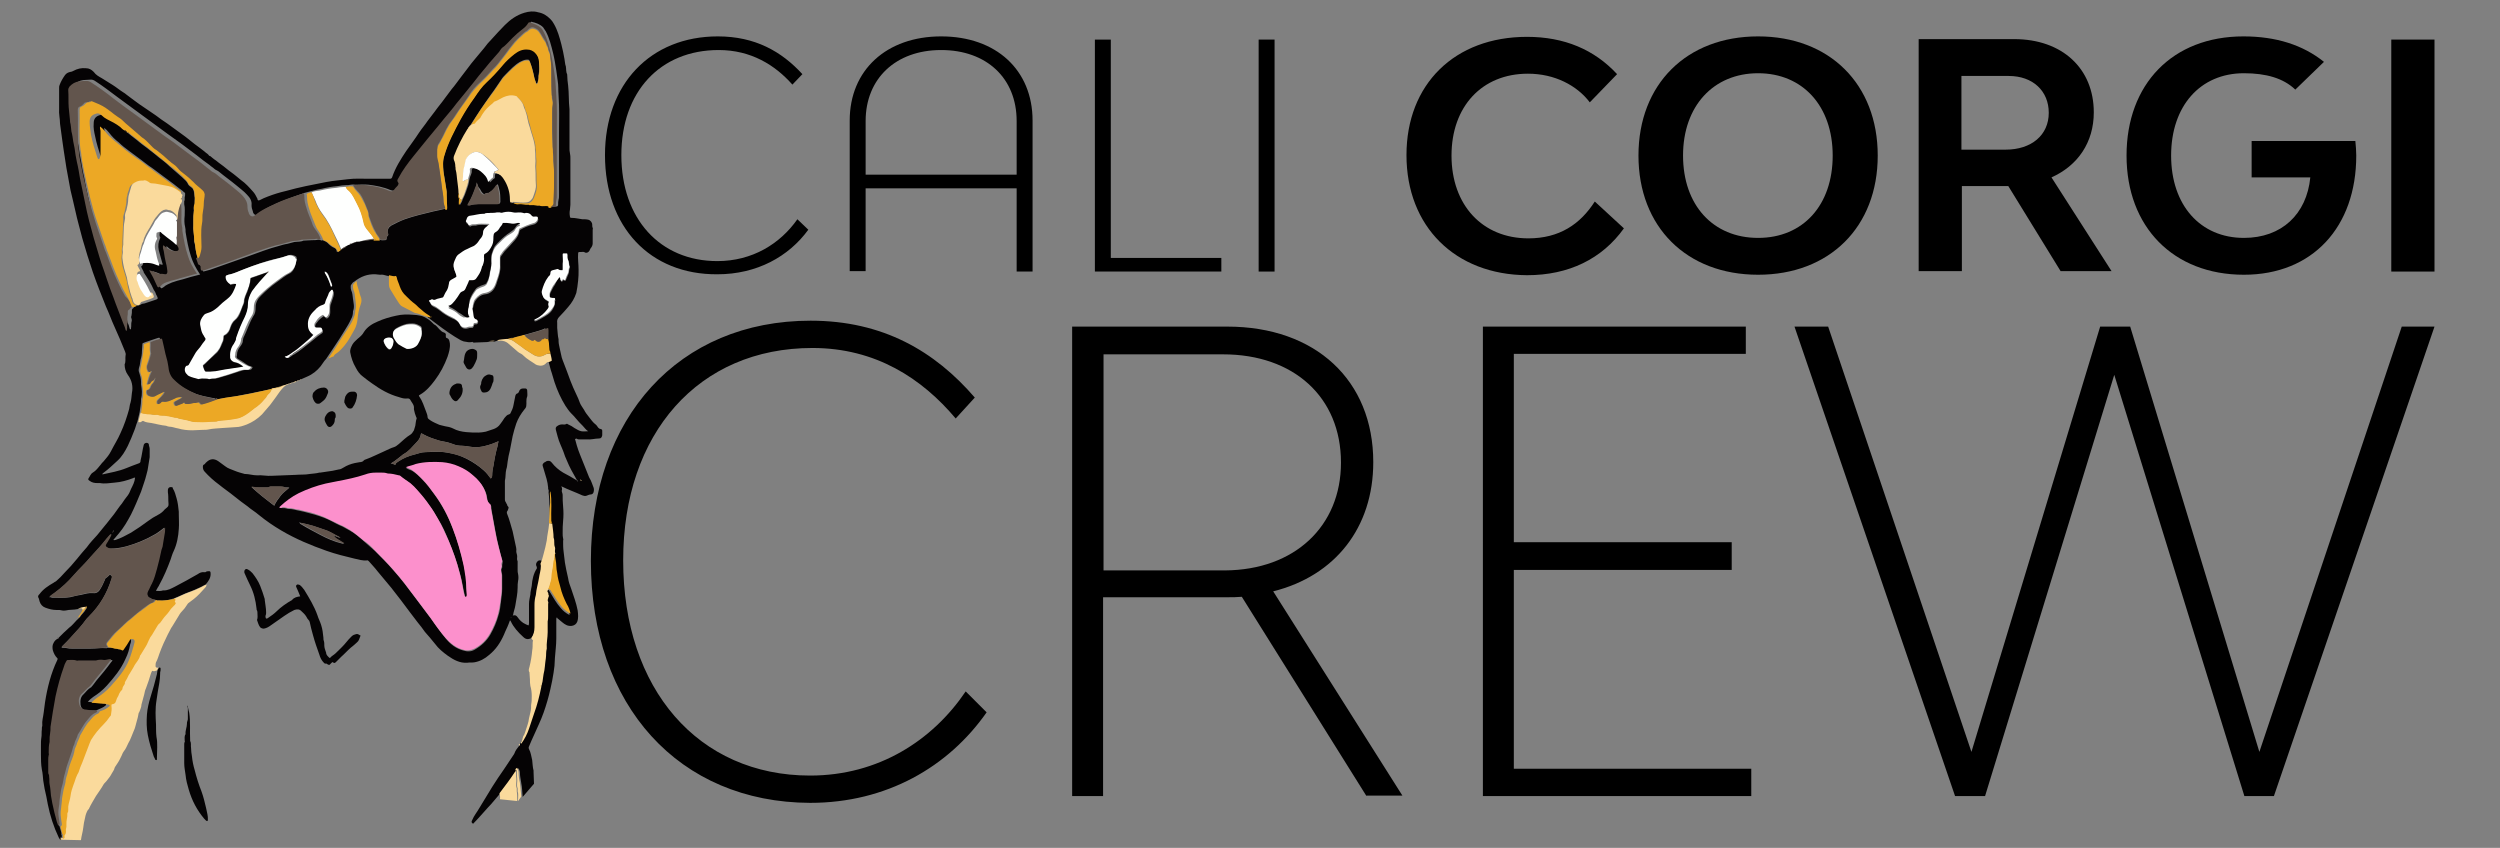 <?xml version="1.0" encoding="utf-8"?>
<!-- Generator: Adobe Illustrator 24.2.3, SVG Export Plug-In . SVG Version: 6.00 Build 0)  -->
<svg version="1.1" id="Layer_1" xmlns="http://www.w3.org/2000/svg" xmlns:xlink="http://www.w3.org/1999/xlink" x="0px" y="0px"
	 viewBox="0 0 549.6 186.4" style="enable-background:new 0 0 549.6 186.4;" xml:space="preserve">
<rect x="0" y="0" width="549.6" height="186.4" fill="#808080" stroke="none"/>
<style type="text/css">
	.st0{fill:#050304;}
	.st1{fill:#FADA9C;}
	.st2{fill:#ECA825;}
	.st3{fill:#62554D;}
	.st4{fill:#FEFFFE;}
	.st5{fill:#FC90CC;}
</style>
<g>
	<path d="M133,34.1C133,18.5,143,8,157.8,8c8.2,0,14,3.3,18.6,8.3l-2.2,2.3c-3.8-4.3-9.1-7.6-16.2-7.6c-12.9,0-21.4,9.2-21.4,23.1
		c0,14,8.5,23.3,21.1,23.3c7.7,0,13.8-3.8,17.6-9.2l2.4,2.3c-4.3,5.9-11.3,9.8-20,9.8C142.9,60.4,133,49.9,133,34.1z"/>
	<path d="M227,26.5v33.2h-3.5V41.4h-33.2v18.2h-3.5V26.5c0-11.1,8.1-18.5,20.1-18.5C219,8,227,15.4,227,26.5z M223.5,38.4V26.6
		c0-9.4-6.6-15.6-16.6-15.6s-16.6,6.3-16.6,15.6v11.8H223.5z"/>
	<path d="M268.5,56.7v3h-27.8v-51h3.5v48H268.5z"/>
	<path d="M276.7,8.7h3.5v51h-3.5V8.7z"/>
	<path d="M309.2,34.1c0-15.6,10.6-26,26.5-26c8.2,0,14.8,2.8,19.8,8.2l-6,6.2c-2.8-3.7-7.7-6.3-13.6-6.3c-10.1,0-16.8,7.2-16.8,18
		c0,10.9,6.8,18.2,16.9,18.2c6.8,0,11.4-3.1,14.6-8.1l6.4,5.9c-4.8,6.7-12.1,10.3-21.3,10.3C319.9,60.4,309.2,49.8,309.2,34.1z"/>
	<path d="M360.2,34.2c0-15.7,10.6-26.2,26.3-26.2c15.7,0,26.3,10.5,26.3,26.2s-10.6,26.2-26.3,26.2
		C370.8,60.4,360.2,49.9,360.2,34.2z M402.9,34.2c0-10.9-6.6-18.1-16.4-18.1S370,23.3,370,34.2s6.6,18.1,16.5,18.1
		C396.4,52.3,402.9,45.1,402.9,34.2z"/>
	<path d="M441.5,40.9h-10.2v18.7h-9.5v-51h21c10.6,0,17.5,6.5,17.5,16.1c0,6.6-3.5,11.7-9.3,14.3l13.2,20.6H453L441.5,40.9z
		 M431.2,32.9h9.7c5.7,0,9.5-3.2,9.5-8.1c0-4.8-3.5-8.1-8.8-8.1h-10.4L431.2,32.9L431.2,32.9z"/>
	<path d="M518,34.2c0,15.7-9.6,26.2-24.7,26.2c-15.5,0-25.8-10.5-25.8-26.2S477.6,8,493.2,8c7.2,0,13.1,1.9,17.7,5.6l-6.3,6.1
		c-2.6-2.5-6.4-3.6-11.3-3.6c-9.6,0-16,7.2-16,18.1s6.4,18.1,16,18.1c8.3,0,13.8-5.2,14.6-13.3H495v-8h22.8
		C517.9,32.1,518,33.1,518,34.2z"/>
	<path d="M525.7,8.7h9.5v51h-9.5V8.7z"/>
	<path d="M129.9,123.3c0-31.6,19.4-52.8,48.3-52.8c15.9,0,27.3,6.7,36.1,16.9l-4.2,4.6c-7.4-8.8-17.6-15.5-31.5-15.5
		c-25,0-41.6,18.7-41.6,46.7c0,28.3,16.5,47.3,41.1,47.3c15,0,26.9-7.7,34.2-18.5l4.6,4.6c-8.4,12-22,19.9-38.8,19.9
		C149.3,176.4,129.9,155.2,129.9,123.3z"/>
	<path d="M300.4,175L273,131.2c-1.1,0.1-2.1,0.1-3.2,0.1h-27.3V175h-6.8V71.8h34.1c19.4,0,32.1,11.8,32.1,29.8
		c0,14.4-8.4,25-22,28.4l28.4,44.9h-7.9V175z M294.8,101.7c0-14.4-10.4-23.8-25.9-23.8h-26.3v47.5h26.7
		C284.6,125.3,294.8,115.7,294.8,101.7z"/>
	<path d="M385,169v6h-59V71.8h57.8v6h-51v41.4h47.9v6.1h-47.9V169H385z"/>
	<path d="M535.2,71.8L499.9,175h-6.5l-28.6-92.6L436.4,175h-6.6L394.5,71.8h7.4l31.5,93.5l28.3-93.5h6.6l28.4,93.5L528,71.8H535.2z"
		/>
</g>
<g>
	<path class="st0" d="M114.9,175.2c-0.1-1-0.1-2.1-0.3-3c-0.1-0.8-0.3-1.5-0.3-2.3c0-0.3-0.1-0.6-0.3-1c-0.2,0.2-0.3,0.3-0.4,0.5
		c-0.1,0.1-0.2,0.2-0.3,0.4c-0.5,0.8-1.1,1.6-1.6,2.3c-0.6,0.8-1.2,1.6-1.8,2.4c-0.9,1-1.7,2.1-2.7,3.1c-1.1,1.2-2.1,2.4-3.2,3.5
		c-0.4-0.3-0.4-0.4-0.2-0.8c0.4-1,1.1-1.8,1.6-2.7c0.9-1.5,1.9-3.1,2.8-4.6c0.8-1.3,1.7-2.6,2.6-3.9c0.7-1.1,1.5-2.2,2.2-3.3
		c0-0.1,0.1-0.1,0.1-0.2c0.2-0.6,0.6-1.1,1-1.6c0.1-0.1,0.2-0.2,0.2-0.4l0,0c0.7-1,1.3-2.1,1.7-3.3c0.4-1.1,0.7-2.2,1.1-3.3
		c0.7-1.9,1.2-3.9,1.6-5.9c0.1-0.1,0.1-0.3,0.1-0.4c0-0.4,0.2-0.7,0.2-1c0-0.5,0.1-1,0.2-1.4c0.3-1.2,0.3-2.3,0.5-3.5
		c0.1-0.7,0-1.4,0.2-2.1c0-1.2,0.2-2.4,0.2-3.6c0-0.6,0-1.2,0-1.9c0-0.2,0-0.3,0-0.5c0.1-0.5,0.1-0.9,0.1-1.4c0-0.8,0-1.6,0-2.4
		c0-0.2,0-0.4,0-0.5c-0.2-0.4,0-0.8,0.1-1.1c0-0.1,0.1-0.1,0.1-0.2c-0.2-0.2-0.1-0.5-0.2-0.7c-0.2-0.4,0-0.6,0.1-0.8
		c0.3,0,0.4,0.2,0.5,0.4c0.8,1.3,1.5,2.6,2.5,3.7c0.5,0.6,1.1,1.1,1.9,1.5c0-0.4-0.1-0.8-0.3-1.1c-0.1-0.4-0.3-0.7-0.5-1
		c-0.7-1.1-1.1-2.4-1.4-3.7c-0.3-1-0.5-2.1-0.7-3.1c-0.1-0.5-0.3-1.1-0.2-1.6c0-0.9-0.3-1.8-0.3-2.7l0,0c-0.1-0.2-0.1-0.4-0.1-0.6
		c0-0.3,0-0.6,0-0.8c-0.3-0.7,0-1.4-0.3-2.1c0-1.1-0.2-2.1-0.3-3.1c0-0.1,0-0.3,0-0.5c-0.4-2.3-0.2-4.4-0.5-6.6
		c0-0.3,0.1-0.5-0.1-0.8c0-0.1,0-0.1,0-0.3c-0.1-1.3-0.5-2.5-0.9-3.8c-0.1-0.3-0.2-0.7-0.3-1c-0.1-0.3,0.1-0.5,0.3-0.7
		c0.2-0.1,0.4-0.2,0.5-0.3c0.5-0.2,0.9-0.1,1.2,0.3c0.7,0.9,1.5,1.6,2.5,2.2c1,0.5,2,1.1,3,1.7c0.1,0.1,0.1,0.3,0.3,0.2l0,0l0,0
		c-0.1-0.1-0.2-0.2-0.3-0.3c-0.8-1.4-1.6-2.8-2.2-4.3c-0.3-0.6-0.5-1.2-0.7-1.8c-0.4-1.1-1-2.2-1.3-3.4c-0.1-0.5-0.3-1-0.4-1.5
		c-0.1-0.4,0-0.7,0.4-0.9c0.3-0.2,0.6-0.3,1-0.3c0.3,0,0.6,0.1,0.9-0.1c0.1-0.1,0.3,0,0.4,0.1c0.5,0.2,1,0.5,1.4,0.8
		c0.5,0.3,1,0.6,1.5,0.7c0.5,0.1,1,0,1.5,0c-0.5-0.3-0.8-0.8-1.2-1.2c-0.5-0.5-1-1-1.4-1.5c-0.3-0.4-0.7-0.8-1.1-1.2
		c-0.5-0.5-0.9-1.1-1.3-1.7c-1-1.6-1.8-3.4-2.4-5.2c-0.3-0.9-0.5-1.8-0.8-2.6c-0.2-0.6-0.3-1.3-0.5-1.9c-0.1-0.5-0.1-1.1-0.3-1.6
		c0-0.2,0-0.4,0-0.6c-0.1-0.4-0.2-0.8-0.1-1.2c0-0.4,0-0.9-0.2-1.3c0-0.9,0.1-1.7-0.1-2.6c-0.1,0-0.3,0-0.3,0.1
		c-1.2,0.5-2.6,0.8-3.9,1.2c-0.3,0.1-0.7,0.1-0.9,0.4c-0.3-0.2-0.4,0-0.7,0.1c-0.7,0.1-1.3,0.3-1.9,0.5c-0.1-0.1-0.2,0-0.3,0
		c-0.3,0.1-0.6,0-0.8,0.2H111l0,0l0,0c-0.8,0.1-1.5,0.1-2.3,0.4c-0.1,0-0.2,0-0.3,0c-0.4,0-0.9,0-1.3,0.1c-0.8,0-1.7,0.1-2.6,0.1
		c-0.2,0-0.4,0.1-0.6-0.1c0-0.1-0.1,0-0.2,0c-0.5,0.1-1,0-1.5-0.1c-0.3,0-0.6-0.2-0.9-0.3c-1.8-1-3.6-2.3-5.2-3.5
		c-0.5-0.4-1.1-0.8-1.6-1.2c0-0.1,0-0.1-0.1-0.1l0,0c0-0.1-0.1-0.1-0.2-0.1l0,0c-0.1-0.3-0.4-0.4-0.6-0.6c-0.7-0.4-1.2-1-1.8-1.4
		c-0.4-0.3-0.7-0.7-1.1-1c-0.7-0.5-1.3-1.1-1.9-1.7s-1.1-1.2-1.4-2.1c-0.2-0.7-0.6-1.4-0.7-2.1c0-0.2-0.1-0.3-0.4-0.2
		c-0.1,0.1-0.3,0.1-0.4,0c-0.3-0.1-0.6-0.1-0.9-0.2c-0.4-0.1-0.9-0.3-1.4-0.2c-0.4,0-0.7-0.1-1-0.1c-1.8-0.1-3.3,0.5-4.7,1.6
		c-0.3,0.1-0.5,0.4-0.7,0.7c-0.1,0.1-0.1,0.3-0.1,0.4c0,0.3,0,0.5,0.1,0.8c0.3,0.6,0.3,1.2,0.4,1.9c0.1,0.9,0.4,1.8,0,2.7v0.1
		c0,0.5-0.1,1.1-0.4,1.6c-0.4,0.9-0.9,1.7-1.4,2.5c-0.8,1.3-1.6,2.6-2.5,3.9c-0.5,0.8-1.1,1.6-1.6,2.4c-0.5,0.5-0.8,1.1-1.2,1.6
		c-0.8,1-1.8,1.8-3,2.3c-0.6,0.3-1.2,0.5-1.8,0.8c-0.1,0-0.1,0-0.2,0.1l0,0c-0.1,0-0.2,0-0.3,0.1l0,0c-0.2,0-0.4,0.1-0.5,0.2l0,0
		c-0.3,0-0.6,0.1-0.9,0.3l0,0c-0.1,0-0.2,0-0.3,0.1l0,0c-0.1,0-0.3,0-0.4,0.1l0,0c-0.1,0-0.1,0-0.2,0.1l0,0
		c-0.5,0.1-0.9,0.3-1.3,0.4c-0.1,0-0.1,0-0.2,0c-1.6,0.5-3.3,0.9-5,1.2c-0.5,0.1-1,0.2-1.4,0.3c-0.7,0.1-1.4,0.3-2.1,0.4
		c-1.6,0.4-3.2,0.5-4.8,0.8c-0.2,0-0.5,0.1-0.7,0.1c-0.1-0.3-0.4-0.3-0.6-0.3c-1.4-0.3-2.9-0.5-4.2-1.1c-1.8-0.7-3.4-1.7-4.8-3.1
		c-0.8-0.8-1.2-1.9-1.3-3c0-0.4-0.1-0.7-0.2-1.1c-0.3-1.1-0.6-2.2-0.8-3.3c-0.1-0.4-0.2-0.9-0.3-1.3s-0.1-0.4-0.5-0.3
		c-0.7,0.2-1.4,0.5-2.1,0.7c-0.4,0.1-0.8,0.3-1.1,0.4c-0.1,0-0.2,0.1-0.2,0.3c0,0.5-0.1,1-0.1,1.5c0,0.7-0.1,1.3-0.3,1.9
		c-0.1,0.5-0.1,1.1-0.3,1.6c-0.1,0.4-0.2,0.8,0,1.2c0.2,0.6,0.4,1.3,0.4,2c0,0.2,0,0.4,0,0.6c0.2,1.1,0.3,2.1,0,3.2
		c0,0.1,0,0.2,0,0.4c0,0.8-0.2,1.6-0.3,2.5c-0.2,0.7-0.3,1.4-0.5,2.1c-0.3,0.7-0.4,1.3-0.7,2c-0.4,1.1-0.9,2.2-1.4,3.3
		c-0.6,1.2-1.3,2.4-2.3,3.3s-1.9,1.8-3,2.6c-0.1,0.1-0.2,0.1-0.3,0.3c0,0.1,0,0.1,0,0.1c1.8-0.4,3.6-0.7,5.3-1.4
		c0.8-0.3,1.7-0.7,2.6-1c0.4-0.1,0.5-0.3,0.5-0.7c0.3-1.1,0.4-2.3,0.7-3.4c0.1-0.4,0.7-0.6,1-0.3l0.1,0.1c0,0.4,0.2,0.7,0.2,1.1
		c0,0.6,0,1.2,0,1.8c-0.1,0.7-0.2,1.3-0.3,1.9c-0.1,0.7-0.2,1.3-0.4,1.9c-0.3,1.3-0.8,2.5-1.2,3.8c-0.7,1.7-1.4,3.4-2.2,5
		c-0.8,1.5-1.6,2.9-2.7,4.2c-0.4,0.5-0.8,0.9-1.2,1.4c0.2,0.1,0.4,0,0.5,0c1.2-0.4,2.3-1,3.4-1.6c1.3-0.8,2.6-1.7,3.8-2.6
		c0.7-0.5,1.3-0.9,2.1-1.3c0.6-0.3,1.1-0.7,1.5-1.2c0.3-0.3,0.7-0.5,0.8-0.8s0-0.7,0-1.1c0-0.6,0-1.3-0.1-1.9c0-0.1,0-0.3,0-0.4
		c0-0.6,0.4-0.8,0.9-0.7c0.1,0,0.2,0.1,0.2,0.3c0.4,0.6,0.6,1.4,0.8,2.1c0.3,1,0.4,2,0.5,3c0,0.2,0,0.3,0,0.5c0,1.1,0.1,2.2,0,3.3
		c-0.1,1.6-0.4,3.3-1.1,4.8c-0.3,0.6-0.5,1.3-0.7,1.9c-0.7,1.9-1.5,3.8-2.5,5.6c-0.1,0.3-0.4,0.6-0.5,0.9c-0.1,0.1-0.2,0.3-0.2,0.4
		c0.5,0,1,0.1,1.5-0.1c0.1,0,0.1,0,0.2,0c0.9,0,1.6-0.4,2.4-0.8c1.7-0.9,3.4-1.8,5.1-2.8c0.4-0.3,0.9-0.5,1.5-0.4
		c0.1,0,0.2,0,0.3-0.1s0.2-0.1,0.3-0.1c0.6-0.1,0.7,0,0.7,0.6c0,0.9-0.5,1.6-1.1,2.3c-0.5,0.2-0.9,0.5-1.4,0.7
		c-0.8,0.4-1.6,0.7-2.4,1c-1.1,0.4-2.2,1-3.3,1.4c-0.1,0-0.2,0-0.3,0.1l0,0c-1.1,0.3-2.2,0.4-3.3,0.3c-0.2,0-0.4,0-0.5-0.1l-0.1-0.1
		c-0.5,0.1-0.9-0.4-1.4-0.5c-0.1,0-0.1-0.1-0.1-0.2c-0.3-0.4-0.2-0.8,0-1.2c0.3-0.5,0.5-1.1,0.8-1.6c0.5-1,0.8-2.1,1.1-3.2
		c0.4-1.4,0.7-2.8,1-4.2c0.1-0.4,0.2-0.7,0.3-1.1c0.1-0.8,0.3-1.6,0.4-2.4c0.1-0.5,0-0.9,0.1-1.4c-0.8,0.6-1.5,1.2-2.3,1.6
		c-1.9,1.1-3.9,1.9-6,2.5c-1.2,0.3-2.3,0.5-3.6,0.5c-0.4,0-0.7-0.1-1-0.4c-0.1-0.1-0.2-0.3-0.1-0.4c0.1-0.2,0.2-0.4,0.4-0.7
		c0.3-0.5,0.7-1,0.8-1.5l0.1-0.1c0,0,0.1-0.1,0-0.1c0,0,0,0-0.1,0.1l-0.1,0.1c-0.3,0.3-0.5,0.6-0.8,0.9c-1.1,1.4-2.3,2.7-3.5,4
		c-1.2,1.4-2.5,2.6-3.7,4s-2.6,2.7-4.1,3.8c-0.4,0.3-0.8,0.6-1.3,1c0.4-0.1,0.6,0.2,0.8,0.1c1.2,0,2.5,0.1,3.8-0.1
		c0.8-0.2,1.5-0.4,2.3-0.5c0.9-0.2,1.8-0.5,2.8-0.4c0.8,0.1,1.3-0.4,1.6-1c0.4-0.6,0.6-1.2,0.9-1.8c0.1-0.2,0.1-0.5,0.4-0.6
		c0.2-0.1,0.3-0.3,0.5-0.4c0.1-0.2,0.3-0.3,0.5-0.1c0.3,0.2,0.3,0.4,0.1,0.8c-1,3.2-2.6,5.9-4.9,8.2c-0.3,0.3-0.6,0.5-0.8,0.9
		c-0.9,1.2-1.9,2.3-2.9,3.4c-0.7,0.8-1.5,1.5-2.2,2.3c-0.1,0.1-0.2,0.1-0.1,0.3c0.4,0,0.8,0,1.1,0.1c0.4,0.1,0.7,0.1,1.1,0.1
		c1.4,0,2.7,0,4.1,0c1.2,0,2.3-0.2,3.5-0.1c0.1,0,0.1,0,0.2-0.1c0.3,0,0.5,0,0.8,0c0.5,0,1,0.1,1.5,0.3c0.3,0.1,0.4,0.1,0.5-0.1
		c0.4-0.7,0.8-1.3,1.3-2c0.2-0.3,0.4-0.4,0.7-0.3c0.3,0.1,0.4,0.3,0.4,0.6s-0.1,0.5-0.2,0.8c-0.2,1.1-0.5,2.1-1,3.1
		c-1,2.3-2.5,4.1-4.1,5.9c-0.9,1-1.9,1.8-3,2.5c-0.4,0.3-0.8,0.6-1.2,1.1c1,0,1.8,0.3,2.6,0.2c0.4,0,0.8,0.2,1.2,0.2
		c0.2,0,0.3,0.3,0.1,0.4c-0.1,0.1-0.3,0.2-0.4,0.3c-0.5,0.3-1.1,0.5-1.7,0.8c-0.6,0-1.3,0-1.9,0c-0.9,0-1.4-0.5-1.5-1.3
		c-0.1-0.9,0-1.7,0.7-2.3c0.5-0.5,0.9-1.1,1.6-1.5c0.1,0,0.1-0.1,0.1-0.1c0.4-0.4,0.7-0.9,1.1-1.4c1.1-1.3,2.2-2.6,3.2-4
		c0.1-0.1,0.3-0.3,0.3-0.5h-0.1c-0.5,0-0.9,0.3-1.4,0.2c-0.6,0-1.2-0.1-1.8,0.1c-0.1,0-0.3,0-0.4,0c-1.1,0-2.3,0-3.4,0
		c-0.2,0-0.3,0-0.5,0c-0.6-0.2-1.3-0.1-1.9-0.1c-0.1,0-0.3,0.1-0.3,0.2c-0.1,0.4-0.3,0.7-0.5,1.1c-0.8,2.2-1.5,4.4-1.9,6.7
		c-0.5,2.2-0.8,4.4-1.1,6.7c-0.1,0.5,0,1-0.1,1.5s-0.1,0.9-0.1,1.4c0,0.1,0,0.3,0,0.4c-0.2,0.8-0.2,1.6-0.2,2.4c0,0.2,0,0.4,0,0.5
		c-0.2,0.4-0.1,0.7-0.1,1.1c0,0.8,0,1.7,0,2.6c0,0.2,0,0.4,0.1,0.5c0.1,0.2,0.1,0.4,0.1,0.6c0,0.5-0.1,1.1,0.1,1.6
		c0.2,0.8,0.1,1.6,0.3,2.5c0.1,0.6,0.2,1.2,0.3,1.7c0.2,1.4,0.6,2.7,1,4.1c0.1,0.3,0.1,0.5,0.3,0.8c0.1,0.6,0.4,1.1,0.4,1.7
		c0,0.1,0,0.3,0.1,0.3c0,0.1,0,0.2,0,0.3c-0.1,0.1-0.3,0.2-0.1,0.4c0,0.1,0,0.1,0,0.2c-0.1,0-0.1,0-0.2,0c-0.2-0.1-0.3-0.3-0.4-0.5
		c-1.1-2.3-1.9-4.8-2.4-7.3c-0.2-1.1-0.4-2.2-0.7-3.4c-0.1-0.6-0.2-1.2-0.3-1.8c-0.1-0.8-0.1-1.6-0.3-2.4C9,168,9,166.9,9,165.8
		c0-0.6,0-1.2,0-1.8s0-1.3,0.1-1.9c0.1-0.5,0-1.1,0.1-1.7c0-0.3,0-0.6,0.1-0.8c0,0,0-0.1,0-0.2c-0.1-0.9,0.2-1.8,0.3-2.7
		c0.1-0.8,0.2-1.5,0.3-2.3c0.5-3.2,1.3-6.4,2.7-9.3c0.1-0.2,0.1-0.3,0-0.4c-0.5-0.5-0.8-1.1-1-1.8c-0.1-0.6-0.1-1.1,0.2-1.6
		c0.2-0.4,0.5-0.7,0.9-0.9c0.1,0,0.2,0,0.2-0.2c0.8-0.8,1.5-1.5,2.3-2.2c0.7-0.5,1.2-1.2,1.8-1.8c0.1,0,0.1,0,0.1-0.1l0,0
		c0.1,0,0.1,0,0.1-0.1l0,0c0.4-0.2,0.5-0.6,0.8-0.9c0.4-0.4,0.7-0.8,1-1.3c0.1-0.1,0.2-0.2,0-0.3c-0.1,0-0.1,0-0.1,0.1l0,0
		c-0.6,0-1.2,0.2-1.8,0.3c-0.9,0.2-1.8,0.1-2.6,0.3c-0.5,0.1-1,0-1.4-0.1c-0.2,0-0.4,0-0.7,0c-0.8,0-1.6-0.2-2.4-0.5
		c-0.6-0.2-1.1-0.7-1.3-1.4c-0.1-0.3-0.1-0.6-0.3-0.9c-0.1-0.3,0.1-0.5,0.3-0.7c0.8-1.1,1.9-1.8,3.1-2.5c0.1-0.1,0.3-0.2,0.5-0.3
		c0.7-0.6,1.3-1.2,1.9-1.9c1-1,1.8-1.9,2.7-3c0.7-0.9,1.5-1.8,2.2-2.6c0.7-1,1.5-1.8,2.3-2.7c0.7-0.9,1.5-1.8,2.2-2.7
		c0.5-0.6,1-1.3,1.5-1.9c0.6-0.8,1.1-1.6,1.7-2.3c0.4-0.6,0.8-1.2,1.3-1.8c0.3-0.4,0.5-0.9,0.7-1.4c0.4-0.8,0.8-1.5,0.9-2.5
		c-0.1,0-0.3,0-0.4,0.1c-1.3,0.5-2.7,0.9-4.1,1c-1.1,0.1-2.2,0.3-3.2,0.1c-0.2,0-0.4,0-0.6,0c-0.6,0-1.2-0.1-1.7-0.5
		c-0.3-0.2-0.4-0.3-0.2-0.6c0.3-0.4,0.4-0.9,0.9-1.2c0.7-0.4,1.2-1.1,1.7-1.7c0.2-0.3,0.4-0.5,0.7-0.8c0.6-0.7,1.2-1.4,1.6-2.2
		c0.7-1.4,1.5-2.6,2.1-4c0.8-1.7,1.4-3.5,1.9-5.3c0.1-0.4,0.1-0.9,0.3-1.4c0.2-0.7,0.2-1.4,0.3-2.1c0.3-1.4,0-2.8-0.9-4
		c-0.5-0.7-0.7-1.5-0.7-2.3c0.3-0.6,0.1-1.3,0.2-1.9c0.1-0.4,0-0.6-0.1-0.9c-0.7-1.8-1.5-3.6-2.3-5.4c-0.7-1.5-1.2-3-1.9-4.5
		c-1-2.5-2-5-2.9-7.6c-0.8-2.4-1.6-4.9-2.3-7.4c-0.5-2-1.1-4-1.5-5.9c-0.4-1.6-0.7-3.2-1.1-4.7c-0.3-1.6-0.6-3.3-0.9-4.9
		c-0.2-1.3-0.4-2.6-0.6-3.9c-0.1-0.7-0.2-1.4-0.3-2.1c-0.2-1.2-0.3-2.5-0.5-3.7l0,0c0-1.1-0.3-2.2-0.2-3.3c0-1.5,0-3,0-4.5
		c0-0.3,0-0.5,0.1-0.7c0.3-0.8,0.7-1.5,1.2-2.2c0.3-0.4,0.7-0.6,1.2-0.7c0.2,0,0.4-0.1,0.6-0.2c0.9-0.5,1.8-0.7,2.8-0.6
		c0.7,0,1.2,0.3,1.7,0.8c0.5,0.7,1.1,1,1.8,1.4c0.8,0.5,1.6,1,2.4,1.5s1.5,1.1,2.3,1.6c0.3,0.2,0.5,0.3,0.7,0.5
		c0.5,0.4,1.1,0.8,1.6,1.2c0.9,0.7,1.8,1.3,2.7,1.9c0.7,0.5,1.5,1,2.2,1.5c0.8,0.6,1.6,1.2,2.4,1.7c1.1,0.8,2.2,1.6,3.3,2.4
		c1,0.7,1.8,1.4,2.7,2.1c0.9,0.7,1.8,1.3,2.6,2c0.2,0.1,0.4,0.3,0.6,0.5c0,0.1,0,0.1,0.1,0.1l0,0c0,0.1,0.1,0.1,0.2,0.1
		c0.4,0.3,0.8,0.7,1.3,1c0.7,0.6,1.5,1.1,2.2,1.7c0.7,0.6,1.5,1.1,2.2,1.7c0.4,0.3,0.7,0.6,1.1,0.9c1,0.7,1.8,1.6,2.6,2.5
		c0.4,0.4,0.7,1,1,1.6v0.1c0.1,0.3,0.2,0.3,0.5,0.2c0.6-0.3,1.2-0.6,1.8-0.8c1.3-0.5,2.6-0.9,3.9-1.2c1.5-0.4,3-0.8,4.5-1.1
		s3-0.6,4.5-0.9c1.6-0.3,3.2-0.4,4.7-0.6s3.1-0.1,4.7-0.1c1.5,0,3,0,4.5,0c0.3,0,0.4-0.1,0.5-0.3c0.7-2.1,1.9-4,3.1-5.8
		c0.9-1.3,1.9-2.6,2.8-4c0.6-0.9,1.3-1.7,1.9-2.6c0.5-0.7,1.1-1.4,1.6-2.1c0.7-1,1.5-1.9,2.2-2.9c0.5-0.7,1-1.3,1.5-2
		c0.7-0.8,1.3-1.7,2-2.6c0.5-0.7,1.1-1.4,1.6-2.1c0.5-0.7,1-1.3,1.5-1.9c0.7-0.8,1.3-1.6,2-2.4c0.5-0.7,1.1-1.4,1.7-2
		c1-1.1,1.9-2.1,2.9-3.1c1.2-1.2,2.6-2.2,4.3-2.7c1-0.3,2-0.4,3-0.1c1.1,0.2,1.9,0.7,2.7,1.5c0.3,0.3,0.6,0.7,0.8,1.1
		c0.8,1.4,1.2,2.9,1.6,4.4c0.3,1.1,0.5,2.2,0.7,3.3c0.1,0.5,0.1,1.1,0.3,1.6c0.1,0.6,0,1.2,0.3,1.8v0.1c0,0.8,0.1,1.5,0.2,2.3
		c0.2,1.7,0.1,3.5,0.3,5.2c0,0.3,0,0.6,0,0.9c0,2.5,0,5,0,7.6c0,0.4,0,0.8,0.1,1.2s0.1,0.8,0.1,1.2c0,3.4,0,6.7,0,10.1
		c0,0.4-0.1,0.7-0.1,1.1c-0.1,0.5-0.1,1,0,1.5c0,0.2,0.1,0.3,0.3,0.3h0.1c0.8,0,1.5,0.2,2.3,0.3c0.4,0,0.9,0,1.3,0.1
		c0.5,0.1,0.9,0.6,0.9,1.1c0,0.3,0,0.5,0.1,0.7c0.1,0.1,0,0.3,0,0.4c0,1,0,2,0,3c0,0.3-0.1,0.6-0.3,0.9c-0.2,0.2-0.3,0.5-0.4,0.7
		c-0.2,0.4-0.7,0.6-1,0.4c-0.3-0.2-0.6-0.1-0.8-0.1c-0.1,0-0.3,0-0.4,0c-0.2,0-0.3,0.1-0.3,0.3c-0.1,1.2,0.1,2.3,0.1,3.6
		c0,0.8,0,1.6-0.1,2.4c-0.1,0.9-0.2,1.8-0.4,2.7c-0.4,1.2-1,2.2-1.8,3.1c-0.6,0.7-1.2,1.4-1.9,2.1c-0.4,0.4-0.6,0.8-0.5,1.4
		c0,0.4,0,0.7,0,1.1c0.1,0.8,0.1,1.7,0.3,2.5c0,0.1,0,0.2,0,0.4c0,0.6,0.2,1.2,0.3,1.8c0.1,0.6,0.3,1.2,0.4,1.8
		c0.1,0.4,0.3,0.8,0.4,1.1c0.5,1.3,1,2.6,1.5,4c0.4,1,0.8,2,1.3,3c0.3,0.6,0.6,1.3,0.8,1.9c0.2,0.5,0.6,1,0.9,1.5
		c0.3,0.6,0.7,1.1,1.1,1.6s0.8,1.1,1.3,1.5c0.3,0.2,0.5,0.5,0.7,0.8c0.1,0.1,0.3,0.3,0.5,0.3c0.4,0.1,0.4,0.2,0.4,0.5s0,0.6,0,0.9
		c-0.1,0.5-0.3,0.7-0.7,0.7c-0.9,0-1.8,0.3-2.7,0.2c-0.5,0-1.1,0-1.6,0c-0.2,0-0.4,0-0.5-0.1s-0.3-0.1-0.4,0s-0.1,0.2,0,0.3
		c0.1,0.3,0.2,0.7,0.3,1.1c0.4,1.4,1,2.7,1.5,4c0.4,1,0.8,2,1.2,3c0,0.1,0.1,0.1,0.1,0.2c0.4,0.6,0.6,1.4,0.9,2.1
		c0.1,0.3,0.1,0.6,0,1c-0.1,0.3-0.3,0.5-0.6,0.5s-0.7,0.2-1,0.3c-0.3,0.1-0.6,0-0.9-0.1c-1.5-0.7-3-1.2-4.6-2c0.2,0.4,0.2,0.7,0.1,1
		c0,0.3,0.2,0.6,0.2,0.9c0,0.8,0,1.7,0.1,2.6c0.1,1,0.1,2.1,0,3.1c-0.1,0.9-0.1,1.8-0.1,2.7c0,0.4,0,0.8,0.1,1.2
		c0.1,0.1,0,0.4,0,0.5c0,0.8,0,1.6,0.1,2.3c0.1,0.8,0.2,1.6,0.3,2.5c0.1,0.5,0.2,1.1,0.3,1.6c0.1,0.6,0.3,1.2,0.4,1.8
		c0.1,0.8,0.4,1.6,0.7,2.4c0.5,1.5,1.1,3.1,1.4,4.7c0.1,0.8,0.2,1.7-0.1,2.5c-0.2,0.5-0.6,0.8-1.2,0.9c-0.9,0.1-1.5-0.3-2.1-0.8
		c-0.4-0.3-0.8-0.7-1.2-1c-0.1,0.1-0.1,0.2-0.1,0.3c0,0.7,0,1.4,0,2.1c0,0.7,0,1.5,0,2.2c0,1.4-0.2,2.8-0.3,4.2
		c0,0.6-0.1,1.2-0.1,1.8c-0.1,0.5-0.1,1-0.2,1.5c-0.2,1.2-0.4,2.4-0.7,3.6c-0.4,1.8-0.9,3.5-1.5,5.2s-1.4,3.3-2.1,4.9
		c-0.4,0.8-0.7,1.6-1.1,2.5c-0.1,0.2-0.1,0.4,0,0.6c0.4,0.7,0.5,1.6,0.7,2.4c0.1,0.8,0.1,1.6,0.3,2.3c0,0.1,0,0.2,0,0.3
		c0,0.9,0.1,1.8,0.1,2.6 M24.7,117.1C24.7,117.1,24.6,117.1,24.7,117.1C24.7,117.2,24.7,117.1,24.7,117.1c0.1,0,0.1,0,0.1-0.1
		c0.1,0,0.1-0.1,0.1-0.2c0.1,0,0.1-0.1,0.1-0.2c0,0,0.1,0,0,0l0,0c-0.1,0-0.1,0.1-0.1,0.2c-0.1,0-0.1,0.1-0.1,0.2
		C24.8,117,24.7,117.1,24.7,117.1z M27.8,29L27.8,29c0,0.1,0.1,0.1,0.1,0.1c0.1,0.1,0.2,0.1,0.3,0.2c0.8,0.7,1.7,1.3,2.5,2
		c0.7,0.6,1.5,1.1,2.2,1.7c0.7,0.5,1.3,1,2,1.6c0.8,0.6,1.6,1.2,2.3,1.9c1.2,1.1,2.5,2.1,3.7,3.3c0.1,0.1,0.2,0.3,0.3,0.4
		c0.1,0.3,0.3,0.6,0.6,0.8c0.4,0.3,0.7,0.5,0.8,1s0.1,1,0.2,1.4c0,0.3,0,0.7,0,1.1c0,0.3,0,0.5-0.1,0.7c-0.1,0.3-0.1,0.5-0.1,0.8
		c0,0.2,0,0.4,0,0.7c-0.1,0.6-0.1,1.2-0.1,1.8c0,0.4,0,0.7,0,1.1c-0.1,1.2,0.3,2.3,0.2,3.5v0.1c0.2,0.5,0.2,1.1,0.3,1.7
		c0.2,0.7,0.3,1.4,0.5,2.1c0.1,0.3,0.1,0.5,0.3,0.8c0.1,0.3,0.1,0.6,0.5,0.7c0.2,0,0.2,0.3,0.2,0.4c0,0.3,0,0.5,0.2,0.8
		c0.5-0.1,1-0.3,1.5-0.4c2.7-1,5.5-1.9,8.2-2.9c1.2-0.4,2.4-0.9,3.6-1.3c1.1-0.4,2.1-0.7,3.2-1c0.7-0.2,1.3-0.4,2-0.5
		c0.5-0.1,1-0.3,1.5-0.4c0.7-0.1,1.4,0,2-0.3l0,0c0.6,0,1.2-0.1,1.9-0.1c0.4,0,0.9,0,1.3-0.1c0.2,0,0.4,0,0.6,0.1
		c0.1,0.1,0.3,0.1,0.4,0c0.5,0.2,1,0.4,1.3,0.8c0.4,0.4,0.8,0.7,1.3,0.9c0.3,0.1,0.5,0.4,0.5,0.7c0,0.2,0.2,0.2,0.3,0.1
		c0.1-0.1,0.3-0.1,0.4-0.3c0.3-0.1,0.6-0.4,0.9-0.5c0.1-0.1,0.3-0.1,0.3-0.3l0,0c0.1,0,0.1,0,0.1-0.1c0.2-0.1,0.4-0.3,0.7-0.3
		c0.1,0,0.2,0,0.2-0.1l0,0c0.1,0,0.1,0,0.2-0.1l0,0c0.1,0,0.1,0,0.2-0.1c0,0,0,0,0.1,0s0.2,0,0.2-0.1l0,0c0.1,0,0.1,0,0.2-0.1
		c0.1,0,0.1,0,0.2,0s0.2,0,0.3-0.1c0.2-0.1,0.4-0.1,0.7-0.1c0.1,0,0.1,0,0.1,0c0.1,0,0.2-0.1,0.3-0.1c0.1,0.1,0.1,0,0.2,0
		c0.8-0.1,1.6-0.3,2.5-0.3h0.1c0.1,0.1,0.2,0.1,0.3,0c0.3,0,0.6,0,1,0c0.4,0.2,0.8,0.1,1.1,0.1c0.3,0,0.4-0.1,0.4-0.4
		c0-0.2,0-0.4,0.2-0.5c0.2-0.2,0.2-0.4,0.1-0.6c-0.2-0.7,0.1-1.3,0.7-1.7c1-0.5,1.9-1,3-1.4c2-0.7,4.1-1.2,6.2-1.7
		c0.9-0.2,1.8-0.4,2.7-0.6c0.3,0.1,0.4,0,0.4-0.3c0-1-0.1-1.9-0.1-2.9c0-0.2,0-0.5,0-0.7c-0.2-1-0.3-2.1-0.5-3.1s-0.3-2-0.3-3
		c0-0.7,0.1-1.3,0.3-1.9c0.8-2.8,2.2-5.4,3.6-8c0.9-1.6,1.9-3.2,3-4.7c0.8-1.2,1.7-2.4,2.7-3.4c1.2-1.1,2.3-2.3,3.4-3.6
		c0.8-1,1.7-1.9,2.7-2.6c0.8-0.7,1.8-1,2.9-1c0.6,0,1.2,0.3,1.6,0.7c0.6,0.6,0.9,1.3,0.9,2.1c0,1,0.1,2-0.1,3c0,0.1,0,0.3,0,0.4
		c0,0.4-0.1,0.7-0.2,1.1c0,0.1,0,0.3-0.2,0.3c-0.1,0-0.2-0.1-0.2-0.3c-0.3-0.6-0.4-1.2-0.5-1.8c-0.2-0.9-0.5-1.8-0.8-2.7
		c-0.2-0.4-0.2-0.4-0.7-0.4s-1.1,0.3-1.5,0.5c-1.2,0.7-2.1,1.7-3,2.6c-0.4,0.4-0.8,0.8-1.1,1.3c-0.8,1.1-1.5,2.3-2.3,3.3
		c-1.5,2.1-2.9,4.2-4.3,6.4c-0.1,0.1-0.2,0.2-0.1,0.4c-0.1,0.2-0.2,0.4-0.3,0.5c-0.1,0-0.1,0.1-0.1,0.2c-1.2,1.9-2.1,3.9-3,6
		c-0.1,0.3-0.2,0.6,0,0.9c0.2,0.4,0.3,0.9,0.3,1.4c0,0.3,0,0.5,0.1,0.8c0.2,0.7,0.2,1.4,0.3,2.1c0.1,1,0.3,2,0.3,3
		c-0.1,0.4,0,0.8,0,1.2s0,0.8,0,1.4c0.3-0.5,0.5-0.8,0.6-1.2c0.3-0.6,0.6-1.3,0.8-1.9c0.3-0.8,0.6-1.7,0.7-2.6
		c0.1-0.7,0.6-1.2,0.5-1.9c0-0.4,0.2-0.6,0.6-0.5c0.7,0.1,1.3,0.3,1.8,0.8c0.7,0.7,1.4,1.3,1.6,2.3c0.4-0.3,0.6-0.7,1-0.9
		c0.1,0,0.1-0.2,0.1-0.3c0-0.3,0-0.5,0.1-0.7c0.1,0,0.1,0,0.1-0.1l0,0c0.6,0.1,1.2,0.3,1.6,0.8c0.3,0.3,0.5,0.6,0.7,1
		c0.7,1.2,1.1,2.6,1.1,4c0,0.3,0,0.5,0.1,0.7c0,0.1,0.1,0.1,0.1,0c0.1,0,0.3,0,0.4,0c0.4,0,0.7,0.3,1.1,0.2c0.8-0.1,1.5,0.2,2.2,0.1
		c0.1,0,0.1,0,0.2,0.1s0.3,0.1,0.4,0c0.6-0.1,1.2,0.2,1.8,0.1c0.5,0.2,1,0.1,1.4,0.1c0.2,0,0.3,0,0.5,0.1c0,0.1,0,0.1,0.1,0
		c0.1,0,0.3,0,0.4,0c0.1,0.2,0.3-0.1,0.5,0c0.2,0.2,0.4,0.1,0.7,0.1c0.3,0,0.4-0.2,0.4-0.4c0-0.4,0-0.7,0.1-1.1
		c0.1-0.3,0.1-0.7,0.1-1.1c0-4.5,0-9.1,0-13.7c0-2.7,0.1-5.4-0.1-8.1c-0.1-1.1,0-2.2-0.2-3.3c-0.1-0.7-0.2-1.4-0.3-2.2
		c-0.2-1.3-0.4-2.6-0.7-3.8c-0.4-1.6-0.8-3.3-1.6-4.8c-0.2-0.3-0.4-0.6-0.6-0.9c-0.7-0.7-1.6-1-2.5-1.2c-0.2-0.1-0.2,0.1-0.3,0.2
		c-0.3,0.5-0.7,0.8-1.1,1.2c-0.8,0.6-1.6,1.2-2.3,2c-0.6,0.7-1.3,1.3-1.9,1.9c-0.2,0.2-0.4,0.3-0.6,0.5c-0.4,0.4-0.8,0.9-1.1,1.4
		c-1,1.1-1.9,2.2-2.8,3.3c-0.7,0.9-1.4,1.8-2.1,2.6c-0.7,0.9-1.4,1.7-2.1,2.6c-0.6,0.7-1.2,1.5-1.8,2.2c-0.9,1.1-1.8,2.1-2.6,3.2
		c-0.4,0.5-0.9,1.1-1.3,1.6c-0.8,1-1.6,1.9-2.4,2.9c-1,1.2-2,2.5-3,3.7c-1.3,1.6-2.6,3.2-3.5,5.1c-0.1,0.3-0.2,0.5,0,0.8
		c0.2,0.2,0.1,0.4,0,0.6c-0.2,0.3-0.5,0.6-0.7,0.8c-0.4,0.5-0.8,0.6-1.4,0.4c-1.6-0.7-3.3-1-4.9-1.2c-1-0.1-1.9,0-2.9,0
		c-0.5-0.1-1.1,0-1.6,0.1c-0.1,0-0.3,0-0.4,0c-0.6,0-1.2,0.1-1.8,0.2c-1.2,0.1-2.4,0.3-3.6,0.6c-0.6,0.1-1.2,0.2-1.8,0.4
		c-0.4,0.1-0.8,0.2-1.2,0.3c-0.5,0.1-1.1,0.3-1.6,0.5c-1.5,0.5-3,1.1-4.5,1.7C60,45.1,58.3,45.7,57,47c-0.5,0.5-1.2,0.3-1.4-0.4
		v-0.1c-0.2-0.5-0.3-0.9-0.3-1.4c0.1-0.9-0.3-1.6-1-2.3c-0.7-0.8-1.6-1.4-2.4-2.1c-1.2-1-2.5-1.9-3.7-2.9c-0.3-0.3-0.8-0.4-1.1-0.7
		s-0.7-0.5-1-0.8c-1-0.7-1.9-1.4-2.9-2.2c-1.1-0.8-2.1-1.6-3.2-2.4c-1.1-0.8-2.2-1.6-3.2-2.3c-2-1.5-4-2.9-6-4.4
		c-1.6-1.2-3.3-2.4-4.9-3.6s-3.3-2.5-5-3.6c-0.3-0.2-0.6-0.3-0.9-0.3c-0.6,0-1.1,0.1-1.7,0.1c-0.8,0.1-1.5,0.5-2.1,1.1
		c-0.2,0.3-0.3,0.5-0.3,0.8c0.1,1.2,0,2.5,0.1,3.8c0.1,1,0.3,2.1,0.3,3c0,0.1,0,0.1,0,0.2c0.1,0.7,0.1,1.4,0.3,2.1
		c0.1,0.7,0.2,1.5,0.4,2.2c0.1,0.5,0.2,1,0.3,1.5c0.1,1,0.3,2,0.5,3c0.2,1.2,0.4,2.5,0.7,3.7c0.3,1.8,0.7,3.5,1.1,5.3
		c0.6,2.6,1.2,5.1,1.9,7.7c0.5,1.9,1.1,3.8,1.7,5.6c0.8,2.5,1.6,5,2.6,7.4c0.7,1.9,1.5,3.8,2.2,5.8c0.2,0.4,0.4,0.9,0.5,1.4
		c0,0.1,0.1,0.2,0.2,0.2s0.1-0.1,0.1-0.1c0-0.1,0-0.1,0-0.2c0.1-0.4,0-0.9,0.1-1.3c0.1-0.3,0.1-0.5,0-0.8c-0.1-0.2-0.1-0.4,0-0.6
		C29,69,29,68.6,29,68.2c0-0.1,0-0.2,0.1-0.3c0.3-0.2,0.4-0.5,0.8-0.7c0.5,0,0.9-0.1,1.3-0.4c0.2,0,0.4-0.1,0.6-0.1
		c0.7-0.2,1.4-0.5,2.1-0.7c0.7-0.3,1.1-0.1,0.4-1.3c-0.1-0.4-0.3-0.7-0.5-1c-0.6-1.4-1.4-2.6-2.2-3.8c0-0.2-0.1-0.3-0.2-0.5
		s-0.2-0.4-0.3-0.6c0-0.1-0.1-0.3,0-0.3c0.3-0.1,0.3-0.5,0.4-0.7c0.5-0.2,1-0.3,1.5-0.2c0.6,0,1.2,0.1,1.7,0.3
		c0.3,0.1,0.7,0.3,1,0.3c0.1-0.1,0.1-0.2,0-0.3c-0.3-1-0.5-1.9-0.8-2.9c-0.2-1-0.1-1.8,0.3-2.6c0-0.1,0.1-0.1,0-0.3
		c-0.2-0.3-0.1-0.6-0.1-0.9c0-0.1,0.1-0.2,0.2-0.3c0.1,0,0.3,0,0.3-0.1c0.2-0.1,0.3-0.1,0.5,0.1c0.2,0.2,0.5,0.4,0.7,0.6
		c0.8,0.7,1.8,1.3,2.6,2.1c0,0.1,0,0.1,0.1,0.1l0,0c0,0.1,0,0.3,0.1,0.4c0.1,0.1,0.2,0.3,0.3,0.5c0.2,0.5,0,0.8-0.5,0.8
		c-0.6,0-1.1-0.2-1.6-0.4c-0.4-0.2-0.8-0.5-1.2-0.9c-0.1,0.5,0.1,0.9,0.1,1.3c0.1,0.9,0.3,1.8,0.5,2.7c0.1,0.5,0.2,1.1,0.3,1.7
		c0,0.2,0,0.4-0.1,0.5c-0.1,0.2-0.3,0.3-0.5,0.2c-0.3-0.2-0.5-0.1-0.8-0.1s-0.4-0.1-0.7-0.1c-0.6-0.3-1.2-0.5-1.9-0.7
		c0.1,0.3,0.2,0.4,0.3,0.6c0.5,0.8,0.9,1.7,1.3,2.6c0.3,0.7,0.3,0.7,0.9,0.3l0,0c0.5-0.5,1.2-0.7,1.8-1c0.8-0.3,1.6-0.5,2.4-0.7
		c1.2-0.4,2.4-0.7,3.6-1c0.1,0,0.1,0,0.2-0.1l-0.1-0.1c-0.8-1.2-1.5-2.5-1.9-3.8c-0.6-1.8-0.9-3.6-1.2-5.4c0-0.4,0-0.7-0.1-1.1
		c-0.2-0.8-0.2-1.6-0.1-2.5c0-0.8,0.1-1.7-0.1-2.5c0-0.2,0-0.5,0-0.7c0.1-0.1,0.1-0.3,0.1-0.4c0,0,0,0,0-0.1s0-0.2,0-0.3
		c0.1-0.3,0.1-0.6,0.1-0.9c0-0.2-0.3-0.2-0.4-0.4L40.2,42c-1-0.7-1.9-1.5-2.9-2.2c-1.3-1-2.6-1.9-3.9-2.9c-0.8-0.5-1.5-1.1-2.3-1.7
		c-0.9-0.7-1.8-1.3-2.7-2c-0.8-0.6-1.6-1.2-2.3-1.9c-0.8-0.6-1.5-1.3-2.1-2.1c-0.3-0.4-0.7-0.8-1.1-1.1c0,0.4,0.1,0.7,0.1,1
		c0,1.7,0,3.4,0,5.1c0,0.3-0.1,0.6-0.2,0.9c0,0.1,0,0.2-0.2,0.2c-0.1,0-0.2-0.1-0.2-0.2c-0.1-0.2-0.2-0.4-0.2-0.5
		c-0.5-1.6-1-3.1-1.3-4.7c-0.2-0.9-0.4-1.8-0.3-2.8c0-0.8,0.3-1.4,1.1-1.7c0.7-0.3,1.1-0.2,1.6,0.3c0.3,0.4,0.7,0.6,1.1,0.8
		c1,0.4,2,1,2.9,1.7c0.3,0.3,0.6,0.6,1,0.8c0.1,0.1,0.1,0.1,0.3,0.2l0,0C27.8,29,27.8,29,27.8,29z M65.2,57.1c0-0.1,0-0.3,0-0.4
		c0-0.1,0-0.2-0.1-0.3c-0.5-0.3-1-0.5-1.6-0.3c-0.8,0.3-1.6,0.5-2.4,0.7c-2.5,0.5-4.9,1.4-7.2,2.3c-1.1,0.4-2.2,1-3.4,1.2
		c-0.1,0-0.2,0.1-0.3,0.1C50,60.5,50,60.7,50,60.9c0.1,0.7,0.4,1.2,1,1.6c0.1,0,0.2,0.1,0.3,0c0.3-0.2,0.5-0.1,0.8-0.1
		c0.1,0,0.2,0.1,0.2,0.2c-0.4,1.1-0.8,2.2-1.8,3c-0.8,0.7-1.5,1.3-2.3,2c-0.6,0.6-1.2,1-2.1,1.2c-0.3,0.1-0.7,0.2-0.9,0.5
		c-0.5,0.6-0.8,1.3-0.8,2.1c0,0.4,0.1,0.7,0.2,1c0.1,0.5,0.3,1,0.6,1.4c0.1,0.1,0.2,0.3,0.3,0.5s0.1,0.4,0,0.5
		c-0.4,0.5-0.8,1-1.1,1.5c-0.4,0.5-0.9,1-1.2,1.6c-0.4,0.7-0.8,1.4-1.2,2.1c-0.1,0.2-0.3,0.4-0.5,0.4s-0.4,0.1-0.4,0.4
		c-0.2,0.6,0,1.2,0.5,1.6c0.1,0.1,0.3,0.2,0.4,0.3c0.6,0.3,1.2,0.4,1.9,0.6c0.1,0,0.2,0.1,0.3,0c0.3-0.2,0.6-0.1,0.9-0.1
		c0.4,0,0.7-0.1,1.1,0.1c0.4,0.1,0.7-0.2,1-0.1h0.1c0.2,0,0.4,0,0.7-0.1c1.5-0.4,3-0.9,4.5-1.4c0.7-0.2,1.4-0.5,2.1-0.4
		c0.1,0,0.2,0,0.3,0c0.2,0,0.4-0.1,0.5-0.3c0.2-0.2,0.1-0.4-0.1-0.4c-0.4-0.1-0.8-0.3-1.1-0.5c-0.6-0.4-1.1-0.8-1.7-1.1
		c-0.4-0.2-0.6-0.4-0.4-0.9V78c0-0.7,0.3-1.3,0.7-1.8c0.3-0.4,0.6-0.8,0.6-1.4c0-0.2,0.1-0.3,0.1-0.5c0.8-1.6,1.3-3.3,2.2-4.8
		c0.4-0.5,0.5-1.2,0.5-1.9c0-0.5,0.1-1.1,0.4-1.6c0.2-0.4,0.5-0.7,0.8-1c1.1-1.1,2.2-2.1,3.5-3c1-0.7,1.9-1.5,3-2
		C64.7,59.4,65,58.3,65.2,57.1z M94.3,66.1c0.1,0.3,0.3,0.5,0.4,0.7c0.1,0.4,0.4,0.5,0.7,0.7c0.5,0.2,0.9,0.5,1.3,0.8
		c0.8,0.7,1.7,1.2,2.7,1.7c0.8,0.3,1.5,0.7,1.8,1.6c0.3,0.6,1,0.8,1.7,0.6c0.2-0.1,0.4-0.1,0.6-0.1c0.5,0,0.5,0,0.7-0.5
		c0-0.2,0.1-0.3,0.3-0.3c0.1,0,0.1,0,0.2,0c0.3,0,0.3-0.2,0.4-0.4c0.1-0.2,0-0.3-0.3-0.4c-0.2-0.1-0.4-0.2-0.5-0.4
		c-0.3-0.6-0.1-1.3-0.4-1.9v-0.1c0.1-0.3,0.1-0.6,0.2-0.9c0.1-0.4,0.2-0.8,0.5-1.2c0.5-0.7,1.2-1.2,2.1-1.3c1-0.1,1.8-0.8,2.2-1.7
		c0.2-0.4,0.3-0.7,0.4-1.1c0.4-1.2,0.8-2.3,0.7-3.6c0-0.5,0-1,0-1.4c0-0.2,0-0.3,0.1-0.5c0.3-0.4,0.5-0.7,0.8-1.1
		c0.8-0.8,1.5-1.6,2.3-2.5c0.5-0.6,0.9-1.2,1-2c0-0.1,0.1-0.2,0.2-0.3c0.9-0.5,1.8-0.9,2.8-1.1c0.5-0.1,0.9-0.4,1.1-0.9
		c0.1-0.3,0-0.5-0.3-0.6c-0.1,0-0.2,0-0.3,0c-0.3,0-0.5,0-0.8-0.3s-0.7-0.5-1.2-0.5c-0.2,0-0.4,0-0.6,0c-0.3-0.2-0.7-0.1-1-0.1
		c-0.4,0-0.8,0-1.1,0c-0.8-0.2-1.5-0.2-2.3,0c-0.3,0.1-0.5,0.1-0.7,0c-0.3-0.1-0.5-0.1-0.7,0c-0.5,0-1,0-1.4,0.1
		c-0.4,0-0.9-0.1-1.3,0.2c-0.1,0-0.2,0-0.3,0c-0.9,0-1.8,0.3-2.7,0.4c-0.4,0.1-0.7,0.3-0.9,0.7c0,0.1-0.1,0.2-0.1,0.3
		c-0.3,0.4,0.3,0.5,0.4,0.8c0,0.2,0.3,0.3,0.4,0.3s0.1,0,0.2-0.1c0.2-0.1,0.4-0.1,0.6-0.1c0.1,0,0.3,0,0.4,0
		c0.9-0.3,1.9-0.1,2.8-0.1c0.1,0,0.2,0,0.3,0.1c-0.2,0.2-0.4,0.3-0.6,0.5c-0.4,0.4-0.7,0.7-0.8,1.3c0,0.5-0.2,1.1-0.7,1.5
		c-0.1,0.1-0.1,0.2-0.2,0.3c-0.4,0.4-0.7,0.9-1.2,1.2c-0.4,0.2-0.8,0.4-1.3,0.6c-0.8,0.3-1.4,0.8-2.1,1.3c-0.2,0.1-0.3,0.3-0.4,0.5
		c-0.1,0.3-0.3,0.6-0.4,0.9c-0.2,0.5-0.3,1-0.1,1.6c0.2,0.5,0.4,1,0.5,1.5c0.1,0.4,0.1,0.4-0.2,0.5c-0.3,0.2-0.7,0.3-0.9,0.5
		c-0.3,0.2-0.5,0.5-0.5,0.8c0,0.5-0.2,1.1-0.5,1.6c-0.2,0.4-0.4,0.9-0.7,1.3c0,0.1-0.1,0.1-0.2,0.2c-0.4,0.1-0.8,0.2-1.2,0.3
		c-0.3,0.1-0.7,0.4-1,0.1c-0.1-0.1-0.3,0-0.4,0.1C94.5,65.9,94.4,66,94.3,66.1z M123,60.9c0.2,0.3,0.3,0.5,0.3,0.8
		c0.1,0.3,0.2,0.3,0.4,0.1c0.1-0.2,0.2-0.3,0.4-0.1c0.1,0.1,0.3,0,0.3-0.1c0.2-0.4,0.3-0.8,0.5-1.2c0.3-0.5,0.1-1,0.4-1.5v-0.1
		c-0.2-0.4-0.1-1-0.3-1.4c-0.2-0.4-0.3-0.8-0.2-1.2c0-0.2-0.1-0.3-0.2-0.3s-0.2,0-0.4,0c-0.4,0-0.4,0-0.4,0.4c0,0.7,0.1,1.3,0,1.9
		c0,0.4,0,0.7,0,1.1c0,0.1,0,0.3-0.1,0.3c-0.3,0-0.5,0.1-0.7-0.1c-0.2-0.1-0.4-0.1-0.6-0.1c-0.3,0.1-0.5,0.1-0.8,0.2
		c-0.4,0.1-0.5,0.3-0.5,0.7c0,0.2,0,0.4-0.2,0.5c-0.1,0.1-0.2,0.2-0.3,0.3c-0.7,1-1.1,2-1.4,3.1c0,0.1,0,0.3,0,0.4
		c0.2,0.6,0.4,1.2,1,1.5c0.2,0.1,0.4,0.3,0.6,0.4c-0.3,0.3-0.3,0.7-0.1,0.9c0.1,0.4,0,0.5-0.2,0.7c-0.8,0.8-1.6,1.6-2.6,2.2
		c-0.1,0.1-0.3,0.1-0.4,0.3c0.2,0.1,0.4,0,0.6-0.1c0.4-0.2,0.8-0.4,1.1-0.6c0.9-0.5,1.8-1,2.3-1.9c0.4-0.7,0.5-0.9,0.5-1.7
		c0-0.1,0.1-0.1,0.1-0.2c0-0.2,0-0.3-0.2-0.4c-0.1,0-0.2,0-0.3,0c-0.7-0.1-0.7-0.1-0.7-0.8c0-0.3,0.1-0.5,0.2-0.7
		c0.3-0.5,0.5-1.1,0.9-1.6C122.3,61.9,122.6,61.4,123,60.9z M62.6,78.4c0.5,0.5,0.9,0.3,1.3,0c0.3-0.2,0.5-0.4,0.8-0.5
		c1.3-0.8,2.4-1.8,3.6-2.7c0.8-0.6,1.5-1.3,2.3-1.8C71,73.2,71,73,71,72.7c-0.1-0.3-0.2-0.4-0.5-0.4c-0.2,0-0.4,0-0.7,0
		c-0.4,0-0.5-0.2-0.5-0.6c0-0.3,0.2-0.6,0.4-0.8c0.4-0.6,0.9-1,1.5-1.4c0.1,0.1,0.2,0.2,0.3,0.3c0.3,0.3,0.4,0.3,0.7,0
		c0.3-0.3,0.4-0.7,0.4-1.2c0-0.6-0.1-1.3,0.2-1.9c0.2-0.5,0.3-1,0.5-1.5c0.1-0.3,0.1-0.6,0.1-0.9c0-0.1-0.1-0.3-0.2-0.3
		c-0.1-0.1-0.2,0.1-0.3,0.2c-0.1,0.1-0.3,0.3-0.4,0.5c-0.2,0.7-0.5,1.3-0.8,2c-0.1,0.3-0.3,0.5-0.5,0.6c-0.7,0.1-1.2,0.5-1.7,1.1
		c-0.1,0.1-0.3,0.3-0.4,0.4c-0.8,0.8-1.3,1.8-1.2,3c0,0.9,0.5,1.5,1.2,2.1c-0.7,0.8-1.5,1.4-2.3,2.1c-0.7,0.6-1.5,1.2-2.2,1.7
		C63.8,77.8,63.3,78.3,62.6,78.4z M104.8,40.1c0,0.4-0.1,0.7-0.1,0.9c-0.5,1.2-1,2.5-1.6,3.6c0,0.1-0.1,0.1-0.1,0.2
		c0,0.1,0,0.2,0.1,0.3c0.1,0,0.2,0,0.3,0c0.7-0.3,1.4-0.2,2.1-0.3c0.8-0.1,1.7-0.1,2.6,0c0.5,0,1,0,1.4,0s0.4-0.1,0.5-0.4
		c0-1,0-2.1-0.3-3c-0.1-0.3-0.1-0.6-0.3-0.9c-0.1,0-0.1,0.1-0.2,0.2c-0.4,0.7-0.9,1.2-1.6,1.6c-0.1,0.1-0.3,0.2-0.4,0.1
		c-0.2,0-0.4,0.1-0.5,0.2c-0.1,0.2-0.3,0.1-0.4,0c-0.4-0.3-0.6-0.7-0.8-1.1C105.1,41.2,105,40.7,104.8,40.1z M71.4,59.7
		C71.3,59.8,71.4,59.8,71.4,59.7c0.5,1,1,2,1.3,3c0,0.1,0.1,0.2,0.2,0.1c0.1,0,0.1-0.1,0.1-0.3c-0.3-0.7-0.5-1.4-0.8-2.1
		C72.1,60.2,71.9,59.8,71.4,59.7z M122.5,135.9C122.5,135.9,122.5,135.8,122.5,135.9C122.4,135.9,122.4,135.9,122.5,135.9
		c-0.1,0-0.1,0.1,0,0.1C122.5,135.9,122.5,135.9,122.5,135.9z"/>
	<path class="st0" d="M116.8,140.3c-0.7,0.3-1.2,0.3-1.8-0.3c-1.1-1-2.1-2.1-2.7-3.4c0-0.1-0.1-0.2-0.2-0.2
		c-0.1,0.3-0.2,0.5-0.3,0.8c-0.3,0.8-0.7,1.5-1,2.3c-0.8,1.8-1.8,3.3-3.3,4.5c-0.9,0.8-2,1.4-3.2,1.6c-0.5,0.1-1.1,0-1.6,0.1
		c-1.6,0.1-2.9-0.6-4.2-1.5c-1.1-0.8-2.1-1.6-2.9-2.7c-0.7-0.9-1.5-1.8-2.2-2.6c-0.5-0.7-1-1.4-1.6-2.1c-0.5-0.7-1.1-1.4-1.6-2.1
		c-0.7-0.9-1.4-1.9-2.1-2.8c-0.7-0.9-1.4-1.8-2.1-2.7c-1-1.2-2-2.4-3-3.6c-0.6-0.8-1.3-1.5-1.9-2.2c-0.1-0.1-0.3-0.3-0.4-0.2
		c-1,0.1-1.9-0.2-2.8-0.4c-2.1-0.5-4.1-1-6.1-1.7c-3.4-1.2-6.8-2.6-10-4.5c-1.7-1-3.3-2.1-4.9-3.4c-0.8-0.7-1.7-1.2-2.5-1.9
		c-1-0.7-1.9-1.4-2.9-2.2c-1.1-0.9-2.3-1.7-3.4-2.6c-1.1-0.8-2.2-1.8-3.1-2.8c-0.3-0.3-0.4-0.7-0.4-1s0-0.5,0.3-0.6
		c0.2-0.1,0.3-0.4,0.5-0.5c0.7-0.7,1.6-0.9,2.6-0.2c0.5,0.4,1,0.7,1.5,1.1c0.6,0.5,1.4,0.7,2.1,1c0.7,0.3,1.5,0.5,2.2,0.7h0.1
		c0.8,0,1.7,0.3,2.6,0.3c1.1-0.1,2.2,0.2,3.3,0.1c1.7-0.1,3.4-0.1,5.1-0.2c1.1-0.1,2.2,0,3.2-0.2c0.7-0.1,1.4-0.1,2.1-0.3
		c0.1,0,0.1,0,0.2,0c0.9-0.1,1.8-0.3,2.7-0.4c0.5-0.1,0.9-0.2,1.4-0.3c0.3,0,0.7-0.2,1-0.4c0.8-0.5,1.6-0.8,2.5-1
		c0.4-0.1,0.7-0.1,1.1-0.2c0.3,0,0.7-0.1,0.9-0.4c0.1-0.1,0.3-0.2,0.4-0.2c1.4-0.5,2.7-1.2,4.1-1.8c0.7-0.3,1.4-0.7,2.1-0.9
		c0.4-0.1,0.7-0.4,1.1-0.7c0.8-0.7,1.6-1.5,2.6-2.1c0.3-0.2,0.5-0.6,0.7-0.9c0.1-0.3,0.2-0.6,0.3-1c0.1-0.5,0.1-1.1,0.3-1.6
		c0-0.1,0-0.2-0.1-0.3c-0.2-0.5-0.4-1.1-0.5-1.7c0-0.1,0-0.1,0-0.2c0.1-0.8-0.5-1.3-0.8-1.9c-0.1-0.2-0.3-0.3-0.5-0.3h-0.1
		c-0.7,0.1-1.3-0.1-1.9-0.3c-2.2-0.6-4.1-1.7-5.9-3c-0.7-0.5-1.4-1-2-1.5c-0.7-0.5-1.2-1.2-1.6-2c-0.6-1-1-2.2-1.2-3.3
		c-0.1-0.7,0.2-1.2,0.5-1.8c0.3-0.5,0.7-0.8,1.1-1.2c0.5-0.4,1.1-0.9,1.4-1.5c0.7-1.1,1.8-1.8,3-2.3c1.3-0.6,2.7-1,4.1-1.3
		c1.2-0.3,2.5-0.3,3.7-0.2c0.5,0,1.1,0.1,1.6,0.2c0.6,0.1,1.1,0.4,1.6,0.7s0.9,0.7,1.3,1.1l0.1,0.1c0.5,0.2,0.8,0.7,1.2,1.1
		c0.3,0.3,0.6,0.6,1,0.7c0.3,0.1,0.5,0.3,0.4,0.7c0,0.2,0,0.5,0.2,0.5c0.6,0.2,0.6,0.7,0.7,1.2c0.1,1-0.2,2-0.5,2.9
		c-0.7,1.9-1.6,3.6-2.8,5.2c-0.9,1.2-1.9,2.4-3.3,3.2c-0.2,0.1-0.3,0.2-0.1,0.4c0.7,1,1,2.1,1.4,3.1c0.2,0.5,0.4,1,0.4,1.4
		c0,0.3,0.3,0.5,0.6,0.7c0.6,0.4,1.3,0.7,2,1c0.4,0.1,0.8,0.2,1.2,0.3c0.6,0.1,1.2,0.2,1.8,0.5c0.9,0.5,1.9,0.7,2.9,0.8
		c0.9,0.1,1.8,0.1,2.7,0.1c0.5,0,1.1-0.1,1.6-0.2c0.6-0.2,1.2-0.4,1.8-0.6c0.5-0.2,1-0.5,1.4-1.1c0.3-0.4,0.6-0.8,0.9-1.3
		c0.3-0.3,0.5-0.7,1-0.8c0.1,0,0.2-0.1,0.3-0.2c0.3-0.6,0.6-1.2,0.7-1.9c0.1-0.5,0.2-1,0.3-1.5c0-0.2,0.1-0.3,0.1-0.5
		c0.1-0.3,0.2-0.4,0.4-0.5c0.2,0,0.3-0.2,0.4-0.4c0.1-0.4,0.4-0.7,0.9-0.7c0.2,0,0.3,0,0.5,0s0.4,0.2,0.4,0.4c0,0.5,0.1,1,0,1.4
		c-0.3,0.7-0.1,1.4-0.2,2c0,0.3-0.2,0.6-0.4,0.8c-0.8,1-1.4,2-1.8,3.1c-0.3,0.9-0.6,1.9-0.8,2.8c-0.2,1-0.4,2.1-0.6,3.1
		c-0.2,0.8-0.4,1.7-0.5,2.5c-0.1,0.6-0.1,1.2-0.3,1.7c-0.2,0.8-0.1,1.7-0.3,2.5c0,0.1,0,0.2,0,0.3c0,1.3,0,2.5,0,3.8
		c0,0.3,0.1,0.5,0.3,0.8c0,0.1,0.2,0.3,0.2,0.4c0,0.3,0.4,0.4,0.3,0.7c-0.1,0.2-0.1,0.5-0.3,0.7c-0.1,0.1-0.1,0.4,0,0.6
		c0.5,1.2,0.8,2.5,1.2,3.8c0.1,0.4,0.2,0.9,0.3,1.4s0.2,0.9,0.3,1.4c0.1,0.5,0.3,1.1,0.2,1.6c0,0.4,0.2,0.7,0.2,1.1
		s-0.1,0.7,0.1,1.1c0,0.1,0,0.2,0,0.3c0,0.5,0,1.1,0,1.6c0,0.3,0,0.6,0.1,0.9c0.1,0.5,0.1,1.1,0,1.5c-0.1,0.5-0.1,1-0.1,1.5
		c0,1.3-0.3,2.6-0.5,3.9c-0.1,0.7-0.4,1.4-0.5,2.1c-0.1,0-0.1,0.1,0,0.1h0.1c0.4-0.1,0.6,0,0.9,0.4c0.4,0.6,1,1.2,1.7,1.5
		c0.2,0.1,0.4,0.2,0.7,0.3c0.1-0.2,0.1-0.4,0.1-0.5c0-1.4,0-2.9,0-4.3c0-0.7,0.2-1.3,0.3-2c0-0.6,0.2-1.2,0.3-1.9
		c0.1-1.4,0.4-2.7,1.1-3.8c0.1-0.1,0-0.2,0-0.4c-0.3-0.5-0.1-1,0.3-1.3c0.3-0.2,0.7-0.1,1,0.1c0.1,0.1,0.1,0.4,0.1,0.5
		c0,0.9-0.2,1.7-0.4,2.5c-0.2,1.2-0.5,2.5-0.7,3.8c-0.1,0.7-0.3,1.5-0.3,2.2c0,1.6,0,3.3,0,4.9C117.6,138.8,117.3,139.6,116.8,140.3
		z M73.4,117.8c0.5,0,0.9,0.4,1.4,0.4c-0.2-0.1-0.4-0.3-0.7-0.4c-0.7-0.3-1.4-0.8-2.1-1.1c-1.1-0.4-2.1-0.7-3.2-1.1
		c-1-0.3-1.9-0.5-2.9-0.7c0-0.1-0.1-0.1-0.1,0s0.1,0.1,0.1,0.1c0.1,0.2,0.3,0.3,0.5,0.4c1.3,0.8,2.7,1.5,4,2.2
		c1.5,0.8,3.1,1.5,4.8,1.9c0.1,0,0.3,0.1,0.4,0c-0.5-0.4-1.1-0.7-1.6-1C73.8,118.3,73.6,118.1,73.4,117.8L73.4,117.8z M61.4,111.6
		c0.3,0.1,0.6,0.1,0.8,0.1c0.3,0,0.5,0,0.8,0.1c0.2,0.1,0.4,0.1,0.7,0.1c0.6,0,1.1,0.2,1.7,0.3c0.4,0.1,0.9,0.2,1.4,0.3
		c1.6,0.4,3.1,0.8,4.6,1.4c1.1,0.4,2.2,1.1,3.3,1.6c0.8,0.3,1.5,0.8,2.3,1.2c1.1,0.6,2.1,1.5,3,2.3c0.8,0.7,1.6,1.4,2.4,2.1
		c1.4,1.4,2.8,2.8,4.1,4.3c0.9,1,1.7,2,2.5,3c1.1,1.4,2.1,2.8,3.1,4.1c0.9,1.2,1.8,2.4,2.7,3.6c1.1,1.5,2.1,3,3.3,4.4
		c1,1.2,2.2,2.1,3.7,2.5c0.9,0.3,1.8,0.3,2.6-0.2c1.4-0.8,2.6-1.9,3.4-3.3c0.8-1.4,1.4-2.8,1.8-4.3c0.3-0.9,0.4-1.8,0.5-2.7
		c0.1-1,0.3-2,0.3-3s0-1.9,0-2.8c0-0.2,0-0.5-0.1-0.7c-0.1-0.4-0.2-0.8,0.1-1.2c0,0,0-0.1,0-0.2c0-0.3,0-0.6,0.1-0.9
		c0-0.1,0-0.1,0-0.3c-0.3-1-0.6-2-0.8-3c-0.3-1.2-0.6-2.5-0.8-3.7c-0.2-1.1-0.4-2.2-0.6-3.3c-0.1-0.7-0.3-1.4-0.3-2
		c0-0.2-0.1-0.3-0.3-0.5c-0.3-0.2-0.4-0.5-0.5-0.8c-0.1-0.4-0.1-0.8-0.2-1.1c-0.2-1.1-0.8-2-1.5-2.9c-0.4-0.5-0.9-1-1.4-1.4
		c-1-0.8-2-1.5-3.2-2s-2.4-0.8-3.6-0.9c-1.9-0.1-3.9-0.1-5.8,0.4c-0.7,0.2-1.5,0.4-2.2,0.7c0.4,0.3,0.9,0.4,1.3,0.6
		c0.8,0.5,1.6,1.2,2.3,2c1,1,1.8,2.1,2.6,3.2c1.7,2.3,3,4.8,4.1,7.6c1,2.6,1.8,5.3,2.4,8.1c0.4,1.7,0.7,3.4,0.6,5.1
		c0,0.5,0.1,1,0.1,1.5c0,0.2,0,0.3-0.2,0.4c-0.1,0-0.2-0.1-0.3-0.3V131c-0.1-0.6-0.3-1.3-0.4-1.9c-0.2-1.1-0.4-2.1-0.7-3.1
		c-0.6-2.4-1.5-4.7-2.4-7c-0.7-1.7-1.4-3.4-2.4-4.9c-0.5-0.9-1.1-1.8-1.7-2.7c-0.9-1.2-1.8-2.3-2.7-3.4c-0.5-0.6-1.1-1.1-1.6-1.6
		c-0.7-0.6-1.5-1-2.2-1.6c-0.1-0.1-0.2-0.1-0.3-0.1c-0.8-0.1-1.6-0.4-2.4-0.4c-0.1,0-0.3,0-0.4-0.1c-0.3-0.1-0.7-0.1-1-0.1
		c-0.4,0-0.9,0-1.3,0c-0.8,0-1.6,0.1-2.3,0.4c-2,0.7-4.1,1.2-6.2,1.5c-0.8,0.1-1.7,0.3-2.5,0.5c-2,0.5-4,1.2-5.9,2.1
		c-1.6,0.8-3,1.8-4.2,3C61.5,111.5,61.4,111.6,61.4,111.6z M109.6,97c-0.4,0.2-0.8,0.3-1.2,0.5c-1.4,0.5-2.8,0.9-4.3,0.8
		c-0.3,0-0.5-0.1-0.8-0.1c-0.5-0.1-1.1-0.2-1.7-0.2c-0.7,0-1.4-0.1-2.1-0.4c-0.6-0.2-1.1-0.4-1.8-0.5c-0.3-0.1-0.7-0.1-1-0.2
		c-1.3-0.4-2.6-0.8-3.8-1.5c-0.1-0.1-0.2-0.2-0.3-0.1c-0.1,0.1-0.1,0.1-0.1,0.3c-0.1,0.5-0.4,1.1-0.8,1.5c-1,1-1.8,2.2-3.1,2.8
		c0,0,0,0-0.1,0.1c-0.6,0.5-1.2,0.9-1.8,1.4c-0.3,0.2-0.5,0.3-0.8,0.5c0.3,0,0.6,0.1,1,0.3c0.1-0.4,0.3-0.5,0.6-0.7
		c1.1-0.8,2.4-1.3,3.7-1.6c0.7-0.2,1.5-0.5,2.3-0.5c1.6,0,3.2-0.2,4.8,0.1c1.1,0.2,2.2,0.4,3.3,0.9c1.4,0.6,2.7,1.4,3.9,2.3
		c0.6,0.5,1.2,1,1.7,1.6c0.2,0.3,0.5,0.6,0.7,0.9c0.2-0.2,0.3-0.5,0.3-0.7c0-0.7,0.1-1.5,0.3-2.2c0.2-1.4,0.5-2.9,0.9-4.3
		C109.4,97.7,109.5,97.3,109.6,97z M92.7,73c0-0.3,0-0.4,0-0.6c0.1-0.4-0.1-0.7-0.4-0.8c-0.5-0.3-1-0.5-1.6-0.5
		c-0.4,0-0.8,0-1.3,0.1c-0.8,0.2-1.5,0.5-2.2,0.9s-1,1.1-0.6,1.9c0.3,0.6,0.5,1.2,1.1,1.5c0.5,0.4,1.2,0.6,1.8,1l0,0
		c0.8,0.2,2.1-0.3,2.5-1.1C92.4,74.8,92.8,73.9,92.7,73z M63.6,107.2c-0.4-0.1-0.8,0-1.2-0.1c-0.3-0.1-0.7-0.1-1-0.1
		c-0.6,0-1.2,0-1.8,0c-0.1,0-0.3,0-0.4,0.1c-0.1,0.1-0.3,0.1-0.5,0.1c-0.6,0-1.2,0-1.8,0c-0.4,0-0.9,0-1.3-0.1c-0.1,0-0.2-0.1-0.3,0
		c1.6,1.5,3.3,2.8,5,4.1c0.3-0.8,0.9-1.5,1.4-2.2S62.9,107.9,63.6,107.2z M86.5,75c0-0.4-0.1-0.5-0.4-0.6c-0.5-0.2-0.9-0.1-1.4,0.1
		c-0.3,0.1-0.5,0.4-0.3,0.8c0.2,0.5,0.4,0.9,0.8,1.3c0.3,0.4,0.7,0.3,0.9-0.1C86.3,76,86.4,75.5,86.5,75z"/>
	<path class="st1" d="M13.3,184.6h0.1c0.1-0.1,0,0-0.1-0.1c0-0.1,0-0.1,0-0.2c0.1,0,0.2,0,0.3-0.1c0,0.1,0.1,0.1,0.1,0.1
		c0.1-0.1,0.3-0.2,0.2-0.4c0-0.2,0-0.3,0.1-0.5c0.3-0.2,0.3-0.5,0.2-0.8c-0.1-0.4,0-0.7,0.1-1c0-0.2,0.1-0.4,0-0.5
		c0-0.4,0-0.8,0.1-1.2c0.1-0.3,0.1-0.6,0.1-1c0-0.1,0-0.3,0.1-0.4c0.1-0.2,0.1-0.4,0.1-0.6s0-0.4,0-0.7c0.1-0.8,0.4-1.5,0.5-2.3
		c0.1-0.9,0.4-1.7,0.7-2.6c0.2-0.6,0.4-1.3,0.7-1.9c0.1-0.3,0.3-0.5,0.4-0.8c0.2-0.7,0.5-1.4,0.8-2.1c0.5-1.4,1.1-2.8,1.6-4.2
		c0.1-0.3,0.2-0.5,0.3-0.7c0.8-1.3,1.8-2.5,2.8-3.5c0.5-0.5,0.9-1,1.3-1.6c0.1-0.1,0.2-0.3,0.3-0.5c0.1-0.6,0.2-1.3,0.1-1.9
		c0-0.3,0-0.4,0.3-0.4c0.4-0.1,0.6-0.3,0.7-0.7s0.3-0.7,0.5-1.1c0.1-0.1,0.2-0.3,0.2-0.5c0.1-0.3,0.2-0.7,0.6-0.8
		c0.1,0,0.1-0.1,0.1-0.2c0.1-0.4,0.3-0.7,0.5-1.1c0.1-0.1,0-0.4,0.1-0.5c0.4-0.4,0.7-0.9,0.8-1.5c0-0.1,0.1-0.2,0.2-0.3
		c0.3-0.5,0.7-1,0.9-1.5c0.4-0.8,1.1-1.5,1.4-2.5c0,0,0,0,0.1-0.1c0.4-0.6,0.7-1.2,1.1-1.8c0.3-0.5,0.5-1.2,0.9-1.8
		c0.2-0.3,0.4-0.5,0.5-0.8c0.4-0.7,0.8-1.3,1.2-2c0.1-0.1,0.1-0.3,0.3-0.4c0.3-0.3,0.6-0.7,0.9-1.1c0.4-0.6,0.9-1.1,1.4-1.7
		c0.3-0.4,0.7-0.9,1.1-1.3c0.1-0.1,0.2-0.2,0.3-0.4c0-0.1,0-0.2,0-0.2c-0.3-0.1-0.2-0.3-0.1-0.4c0.2-0.1,0.2-0.3,0.1-0.4
		c1.1-0.4,2.1-1,3.3-1.4c0.8-0.3,1.6-0.6,2.4-1c0.5-0.2,0.9-0.5,1.4-0.7c0,0.3-0.1,0.5-0.3,0.7c-0.8,0.9-1.6,1.8-2.5,2.5
		c-0.4,0.3-0.8,0.6-1.2,0.9c-0.1,0.1-0.2,0.2-0.3,0.4c-0.3,0.5-0.7,1-1.1,1.4c-0.4,0.4-0.6,0.8-0.9,1.3c-0.4,0.6-0.7,1.2-1.1,1.8
		c-0.3,0.4-0.5,0.8-0.7,1.2c-0.3,0.5-0.5,1-0.8,1.6c-0.7,1.4-1.3,2.9-1.8,4.4c-0.1,0.3-0.2,0.5-0.3,0.7c-0.2,0.3-0.2,0.7-0.2,1
		s0.1,0.4,0.6,0.4c-0.1,0.2-0.2,0.4-0.3,0.6c-0.3,0-0.5,0.3-0.9,0.1c-0.2-0.1-0.3,0.3-0.4,0.5c-0.3,1.1-0.7,2.2-1.1,3.3
		c-0.2,0.4-0.3,0.9-0.4,1.4c-0.1,0.4-0.2,0.7-0.3,1.1c-0.1,0.4-0.2,0.7-0.3,1.1c0,0.6-0.3,1.1-0.5,1.7l-0.1,0.1
		c-0.1,0.7-0.3,1.4-0.5,2.1c-0.2,0.7-0.3,1.3-0.6,1.9c-0.4,0.9-0.7,1.9-1.2,2.7c-0.3,0.6-0.5,1.2-1,1.8c-0.3,0.4-0.4,0.9-0.7,1.4
		c-0.3,0.7-0.8,1.4-1.2,2c0,0.1-0.1,0.1-0.1,0.2c-0.1,0.5-0.4,0.8-0.6,1.2c-0.3,0.6-0.7,1.1-1.1,1.6c-0.2,0.3-0.5,0.5-0.7,0.8
		c-0.5,0.9-1.1,1.7-1.7,2.6c-0.5,0.9-1.1,1.8-1.5,2.7c0,0.1-0.2,0.3-0.3,0.4c-0.3,0.5-0.5,1.1-0.6,1.7c-0.2,0.7-0.3,1.4-0.4,2.2
		c-0.1,0.9-0.4,1.8-0.5,2.7L13.3,184.6"/>
	<path class="st1" d="M116.8,140.3c0.5-0.7,0.7-1.5,0.7-2.4c0-1.6,0-3.3,0-4.9c0-0.8,0.1-1.5,0.3-2.2c0.1-1.3,0.5-2.5,0.7-3.8
		c0.1-0.8,0.4-1.6,0.4-2.5c0-0.2,0-0.4-0.1-0.5c0.3-0.7,0.5-1.4,0.7-2.2c0.3-1,0.5-2,0.7-3c0.1-1.2,0.4-2.3,0.5-3.5
		c0-0.1,0-0.2,0.1-0.3c0.2,0.1,0.4,0.1,0.6,0.1c0.1,1,0.3,2.1,0.3,3.1c0.3,0.7,0,1.4,0.3,2.1c0.1,0.3,0,0.5,0,0.8
		c0,0.2,0,0.4,0.1,0.6c-0.1,0.1-0.1,0.3-0.1,0.5c0,0.3,0,0.5-0.1,0.8c0,0.1-0.1,0.2-0.1,0.3c-0.1,0.9-0.2,1.8-0.4,2.7
		c-0.1,0.5,0,1.1-0.2,1.7c-0.2,0.6-0.3,1.2-0.6,1.8c-0.2,0.3-0.4,0.5-0.1,0.8c0.1,0.2,0,0.5,0.2,0.7c0,0.1-0.1,0.1-0.1,0.2
		c-0.1,0.4-0.3,0.7-0.1,1.1c0.1,0.1,0,0.3,0,0.5c0,0.8,0,1.6,0,2.4c0,0.5,0,1-0.1,1.4c0,0.1,0,0.3,0,0.5c0,0.6,0,1.2,0,1.9
		c0,1.2-0.3,2.4-0.2,3.6c-0.2,0.7-0.1,1.4-0.2,2.1c-0.2,1.2-0.2,2.4-0.5,3.5c-0.1,0.4-0.1,0.9-0.2,1.4c0,0.3-0.2,0.7-0.2,1
		c-0.1,0.1-0.1,0.3-0.1,0.4c-0.4,2-0.9,4-1.6,5.9c-0.4,1.1-0.7,2.2-1.1,3.3c-0.4,1.2-1,2.3-1.7,3.3c-0.1-0.1-0.1-0.3,0-0.4
		c0.2-0.3,0.2-0.5,0.3-0.8c0.1-0.3,0.1-0.5,0.3-0.7c0.1-0.2,0.2-0.5,0.3-0.8c0.3-1,0.7-1.9,0.8-2.9c0.1-0.6,0.3-1.1,0.4-1.8
		c0.1-0.4,0-0.9,0.1-1.4s0.1-1.1,0.1-1.7c0-0.8-0.1-1.5-0.3-2.2c-0.1-0.5-0.1-1-0.1-1.4c0-0.5-0.1-1-0.1-1.5v-0.1
		c-0.3-0.4-0.1-0.8,0-1.2c0.3-1.2,0.5-2.4,0.6-3.6c0.1-0.5,0.1-1.1,0.1-1.6c0-0.2,0-0.4,0.1-0.6C117,140.7,117,140.5,116.8,140.3z"
		/>
	<path class="st0" d="M66,131.1c-0.3-0.7-0.5-1.3-0.8-1.9c-0.1-0.2-0.2-0.4,0-0.6c0.2-0.2,0.4-0.1,0.7,0c0.4,0.3,0.7,0.7,1,1.1
		c1.1,1.8,2.2,3.6,2.9,5.6c0.2,0.7,0.6,1.4,0.8,2.1c0.3,0.9,0.4,1.8,0.5,2.8c0,0.2,0,0.5,0.1,0.7c0.1,0.3,0.1,0.7,0.1,1.1
		c0,0.3,0.1,0.6,0.2,0.9c0.1,0.2,0.1,0.4,0.2,0.6c0,0.5,0.4,0.8,0.7,1.1c0.1,0.1,0.1,0,0.2,0c0.3-0.4,0.8-0.6,1.2-1
		c0.8-0.8,1.7-1.6,2.4-2.5c0.3-0.4,0.7-0.8,1.1-1.2c0.3-0.3,0.6-0.4,1-0.5c0.3-0.1,0.6,0.1,0.9,0.3c0.1,0,0.1,0.1,0,0.2
		c-0.2,0.5-0.3,1-0.7,1.3c-0.4,0.4-0.9,0.8-1.4,1.2c-0.7,0.6-1.4,1.4-2.1,2c-0.4,0.4-0.7,0.7-1.1,1.1c-0.2,0.2-0.4,0.4-0.7,0.1
		c-0.1-0.1-0.2,0-0.3,0.1s-0.2,0.2-0.3,0.3c-0.1,0.2-0.3,0.2-0.5,0.1c-0.2-0.1-0.3-0.3-0.6-0.2c-0.1,0-0.2-0.1-0.3-0.2
		c-0.5-0.5-0.8-1.1-1-1.8c-0.5-1.4-1-2.8-1.4-4.3c-0.3-1-0.5-1.9-0.7-2.8c0-0.1-0.1-0.2-0.1-0.3c-0.3-0.3-0.5-0.6-0.7-1
		c-0.3-0.5-0.7-0.8-1.1-1.2s-0.9-0.4-1.5-0.2c-0.8,0.4-1.5,0.8-2.2,1.3c-1,0.7-2,1.4-3,2.1c-0.4,0.3-0.9,0.6-1.5,0.7
		c-0.3,0-0.6-0.1-0.8-0.3c-0.4-0.5-0.5-1.1-0.7-1.6c0.2-0.5,0.1-1,0.1-1.4c0-0.2,0-0.5-0.1-0.7c-0.1-0.1-0.1-0.3-0.1-0.4
		c-0.2-1.8-0.6-3.5-1.4-5.1c-0.4-0.8-0.8-1.7-1.2-2.6c0-0.1-0.1-0.2-0.1-0.3c0-0.2,0-0.4,0.2-0.6s0.4-0.1,0.6,0
		c0.4,0.2,0.7,0.5,1,0.8c0.7,0.9,1.3,1.8,1.7,2.8s0.7,1.9,1,2.9c0,0.1,0,0.1,0,0.2c0.1,0.9,0.3,1.8,0.3,2.7c0,0.3,0,0.5-0.1,0.7
		c-0.1,0.1,0,0.3,0,0.5c0,0.1,0.1,0.2,0.2,0.2c0.1,0,0.3-0.1,0.4-0.2c0.6-0.4,1.3-0.9,1.8-1.4c1-1,2.2-1.8,3.4-2.5
		C64.7,131.3,65.3,131.2,66,131.1z"/>
	<path class="st1" d="M62.1,84.8c0.4-0.1,0.9-0.3,1.3-0.4c0,0.1-0.1,0.2-0.3,0.2c-0.7,0.3-1.1,0.9-1.6,1.5c-0.7,1-1.4,2-2.1,2.9
		c-0.6,0.7-1.2,1.4-1.8,2.1c-1,1-2.1,1.7-3.3,2.2c-0.8,0.3-1.6,0.6-2.5,0.6c-1,0.1-2,0.1-3,0.2s-2,0.1-2.9,0.3
		c-0.4,0.1-0.9,0.1-1.3,0.1c-0.8,0-1.5,0.1-2.3,0.1c-1,0-2.1-0.1-3.1-0.4c-0.7-0.1-1.3-0.4-2-0.4c-0.2,0-0.4-0.1-0.7-0.2
		c-1.1-0.1-2.1-0.4-3.2-0.6c-0.5-0.1-1.2-0.1-1.7-0.4c-0.1-0.1-0.3-0.1-0.5,0.1s-0.4,0.1-0.7,0.1c0.2-0.7,0.3-1.4,0.5-2.1
		c0.3,0.1,0.6,0.2,1,0.2c0.3,0,0.7,0,1,0.1c0.5,0.1,0.9,0.2,1.4,0.1c0.1,0,0.2,0,0.3,0c0.4,0.2,0.7,0.1,1.1,0.2c0.1,0,0.3,0,0.4,0
		c0.7,0.1,1.4,0.2,2.1,0.4c0.3,0.1,0.5,0,0.7,0.1c0.3,0.2,0.7,0.2,1.1,0.3c0.7,0.1,1.4,0.3,2.1,0.5c0.4,0.1,0.9,0.1,1.4,0.1
		c1.3,0.1,2.6-0.1,3.9-0.1h0.1c0.7-0.2,1.3-0.2,2-0.3c0.9-0.1,1.8-0.2,2.7-0.4c0.7-0.1,1.3-0.5,1.9-0.9c0.8-0.5,1.5-1.1,2.3-1.7
		c0.8-0.5,1.4-1.2,2-2c0.2-0.3,0.4-0.6,0.6-0.8c0.2-0.2,0.4-0.4,0.5-0.7c0.1-0.3,0.4-0.5,0.7-0.5C60.9,85.3,61.5,85.2,62.1,84.8z"/>
	<path class="st0" d="M41.3,155.1c0,0.6,0.2,1.1,0.3,1.6c0.3,2,0.1,4,0.2,6c0,0.1,0,0.1,0,0.2c0.3,0.5,0.1,1,0.2,1.5
		c0,0.6,0.1,1.3,0.2,1.9c0.1,1,0.3,2,0.6,3c0.4,1.6,0.9,3.2,1.5,4.7c0.4,1.1,0.7,2.3,1,3.6c0.1,0.5,0.2,1,0.3,1.4s0.1,0.8,0.1,1.2
		c0,0.1,0,0.2-0.1,0.3c-0.1,0-0.2,0-0.3-0.1s-0.3-0.3-0.4-0.4c-1.6-1.9-2.7-4-3.4-6.4c-0.3-1-0.6-2.1-0.7-3.2
		c-0.1-0.8-0.3-1.7-0.3-2.6c0-1.4,0-2.7,0-4.1c0-0.2,0-0.4,0.1-0.6c0.1-0.1,0-0.2,0-0.3c0-0.5-0.1-1,0.2-1.4
		c-0.1-0.8,0.3-1.5,0.3-2.3c0-0.2,0-0.4,0.1-0.6s0.1-0.4,0.1-0.6c0-0.8,0-1.5,0-2.3C41.2,155.4,41.2,155.2,41.3,155.1z"/>
	<path class="st0" d="M34.6,147.5c0.1-0.2,0.1-0.4,0.3-0.6l0.1-0.1c0.1-0.1,0.2-0.1,0.3,0.1c0,0.2,0,0.4,0,0.5
		c-0.1,0.3-0.1,0.5-0.1,0.8c0,1.3-0.3,2.6-0.5,3.8c-0.1,0.7-0.2,1.4-0.3,2c-0.3,1.8-0.2,3.6-0.1,5.3c0,0.9,0,1.9,0.1,2.7
		c0.3,1.5,0.1,3,0.1,4.6c0,0.1,0,0.1,0,0.2c0,0.1,0,0.3-0.1,0.3s-0.3,0-0.3-0.2c-0.1-0.2-0.2-0.4-0.3-0.6c-0.5-1.5-1-3.1-1.3-4.7
		c-0.3-1.5-0.3-3-0.2-4.5c0.1-1.3,0.4-2.6,0.8-3.9c0.5-1.6,1-3.3,1.4-5C34.5,148,34.6,147.7,34.6,147.5z"/>
	<path class="st2" d="M85.5,60.5c0.3,0.1,0.6,0.1,0.9,0.2c0.1,0.1,0.3,0,0.4,0c0.2-0.1,0.3,0,0.4,0.2c0.1,0.7,0.5,1.4,0.7,2.1
		c0.3,0.8,0.7,1.5,1.4,2.1c0.6,0.6,1.2,1.2,1.9,1.7c0.4,0.3,0.7,0.7,1.1,1c0.6,0.5,1.1,1,1.8,1.4c0.2,0.1,0.5,0.3,0.6,0.6
		c-0.4,0-0.8-0.2-1.2-0.3c-0.8-0.2-1.5-0.6-2.3-0.7l0,0c-1-0.5-1.9-1-2.9-1.5c-0.3-0.2-0.5-0.5-0.7-0.8c-0.6-0.9-1.2-1.9-1.8-2.9
		c-0.2-0.3-0.3-0.7-0.3-1.1C85.5,61.7,85.5,61,85.5,60.5z"/>
	<path class="st1" d="M111.5,74.5L111.5,74.5c0.7,0.1,1.2,0.3,1.7,0.7c0.7,0.5,1.5,1,2.2,1.6c0.6,0.4,1.3,0.8,1.9,1.2
		c0.8,0.5,1.6,0.5,2.5,0c0.4-0.2,0.8-0.4,1.2-0.3c0.1,0.5,0.3,1.1,0.3,1.6c-0.2,0.1-0.5,0.3-0.8,0.3c-0.2,0-0.3,0.1-0.4,0.2
		c-0.5,0.6-1.2,0.7-1.9,0.5c-0.2-0.1-0.4-0.1-0.6-0.3c-0.9-0.6-1.8-1.1-2.5-1.8c-0.1-0.1-0.3-0.3-0.5-0.4c-0.7-0.3-1.1-0.8-1.6-1.2
		c-0.5-0.4-0.9-0.8-1.4-1.2c-0.4-0.3-0.9-0.5-1.5-0.5c-0.3,0-0.6,0.1-0.8-0.1C109.9,74.6,110.6,74.6,111.5,74.5
		C111.4,74.6,111.4,74.5,111.5,74.5z"/>
	<path class="st2" d="M72.2,78.8c0.5-0.8,1.1-1.6,1.6-2.4c0.8-1.3,1.6-2.6,2.5-3.9c0.5-0.8,1.1-1.6,1.4-2.5c0.2-0.5,0.4-1,0.4-1.6
		v-0.1c0.3-0.9,0.1-1.8,0-2.7C78,65,78,64.3,77.7,63.7c-0.1-0.3-0.1-0.5-0.1-0.8c0-0.1,0-0.3,0.1-0.4c0.2-0.3,0.4-0.5,0.7-0.7
		c0,0.7,0.3,1.4,0.5,2.1c0.1,0.5,0.3,1.1,0.5,1.6c0.1,0.4,0.1,0.9-0.1,1.4c-0.4,1.1-0.6,2.1-0.7,3.3c-0.1,0.8-0.3,1.6-0.7,2.3
		c-0.3,0.5-0.6,1.1-0.9,1.6c-0.4,0.7-0.8,1.3-1.3,1.9c-0.6,0.7-1.1,1.3-1.9,1.8c-0.2,0.1-0.4,0.4-0.5,0.6
		C72.9,78.4,72.7,78.7,72.2,78.8z"/>
	<path class="st0" d="M104.9,78c0,0.3,0,0.7-0.1,1c-0.2,0.5-0.4,1-0.7,1.5c-0.1,0.1-0.2,0.3-0.3,0.4c-0.4,0.5-1,0.4-1.3-0.1
		c-0.2-0.3-0.3-0.6-0.5-0.9c0-0.1-0.1-0.2-0.1-0.3c0.2-0.7,0.1-1.4,0.5-2.1c0.3-0.6,1.3-1,1.9-0.7c0.4,0.2,0.6,0.3,0.6,0.8
		C104.9,77.8,104.9,77.9,104.9,78z"/>
	<path class="st0" d="M108.5,83.4c0,0.3,0,0.5-0.2,0.8c-0.1,0.3-0.2,0.7-0.4,1.1c-0.3,0.7-0.8,1-1.5,1c-0.3,0-0.5-0.1-0.6-0.4
		c-0.2-0.4-0.4-0.8-0.1-1.3c0.1-0.2,0.1-0.4,0.1-0.6c0.2-0.8,0.6-1.3,1.3-1.6c0.3-0.1,0.5-0.1,0.8,0
		C108.5,82.5,108.5,82.7,108.5,83.4z"/>
	<path class="st0" d="M68.7,87.2c0-0.5,0.1-0.9,0.4-1.1c0.5-0.6,1.3-0.9,2.1-0.9c0.6,0,1.1,0.6,0.9,1.2c-0.2,0.5-0.4,1.1-0.8,1.5
		c-0.3,0.3-0.6,0.5-1,0.8c-0.3,0.1-0.6,0.1-0.9-0.1C68.9,88.1,68.8,87.6,68.7,87.2z"/>
	<path class="st0" d="M101.7,85.4c0.1,1-0.3,1.8-1,2.5c-0.3,0.4-0.7,0.4-1.1,0c-0.3-0.3-0.5-0.7-0.7-1.1c-0.1-0.1-0.1-0.3-0.1-0.5
		c0.1-0.9,0.5-1.6,1.4-1.9c0.1-0.1,0.3-0.1,0.5-0.1c0.7,0,0.9,0.2,0.9,0.9C101.7,85.2,101.7,85.3,101.7,85.4z"/>
	<path class="st0" d="M77.4,86.1c0.1,0,0.3,0,0.5,0c0.4,0.1,0.6,0.4,0.6,0.8c-0.1,1-0.4,1.9-1,2.7c-0.2,0.3-0.8,0.3-1.1,0
		c-0.3-0.3-0.5-0.7-0.7-1.1c0-0.1,0-0.3,0-0.4c0.1-0.3,0.1-0.6,0.2-0.9C76.2,86.6,76.6,86.1,77.4,86.1z"/>
	<path class="st0" d="M73.8,91.4c0,0.2,0,0.4-0.1,0.5s-0.1,0.3-0.1,0.4c0,0.5-0.2,0.9-0.5,1.2c-0.4,0.5-0.9,0.5-1.2,0
		c-0.2-0.3-0.4-0.7-0.5-1c-0.1-0.4,0-0.8,0.2-1.1c0.3-0.6,0.8-1,1.5-1C73.6,90.6,73.8,90.8,73.8,91.4z"/>
	<path class="st2" d="M121.3,115.1c-0.2,0-0.4,0-0.6-0.1c0-0.2,0-0.3,0-0.5c0,0,0.1-0.1,0-0.1c0.1-0.6,0.1-1.2,0.1-1.9
		c0-0.5,0-1,0.1-1.5c0.1-0.7,0-1.3,0-2c0-0.3-0.1-0.7,0.1-1c0.4,2.2,0.1,4.3,0.2,6.5C121.3,114.8,121.3,114.9,121.3,115.1z"/>
	<path class="st2" d="M19,133.3c0.2,0.1,0,0.2,0,0.3c-0.3,0.4-0.7,0.9-1,1.3c-0.3,0.3-0.4,0.7-0.8,0.9c0-0.3,0.2-0.4,0.3-0.6
		c0.3-0.4,0.5-0.7,0.7-1.2C18.5,133.9,18.7,133.6,19,133.3L19,133.3C18.9,133.4,18.9,133.3,19,133.3z"/>
	<path class="st1" d="M18.9,133.4c-0.2,0.3-0.4,0.5-0.7,0.7c-0.1-0.3-0.3-0.4-0.6-0.3c-0.1,0-0.3,0-0.5,0
		C17.7,133.6,18.2,133.4,18.9,133.4z"/>
	<path class="st1" d="M107.5,75c0.4-0.1,0.9-0.1,1.3-0.1C108.4,75.1,108,75,107.5,75z"/>
	<path class="st1" d="M64.3,84.1c0.3-0.1,0.6-0.3,0.9-0.3C65,84.1,64.7,84.1,64.3,84.1z"/>
	<path class="st1" d="M114.3,163.6c0,0.1-0.1,0.3-0.2,0.4c0-0.1,0-0.1,0-0.2C114,163.5,114.1,163.5,114.3,163.6z"/>
	<path class="st1" d="M65.2,83.8c0.1-0.1,0.3-0.2,0.5-0.2C65.6,83.8,65.4,83.8,65.2,83.8z"/>
	<path class="st3" d="M13.3,184.4c0.1,0,0.1,0.1,0,0.2c0-0.1-0.2,0-0.2-0.2C13.1,184.4,13.2,184.4,13.3,184.4z"/>
	<path class="st1" d="M63.6,84.3c0.1-0.1,0.3-0.1,0.4-0.1C63.9,84.4,63.8,84.4,63.6,84.3z"/>
	<path class="st3" d="M12.8,140.1c0,0.1-0.1,0.2-0.2,0.2C12.6,140.2,12.7,140.1,12.8,140.1z"/>
	<path class="st1" d="M64,84.2c0.1-0.1,0.2-0.1,0.3-0.1C64.3,84.3,64.1,84.3,64,84.2z"/>
	<path class="st1" d="M65.8,83.6c0.1-0.1,0.2-0.1,0.3-0.1C66,83.6,65.9,83.6,65.8,83.6z"/>
	<path class="st2" d="M94.7,69.6c0.1,0,0.1,0,0.2,0.1C94.8,69.8,94.7,69.7,94.7,69.6z"/>
	<path class="st1" d="M63.4,84.4c0-0.1,0.1-0.1,0.2-0.1C63.6,84.5,63.5,84.5,63.4,84.4z"/>
	<path class="st3" d="M46.2,34.3c-0.1,0-0.2,0-0.2-0.1C46,34.3,46.1,34.3,46.2,34.3z"/>
	<path class="st1" d="M66,83.5c0-0.1,0.1-0.1,0.2-0.1C66.2,83.5,66.1,83.5,66,83.5z"/>
	<path class="st1" d="M120.7,114.4L120.7,114.4L120.7,114.4z"/>
	<path class="st2" d="M17.1,135.8c0,0.1,0,0.1-0.1,0.1C17,135.9,17.1,135.8,17.1,135.8z"/>
	<path class="st2" d="M17,135.9c0,0.1,0,0.1-0.1,0.1C17,136,17,135.9,17,135.9z"/>
	<path class="st3" d="M46,34.2C46,34.2,45.9,34.2,46,34.2C46,34.1,46,34.1,46,34.2z"/>
	<path class="st2" d="M94.9,69.8C95,69.8,95,69.8,94.9,69.8C94.9,69.8,94.9,69.8,94.9,69.8z"/>
	<path class="st3" d="M29,67.5c-0.3,0.1-0.4,0.5-0.8,0.7c-0.1,0.1-0.1,0.2-0.1,0.3c0,0.4,0,0.8-0.1,1.2c0,0.2,0,0.4,0,0.6
		c0.1,0.3,0.1,0.5,0,0.8c-0.1,0.4,0,0.9-0.1,1.3c0,0.1,0,0.1,0,0.2s0,0.1-0.1,0.1s-0.2-0.1-0.2-0.2c-0.1-0.5-0.3-0.9-0.5-1.4
		c-0.7-1.9-1.5-3.8-2.2-5.8c-1-2.5-1.7-4.9-2.6-7.4c-0.6-1.8-1.1-3.7-1.7-5.6c-0.7-2.5-1.4-5.1-1.9-7.7c-0.4-1.8-0.7-3.5-1.1-5.3
		c-0.2-1.2-0.4-2.5-0.7-3.7c-0.2-1-0.4-2-0.5-3c-0.1-0.5-0.2-1-0.3-1.5c-0.1-0.7-0.2-1.5-0.4-2.2c-0.1-0.7-0.1-1.4-0.3-2.1
		c0-0.1,0-0.1,0-0.2c-0.1-1-0.2-2.1-0.3-3c-0.1-1.3,0-2.5-0.1-3.8c0-0.3,0.1-0.5,0.3-0.8c0.6-0.6,1.2-1,2.1-1.1
		c0.6-0.1,1.1-0.1,1.7-0.1c0.3,0,0.6,0.1,0.9,0.3c1.7,1.1,3.4,2.3,5,3.6c1.6,1.2,3.2,2.4,4.9,3.6c2,1.5,4,2.9,6,4.4
		c1.1,0.8,2.2,1.5,3.2,2.3c1.1,0.8,2.1,1.6,3.2,2.4c1,0.7,1.9,1.4,2.9,2.2c0.3,0.3,0.7,0.5,1,0.8s0.7,0.5,1.1,0.7
		c1.2,1,2.5,1.9,3.7,2.9c0.8,0.7,1.7,1.3,2.4,2.1c0.6,0.7,1,1.4,1,2.3c0,0.5,0.1,1,0.3,1.4v0.1c0.3,0.7,0.9,0.9,1.4,0.4
		c1.4-1.2,3-1.8,4.6-2.6c1.5-0.7,3-1.2,4.5-1.7c0.5-0.2,1.1-0.3,1.6-0.5c0.1,0.2,0.1,0.4,0.1,0.6c0,1,0.2,1.8,0.5,2.7
		c0.3,1.1,0.8,2.1,1.2,3.2c0.1,0.5,0.4,1,0.7,1.4c0.5,0.7,1,1.4,1.2,2.2c-0.1,0.1-0.3,0-0.4,0c-0.2-0.1-0.4-0.1-0.6-0.1
		c-0.4,0.1-0.9,0.1-1.3,0.1c-0.6,0-1.2,0.1-1.9,0.1l0,0c-0.7,0.3-1.4,0.2-2,0.3c-0.5,0.1-1,0.3-1.5,0.4c-0.7,0.2-1.3,0.4-2,0.5
		c-1.1,0.3-2.1,0.6-3.2,1c-1.2,0.4-2.4,0.8-3.6,1.3c-2.7,1-5.5,2-8.2,2.9c-0.5,0.2-1,0.4-1.5,0.4c-0.2-0.2-0.2-0.5-0.2-0.8
		c0-0.2,0-0.4-0.2-0.4c-0.4-0.1-0.4-0.4-0.5-0.7s-0.2-0.5-0.3-0.8c0.2-0.1,0.3-0.3,0.4-0.5c0.2-0.7,0.4-1.3,0.4-2
		c0.1-1.7-0.2-3.4,0.1-5.1c0.1-0.8,0-1.7,0.2-2.6c0.1-0.6,0.2-1.3,0.2-1.9s0.2-1.3,0.2-2c0-0.3-0.1-0.6-0.4-0.8
		c-0.7-0.7-1.4-1.2-2.1-1.9c-0.7-0.7-1.4-1.3-2.2-1.9c-0.4-0.3-0.8-0.7-1.1-1s-0.5-0.5-0.8-0.8c-0.8-0.7-1.7-1.4-2.5-2.1
		C35,33.8,34.6,33.3,34,33c-0.5-0.3-0.9-0.8-1.4-1.2c-0.6-0.5-1.1-1.2-1.8-1.6c-0.5-0.4-1-0.9-1.5-1.3c-0.7-0.6-1.4-1.2-2.1-1.8
		c-0.5-0.5-1.1-1-1.7-1.4c-0.6-0.3-1.1-0.7-1.6-1.2c-0.4-0.3-0.7-0.5-1.1-0.8c-0.9-0.6-1.9-1-2.9-1.4c-0.1,0-0.2-0.1-0.3,0
		c-0.2,0.3-0.5,0.2-0.7,0.2s-0.4,0.1-0.5,0.3c-0.3,0.3-0.5,0.5-0.8,0.6c-0.4,0.1-0.5,0.4-0.5,0.8c0.1,2.9-0.1,5.8,0.2,8.7
		c0.1,0.7,0.1,1.4,0.3,2.2c0.2,1,0.4,2.1,0.6,3.1c0.4,1.7,0.8,3.5,1.2,5.2c0.5,1.9,1.1,3.8,1.7,5.8c0.5,1.5,1,2.9,1.5,4.4
		c0.2,0.6,0.4,1.3,0.7,1.9c0.8,2.2,1.6,4.4,2.6,6.5c0.5,1.1,1,2.1,1.6,3.1C28.4,65.9,28.8,66.7,29,67.5z"/>
	<path class="st2" d="M29,67.5c-0.3-0.8-0.6-1.6-1.1-2.4c-0.6-1-1.1-2-1.6-3.1c-1-2.1-1.8-4.3-2.6-6.5c-0.3-0.6-0.4-1.3-0.7-1.9
		c-0.5-1.5-1-2.9-1.5-4.4c-0.7-1.9-1.2-3.8-1.7-5.8c-0.4-1.7-0.8-3.4-1.2-5.2c-0.2-1-0.4-2.1-0.6-3.1c-0.1-0.7-0.1-1.4-0.3-2.2
		c-0.4-2.9-0.1-5.8-0.2-8.7c0-0.4,0.1-0.7,0.5-0.8c0.3-0.1,0.6-0.4,0.8-0.6c0.1-0.1,0.3-0.3,0.5-0.3c0.3,0,0.5,0,0.7-0.2
		c0.1-0.1,0.2,0,0.3,0c1,0.4,2,0.8,2.9,1.4c0.4,0.3,0.7,0.5,1.1,0.8c0.5,0.4,1,0.8,1.6,1.2c0.7,0.4,1.2,0.9,1.7,1.4
		c0.7,0.6,1.4,1.2,2.1,1.8c0.5,0.4,1,0.9,1.5,1.3c0.7,0.4,1.2,1,1.8,1.6c0.4,0.4,0.8,0.9,1.4,1.2c0.5,0.4,1,0.8,1.5,1.2
		c0.8,0.7,1.6,1.5,2.5,2.1c0.3,0.2,0.5,0.5,0.8,0.8c0.3,0.4,0.7,0.7,1.1,1c0.8,0.6,1.5,1.2,2.2,1.9c0.6,0.7,1.4,1.2,2.1,1.9
		c0.3,0.3,0.3,0.5,0.4,0.8c0,0.7-0.2,1.3-0.2,2s-0.1,1.3-0.2,1.9c-0.2,0.9,0,1.8-0.2,2.6c-0.3,1.7-0.1,3.4-0.1,5.1
		c0,0.7-0.2,1.3-0.4,2c-0.1,0.2-0.2,0.4-0.4,0.5c-0.3-0.7-0.4-1.4-0.5-2.1c-0.1-0.5-0.1-1.2-0.3-1.7v-0.1c0-1.2-0.3-2.3-0.2-3.5
		c0-0.4,0-0.7,0-1.1c0-0.6,0-1.2,0.1-1.8c0.1-0.2,0-0.4,0-0.7s0-0.6,0.1-0.8s0.1-0.5,0.1-0.7c0-0.4,0.1-0.7,0-1.1c0-0.5,0-1-0.2-1.4
		c-0.1-0.5-0.4-0.7-0.8-1c-0.3-0.2-0.4-0.5-0.6-0.8c-0.1-0.1-0.2-0.3-0.3-0.4c-1.1-1.2-2.4-2.3-3.7-3.3c-0.8-0.7-1.6-1.3-2.3-1.9
		c-0.7-0.5-1.3-1-2-1.6s-1.5-1.1-2.2-1.7c-0.8-0.7-1.7-1.3-2.5-2c-0.2,0.1-0.2,0-0.3-0.1c0-0.1,0-0.1-0.1-0.1l0,0c0-0.1,0-0.1-0.1,0
		l0,0c0-0.3-0.1-0.2-0.3-0.2c-0.4-0.2-0.7-0.5-1-0.8c-0.9-0.7-1.9-1.2-2.9-1.7c-0.4-0.2-0.8-0.5-1.1-0.8c-0.5-0.5-0.9-0.6-1.6-0.3
		c-0.8,0.3-1.1,0.9-1.1,1.7c0,1,0.2,1.9,0.3,2.8c0.3,1.6,0.8,3.2,1.3,4.7c0.1,0.2,0.1,0.4,0.2,0.5c0,0.1,0.1,0.2,0.2,0.2
		s0.1-0.1,0.2-0.2c0.1-0.3,0.2-0.6,0.2-0.9c0-1.7,0-3.4,0-5.1c0-0.3-0.2-0.6-0.1-1c0.4,0.3,0.8,0.7,1.1,1.1c0.6,0.8,1.3,1.4,2.1,2.1
		c0.8,0.6,1.6,1.3,2.3,1.9c0.9,0.7,1.8,1.4,2.7,2c0.8,0.5,1.5,1.1,2.3,1.7c1.3,1,2.6,1.9,3.9,2.9c1,0.7,1.9,1.5,2.9,2.2l0.1,0.1
		c0.1,0.1,0.4,0.1,0.4,0.4c0,0.3,0.1,0.6-0.1,0.9c-0.3,0-0.3-0.3-0.4-0.5c-0.4-0.4-0.9-0.6-1.3-0.9c-0.4-0.3-0.9-0.4-1.4-0.5
		c-0.7-0.1-1.4-0.3-2.1-0.4c-0.5-0.1-1-0.2-1.5-0.2c-0.3,0-0.5-0.1-0.7-0.3C32,40,31.6,39.8,31.1,40c-0.1,0-0.2,0-0.4,0
		c-0.6-0.1-1.1,0.2-1.6,0.5c-0.4,0.2-0.6,0.6-0.7,1C28.3,42,28,42.4,28,42.9c-0.1,0.3-0.2,0.7-0.2,1c0,0.9-0.2,1.7-0.4,2.6
		c-0.1,0.5-0.4,1-0.3,1.5c0,0.1,0,0.2,0,0.3c0,0.7-0.1,1.5-0.1,2.3s-0.1,1.7-0.1,2.5c0,0.3,0,0.5,0,0.8c0,0.5-0.2,1-0.1,1.5
		c0,0.1,0,0.2,0,0.3c0,0.4-0.1,0.7-0.1,1.1c0.1,0.8,0.1,1.5,0.4,2.3c0.2,0.7,0.4,1.3,0.6,2s0.3,1.3,0.4,1.9c0.2,0.8,0.4,1.6,0.7,2.5
		c0.1,0.2,0.2,0.4,0.2,0.6c0.1,0.5,0.5,1,1.1,1.1C29.9,67.4,29.5,67.5,29,67.5z"/>
	<path class="st3" d="M24.5,117.6c-0.2,0.5-0.5,1-0.8,1.5c-0.1,0.2-0.3,0.4-0.4,0.7c-0.1,0.2,0,0.3,0.1,0.4c0.3,0.2,0.6,0.4,1,0.4
		c1.2,0.1,2.4-0.1,3.6-0.5c2.1-0.6,4.1-1.4,6-2.5c0.8-0.4,1.5-1,2.3-1.6c0,0.5,0,1-0.1,1.4c-0.1,0.8-0.3,1.6-0.4,2.4
		c0,0.4-0.2,0.7-0.3,1.1c-0.3,1.4-0.6,2.8-1,4.2c-0.3,1.1-0.6,2.2-1.1,3.2c-0.3,0.5-0.5,1.1-0.8,1.6c-0.2,0.4-0.3,0.8,0,1.2
		c0,0.1,0.1,0.1,0.1,0.2c0.5,0.1,0.8,0.6,1.4,0.5c0,0,0.1,0,0.1,0.1c-0.1,0.1-0.3,0-0.3,0.2c-0.1,0.2-0.3,0.3-0.4,0.4
		c-0.4,0.1-0.7,0.3-1,0.5c-0.7,0.5-1.4,1-2,1.5s-1.2,1-1.8,1.5c-1.1,0.8-1.9,1.8-3,2.7c-0.8,0.7-1.5,1.6-2.2,2.5
		c-0.2,0.3-0.2,0.5,0,0.8c0.1,0.1,0.1,0.1,0.1,0.3c-0.1,0-0.1,0.1-0.2,0.1c-1.2,0-2.3,0.2-3.5,0.1c-1.4,0-2.7,0-4.1,0
		c-0.4,0-0.7,0-1.1-0.1c-0.4-0.1-0.8-0.1-1.1-0.1c-0.1-0.1,0.1-0.2,0.1-0.3c0.8-0.7,1.5-1.5,2.2-2.3c1-1.1,2.1-2.2,2.9-3.4
		c0.3-0.3,0.5-0.6,0.8-0.9c2.3-2.3,4-5.1,4.9-8.2c0.1-0.5,0.1-0.6-0.1-0.8c-0.2-0.1-0.4-0.1-0.5,0.1s-0.3,0.3-0.5,0.4
		s-0.3,0.4-0.4,0.6c-0.3,0.6-0.5,1.2-0.9,1.8c-0.4,0.6-0.8,1.1-1.6,1c-1-0.1-1.9,0.2-2.8,0.4c-0.8,0.2-1.5,0.4-2.3,0.5
		c-1.2,0.3-2.5,0.1-3.8,0.1c-0.3,0-0.5-0.3-0.8-0.1c0.4-0.4,0.9-0.7,1.3-1c1.5-1.1,2.9-2.4,4.1-3.8s2.6-2.6,3.7-4
		c1.2-1.3,2.4-2.6,3.5-4c0.3-0.3,0.5-0.6,0.8-0.9C24.4,117.5,24.4,117.5,24.5,117.6z"/>
	<path class="st2" d="M120.5,45.4c-0.1-0.1-0.3-0.1-0.5-0.1c-0.5,0-1,0.1-1.4-0.1c-0.6,0.1-1.2-0.2-1.8-0.1c-0.1,0-0.3,0-0.4,0
		s-0.1-0.1-0.2-0.1c-0.8,0.1-1.5-0.2-2.2-0.1c-0.4,0.1-0.7-0.1-1.1-0.2c0.1-0.2,0.3-0.1,0.4-0.1c0.8,0.1,1.7,0.1,2.6,0.1
		c0.5,0,0.9-0.3,1.2-0.7c0.2-0.3,0.3-0.5,0.4-0.8c0.3-0.8,0.6-1.6,0.5-2.5c-0.1-1.1,0-2.2-0.1-3.4c-0.1-0.8,0.1-1.5,0-2.3
		c-0.1-0.6,0-1.3-0.1-1.9c-0.1-0.4-0.1-0.8-0.1-1.2c-0.2-1.2-0.7-2.4-1-3.6c-0.1-0.6-0.3-1.2-0.5-1.8c-0.1-0.5-0.2-1.1-0.4-1.6
		c-0.2-0.4-0.4-0.9-0.5-1.4c-0.3-0.8-0.8-1.4-1.4-2c-0.1-0.1-0.2-0.1-0.3-0.2c-1-0.4-1.9-0.2-2.8,0.3c-0.6,0.3-1.1,0.7-1.8,0.9
		c-0.1,0-0.1,0.1-0.2,0.1c-0.3,0.3-0.7,0.6-1,0.9c-0.7,0.7-1.4,1.5-1.9,2.4c-0.1,0.1-0.2,0.3-0.3,0.4c-0.3,0.3-0.7,0.5-0.9,0.9
		c-0.1,0.1-0.1,0.2-0.2,0.2c-0.4,0-0.7,0.2-1,0.4c0-0.1,0.1-0.3,0.1-0.4c1.3-2.2,2.7-4.3,4.3-6.4c0.8-1.1,1.6-2.2,2.3-3.3
		c0.3-0.5,0.7-0.9,1.1-1.3c1-1,1.9-1.9,3-2.6c0.5-0.3,1-0.5,1.5-0.5c0.4,0,0.5,0,0.7,0.4c0.4,0.9,0.6,1.8,0.8,2.7
		c0.1,0.6,0.3,1.2,0.5,1.8c0,0.1,0.1,0.3,0.2,0.3s0.1-0.1,0.2-0.3c0.1-0.4,0.2-0.7,0.2-1.1c0-0.1,0-0.3,0-0.4c0.3-1,0.2-2,0.1-3
		c0-0.8-0.3-1.5-0.9-2.1c-0.4-0.4-1-0.7-1.6-0.7c-1.1-0.1-2,0.3-2.9,1c-1,0.8-1.9,1.6-2.7,2.6c-1.1,1.3-2.2,2.5-3.4,3.6
		c-1.1,1-1.9,2.2-2.7,3.4c-1.1,1.5-2.1,3.1-3,4.7c-1.4,2.6-2.8,5.2-3.6,8c-0.2,0.6-0.3,1.2-0.3,1.9c0,1,0.1,2,0.3,3
		c0.2,1,0.3,2.1,0.5,3.1c0,0.2,0,0.5,0,0.7c0,1,0.1,1.9,0.1,2.9c0,0.3-0.1,0.4-0.4,0.3c-0.2-0.6-0.4-1.2-0.4-1.8
		c0-1.1-0.3-2.2-0.4-3.3c-0.1-1-0.2-1.9-0.4-2.9c-0.1-0.7-0.2-1.3-0.3-2c-0.1-0.5-0.3-1-0.3-1.5c0-0.4,0-0.9,0-1.4s0-0.9,0.3-1.3
		c0.4-0.5,0.6-1.2,1-1.8c0.4-0.8,0.8-1.7,1.3-2.5c0.4-0.7,0.9-1.3,1.4-2c0.9-1.5,1.9-2.8,2.9-4.2c0.7-1.1,1.6-2.1,2.6-3.1
		c1-0.9,1.9-1.9,2.8-2.9c0.4-0.4,0.8-0.8,1.1-1.2c0.8-1.1,1.7-2.1,2.5-3.3c0.4-0.5,0.8-1,1.2-1.5c0.4-0.4,0.7-0.8,1.2-1.2
		c0.5-0.4,0.9-1,1.5-1.2l0.1-0.1c0.4-0.4,0.9-0.8,1.5-0.5c0.4,0.1,0.7,0.3,1,0.7c0.5,0.7,0.8,1.5,1.4,2.2c0.1,0.1,0.1,0.2,0.1,0.3
		c0.1,0.3,0.2,0.6,0.4,0.9c0,0.1,0.1,0.2,0.1,0.3c0,0.3,0.1,0.5,0.2,0.7s0.2,0.4,0.2,0.6c0,0.5,0.1,1.1,0.2,1.6
		c0.1,0.8,0.1,1.6,0.1,2.4c0,0.4,0,0.8,0,1.3c0.1,1.2,0,2.5,0.1,3.8c0,0.3,0,0.5,0.1,0.7c0.1,0.5,0.2,0.9,0.1,1.4s0,1-0.1,1.5
		c0,0.4,0,0.9,0,1.4c-0.1,2.1,0,4.1,0.1,6.2v0.1c0.1,0.5,0.1,1.1,0.1,1.7c0.1,0.6,0,1.3,0.1,1.9c0.1,0.9,0.1,1.8,0.1,2.7
		c0.1,1.8,0,3.6-0.1,5.5c0,0.1-0.1,0.2,0,0.3c0,0.5-0.2,0.9-0.7,1.1c-0.1,0-0.3,0-0.4,0C120.6,45.4,120.5,45.3,120.5,45.4z"/>
	<path class="st3" d="M121,45.4c0.5-0.1,0.8-0.5,0.7-1.1c0-0.1,0-0.2,0-0.3c0.1-1.8,0.1-3.6,0.1-5.5c0-0.9,0-1.8-0.1-2.7
		c-0.1-0.6,0-1.3-0.1-1.9c-0.1-0.5,0-1.1-0.1-1.7v-0.1c-0.1-2.1-0.1-4.1-0.1-6.2c0-0.4,0-0.9,0-1.4s0-1,0.1-1.5s0-1-0.1-1.4
		c0-0.3,0-0.5-0.1-0.7c-0.1-1.2-0.1-2.5-0.1-3.8c0-0.4,0-0.8,0-1.3c0-0.8,0-1.6-0.1-2.4c-0.1-0.5-0.1-1.1-0.2-1.6
		c0-0.2-0.1-0.4-0.2-0.6c-0.1-0.2-0.2-0.5-0.2-0.7c0-0.1,0-0.2-0.1-0.3c-0.1-0.3-0.3-0.6-0.4-0.9c0-0.1-0.1-0.2-0.1-0.3
		c-0.5-0.7-0.9-1.5-1.4-2.2c-0.3-0.4-0.6-0.5-1-0.7c-0.7-0.3-1.1,0.1-1.5,0.5l-0.1,0.1c-0.6,0.3-1,0.8-1.5,1.2
		c-0.4,0.4-0.8,0.8-1.2,1.2c-0.4,0.5-0.8,1-1.2,1.5c-0.8,1.1-1.6,2.2-2.5,3.3c-0.3,0.4-0.7,0.8-1.1,1.2c-0.9,1-1.8,2-2.8,2.9
		s-1.9,1.9-2.6,3.1c-0.9,1.4-2,2.8-2.9,4.2c-0.4,0.7-0.9,1.3-1.4,2c-0.5,0.8-0.9,1.6-1.3,2.5c-0.3,0.6-0.6,1.2-1,1.8
		c-0.3,0.4-0.2,0.9-0.3,1.3c0,0.4,0,0.9,0,1.4s0.2,1,0.3,1.5c0.1,0.7,0.2,1.3,0.3,2c0.1,1,0.3,1.9,0.4,2.9c0.1,1.1,0.4,2.2,0.4,3.3
		c0,0.6,0.2,1.2,0.4,1.8c-0.9,0.2-1.8,0.4-2.7,0.6c-2.1,0.5-4.1,1-6.2,1.7c-1,0.4-2,0.8-3,1.4c-0.7,0.4-0.9,1-0.7,1.7
		c0,0.2,0.1,0.4-0.1,0.6c-0.1,0.1-0.2,0.3-0.2,0.5c0,0.3-0.1,0.4-0.4,0.4c-0.4,0-0.8,0.1-1.1-0.1c0-0.3-0.2-0.5-0.4-0.8
		c-0.2-0.2-0.4-0.5-0.5-0.8c-0.7-1.2-1.1-2.5-1.6-3.8c0-0.1,0-0.1,0-0.2c0-0.5-0.2-0.9-0.4-1.4c-0.1-0.3-0.3-0.7-0.4-1
		c-0.4-0.9-0.8-1.9-1.6-2.6c-0.4-0.4-0.7-0.8-1-1.3c1,0,2-0.1,2.9,0c1.7,0.2,3.4,0.5,4.9,1.2c0.7,0.3,1,0.2,1.4-0.4
		c0.2-0.3,0.5-0.5,0.7-0.8c0.1-0.3,0.2-0.4,0-0.6c-0.2-0.3-0.2-0.5,0-0.8c1-1.9,2.2-3.5,3.5-5.1c1-1.2,2-2.5,3-3.7
		c0.8-1,1.6-1.9,2.4-2.9c0.4-0.5,0.9-1.1,1.3-1.6c0.9-1.1,1.8-2.1,2.6-3.2c0.6-0.7,1.2-1.5,1.8-2.2c0.7-0.9,1.4-1.7,2.1-2.6
		s1.4-1.8,2.1-2.6c0.9-1.1,1.8-2.2,2.8-3.3c0.4-0.4,0.8-0.9,1.1-1.4c0.2-0.2,0.4-0.4,0.6-0.5c0.7-0.6,1.3-1.3,1.9-1.9
		c0.7-0.7,1.5-1.4,2.3-2c0.4-0.3,0.8-0.7,1.1-1.2c0.1-0.1,0.1-0.2,0.3-0.2c0.9,0.3,1.8,0.6,2.5,1.2c0.3,0.3,0.4,0.5,0.6,0.9
		c0.8,1.5,1.2,3.2,1.6,4.8c0.3,1.2,0.5,2.5,0.7,3.8c0.1,0.7,0.2,1.4,0.3,2.2c0.1,1.1,0.1,2.2,0.2,3.3c0.2,2.7,0.1,5.4,0.1,8.1
		c0,4.5,0,9.1,0,13.7c0,0.4,0,0.7-0.1,1.1c-0.1,0.4-0.1,0.7-0.1,1.1c0,0.3-0.1,0.4-0.4,0.4c-0.2,0-0.4,0.1-0.7-0.1
		C121.3,45.3,121.2,45.5,121,45.4z"/>
	<path class="st1" d="M103.3,27.6c0.3-0.1,0.6-0.4,1-0.4c0.1,0,0.2-0.1,0.2-0.2c0.3-0.4,0.6-0.6,0.9-0.9c0.1-0.1,0.3-0.3,0.3-0.4
		c0.5-0.9,1.1-1.7,1.9-2.4c0.3-0.3,0.7-0.5,1-0.9c0,0,0.1-0.1,0.2-0.1c0.6-0.2,1.2-0.6,1.8-0.9c0.9-0.4,1.8-0.6,2.8-0.3
		c0.1,0,0.3,0.1,0.3,0.2c0.6,0.6,1.2,1.2,1.4,2c0.1,0.5,0.4,0.9,0.5,1.4c0.2,0.5,0.3,1.1,0.4,1.6c0.1,0.6,0.3,1.2,0.5,1.8
		c0.3,1.2,0.8,2.4,1,3.6c0.1,0.4,0.1,0.8,0.1,1.2c0.1,0.6,0.1,1.3,0.1,1.9c0.1,0.8-0.1,1.5,0,2.3c0.1,1.1,0,2.2,0.1,3.4
		c0.1,0.9-0.2,1.6-0.5,2.5c-0.1,0.3-0.2,0.6-0.4,0.8c-0.3,0.4-0.7,0.7-1.2,0.7c-0.9,0.1-1.7,0-2.6-0.1c-0.1,0-0.3-0.1-0.4,0.1
		c-0.1,0-0.2,0-0.4,0h-0.1c-0.1-0.2-0.1-0.5-0.1-0.7c0-1.4-0.4-2.8-1.1-4c-0.2-0.3-0.4-0.7-0.7-1c-0.4-0.5-1-0.7-1.6-0.8
		c0-0.3,0.2-0.3,0.4-0.4c0.6-0.2,0.6-0.3,0.2-0.7l-0.1-0.1c-0.8-1-1.7-1.9-2.8-2.7c-0.4-0.3-0.9-0.6-1.4-0.7
		c-0.7-0.1-1.3,0.2-1.8,0.7c-0.4,0.3-0.7,0.8-0.8,1.3c-0.1,0.9-0.5,1.8-0.5,2.7c0,0.5-0.1,1-0.1,1.5c0,0.1,0,0.2,0.1,0.2
		c0.1,0.1,0.2,0,0.3-0.1c0.2-0.3,0.4-0.3,0.8-0.3c-0.1,0.9-0.4,1.8-0.7,2.6c-0.2,0.7-0.5,1.3-0.8,1.9c-0.4-0.1-0.6-0.3-0.6-0.7
		c0-0.2,0.1-0.5-0.1-0.7c0-1-0.2-2-0.3-3c-0.1-0.7-0.1-1.4-0.3-2.1c-0.1-0.2,0-0.5-0.1-0.8c0-0.5-0.1-1-0.3-1.4
		c-0.1-0.3-0.1-0.6,0-0.9c0.8-2.1,1.8-4.1,3-6c0.1,0,0.1-0.1,0.1-0.2C103,28,103.2,27.8,103.3,27.6z"/>
	<path class="st2" d="M23.8,142.3c0-0.1-0.1-0.2-0.1-0.3c-0.2-0.2-0.3-0.5,0-0.8c0.7-0.8,1.4-1.8,2.2-2.5c1-0.9,1.9-1.9,3-2.7
		c0.6-0.5,1.2-1.1,1.8-1.5c0.7-0.5,1.4-1,2-1.5c0.3-0.2,0.6-0.4,1-0.5c0.2-0.1,0.4-0.2,0.4-0.4s0.2-0.1,0.3-0.2
		c0.1,0.2,0.4,0.1,0.5,0.1c1.1,0.1,2.2-0.1,3.3-0.3l0,0c0.1-0.1,0.1-0.1,0.3-0.1c0.1,0.2,0.1,0.3,0,0.5c-0.1,0.1-0.1,0.3,0.1,0.4
		c0.1,0,0.1,0.1,0,0.2c-0.1,0.1-0.1,0.3-0.3,0.4c-0.4,0.4-0.8,0.8-1.1,1.3c-0.4,0.6-1,1.1-1.4,1.7c-0.3,0.4-0.5,0.8-0.9,1.1
		c-0.1,0.1-0.2,0.2-0.3,0.4c-0.4,0.7-0.8,1.3-1.2,2c-0.2,0.3-0.4,0.5-0.5,0.8c-0.3,0.5-0.5,1.2-0.9,1.8s-0.7,1.2-1.1,1.8
		c0,0,0,0-0.1,0.1c-0.2,1-1,1.6-1.4,2.5c-0.3,0.5-0.6,1-0.9,1.5c-0.1,0.1-0.1,0.2-0.2,0.3c-0.2,0.5-0.5,1-0.8,1.5
		c-0.1,0.1,0,0.4-0.1,0.5c-0.2,0.3-0.5,0.7-0.5,1.1c0,0.1-0.1,0.1-0.1,0.2c-0.3,0.2-0.4,0.5-0.6,0.8c-0.1,0.2-0.1,0.3-0.2,0.5
		c-0.2,0.3-0.4,0.7-0.5,1.1c-0.1,0.4-0.3,0.6-0.7,0.7c-0.3,0-0.3,0.1-0.3,0.4c0.1,0.7,0,1.3-0.1,1.9c0,0.2-0.1,0.3-0.3,0.5
		c-0.4,0.6-0.8,1.1-1.3,1.6c-1.1,1.1-2,2.2-2.8,3.5c-0.1,0.2-0.2,0.5-0.3,0.7c-0.5,1.4-1.1,2.8-1.6,4.2c-0.3,0.7-0.6,1.4-0.8,2.1
		c-0.1,0.3-0.3,0.5-0.4,0.8c-0.3,0.6-0.4,1.2-0.7,1.9c-0.3,0.8-0.6,1.7-0.7,2.6c-0.1,0.8-0.4,1.5-0.5,2.3c0,0.2,0,0.4,0,0.7
		s0,0.4-0.1,0.6c-0.1,0.1-0.1,0.3-0.1,0.4c0,0.3,0,0.6-0.1,1s-0.1,0.8-0.1,1.2c0,0.2,0,0.4,0,0.5c0,0.3-0.2,0.6-0.1,1
		c0,0.3,0,0.5-0.2,0.8c-0.1,0.1-0.2,0.3-0.1,0.5c0,0.2-0.1,0.3-0.2,0.4c-0.1,0-0.1,0-0.1-0.1s0-0.2-0.1-0.3c0-0.1,0-0.2,0-0.3
		c0.2-0.2,0.1-0.3-0.1-0.3c-0.1-0.6-0.3-1.1-0.4-1.7c0.2-0.1,0.3-0.3,0.3-0.5c-0.1-0.4-0.1-0.9-0.2-1.4c-0.1-0.6-0.1-1.3,0-1.9
		c0.1-0.6,0.1-1.2,0.2-1.8c0-0.7,0.2-1.4,0.3-2.1c0.1-0.7,0.4-1.4,0.5-2.1c0-0.4,0.1-0.7,0.2-1.1c0.3-0.8,0.4-1.6,0.7-2.5
		c0.3-1,0.8-1.9,1-2.9c0.1-0.4,0.1-0.8,0.3-1.1c0.2-0.4,0.3-0.8,0.4-1.1c0.2-0.5,0.5-1,0.6-1.5c0.7-1.1,1.2-2.3,2.1-3.2
		c0.5-0.6,1-1.3,1.8-1.6c0.2-0.1,0.4-0.3,0.4-0.5c0.6-0.2,1.2-0.4,1.7-0.8c0.1-0.1,0.3-0.2,0.4-0.3c0.2-0.1,0.1-0.4-0.1-0.4
		c-0.4,0-0.8-0.3-1.2-0.2c-0.8,0-1.7-0.2-2.6-0.2c0.4-0.5,0.8-0.8,1.2-1.1c1.1-0.7,2.1-1.5,3-2.5c1.6-1.8,3.2-3.6,4.1-5.9
		c0.4-1,0.7-2.1,1-3.1c0.1-0.3,0.1-0.5,0.2-0.8c0-0.4-0.1-0.5-0.4-0.6s-0.6,0-0.7,0.3c-0.4,0.7-0.8,1.3-1.3,2
		c-0.1,0.2-0.3,0.3-0.5,0.1c-0.5-0.2-1-0.3-1.5-0.3C24.3,142.3,24,142.3,23.8,142.3z"/>
	<path class="st4" d="M65.2,57.1c-0.2,1.2-0.5,2.2-1.7,2.9c-1.1,0.5-2,1.3-3,2c-1.2,0.9-2.4,1.9-3.5,3c-0.3,0.3-0.6,0.7-0.8,1
		c-0.3,0.5-0.4,1.1-0.4,1.6c0,0.7-0.1,1.3-0.5,1.9c-1,1.5-1.5,3.2-2.2,4.8C53,74.4,53,74.6,53,74.8c-0.1,0.5-0.3,1-0.6,1.4
		c-0.4,0.5-0.7,1.1-0.7,1.8v0.1c-0.2,0.4,0.1,0.7,0.4,0.9c0.6,0.4,1.1,0.8,1.7,1.1c0.4,0.2,0.7,0.4,1.1,0.5c0.3,0,0.3,0.2,0.1,0.4
		c-0.1,0.1-0.3,0.3-0.5,0.3c-0.1,0-0.2,0-0.3,0c-0.7-0.1-1.4,0.1-2.1,0.4c-1.5,0.5-3,1-4.5,1.4c-0.2,0.1-0.4,0.1-0.7,0.1h-0.1
		c-0.4-0.1-0.7,0.3-1,0.1c-0.3-0.1-0.7-0.1-1.1-0.1c-0.3,0-0.6-0.1-0.9,0.1c-0.1,0.1-0.2,0-0.3,0c-0.6-0.2-1.3-0.3-1.9-0.6
		c-0.1-0.1-0.3-0.1-0.4-0.3c-0.5-0.4-0.7-1-0.5-1.6c0.1-0.2,0.2-0.4,0.4-0.4c0.3,0,0.4-0.2,0.5-0.4c0.4-0.7,0.8-1.4,1.2-2.1
		c0.3-0.6,0.8-1.1,1.2-1.6c0.3-0.5,0.7-1,1.1-1.5c0.1-0.2,0.1-0.4,0-0.5s-0.2-0.3-0.3-0.5c-0.3-0.4-0.5-0.9-0.6-1.4
		c-0.1-0.3-0.1-0.7-0.2-1c-0.1-0.8,0.3-1.5,0.8-2.1c0.2-0.3,0.6-0.4,0.9-0.5c0.8-0.2,1.5-0.7,2.1-1.2c0.7-0.7,1.5-1.4,2.3-2
		c1-0.8,1.4-1.9,1.8-3c0-0.1,0-0.2-0.2-0.2c-0.3,0-0.5-0.1-0.8,0.1c-0.1,0.1-0.2,0.1-0.3,0c-0.6-0.4-1-0.9-1-1.6
		c0-0.2,0.1-0.4,0.3-0.4c0.1,0,0.2-0.1,0.3-0.1c1.2-0.2,2.3-0.8,3.4-1.2c2.3-0.9,4.7-1.7,7.2-2.3c0.8-0.2,1.6-0.4,2.4-0.7
		c0.6-0.2,1.1,0,1.6,0.3c0.1,0.1,0.1,0.1,0.1,0.3C65.2,56.8,65.2,57,65.2,57.1z M58.8,59.8L58.8,59.8c-1.2,0.4-2.4,0.8-3.5,1.2
		C55,61.1,55,61.2,55,61.3c0,1-0.3,1.8-0.7,2.7c-0.3,0.8-0.7,1.5-0.7,2.3c0,0.1-0.1,0.3-0.1,0.4c-0.3,0.7-0.5,1.4-0.8,2
		s-0.6,1.2-1.1,1.6s-0.8,1-1,1.6c-0.2,0.7-0.5,1.3-1.2,1.7c-0.3,0.1-0.3,0.3-0.3,0.5c0,0.4-0.1,0.8-0.3,1.2
		c-0.1,0.2-0.2,0.4-0.3,0.7c-0.1,0.4-0.4,0.8-0.7,1.2c-0.2,0.2-0.4,0.4-0.6,0.6c-0.7,0.7-1.5,1.5-2.3,2.2c-0.1,0.1-0.4,0.3-0.3,0.5
		c0.1,0.3,0.2,0.7,0.4,1c0,0,0.1,0.1,0.2,0.1c0.7,0,1.4,0,2.1-0.1c1.4-0.3,2.8-0.5,4.2-0.7c0.6-0.1,1.2-0.2,1.9-0.3
		c-0.5-0.4-1.1-0.8-1.8-0.9c-0.5-0.1-1-0.5-1.1-1c-0.1-1.1,0.1-2.2,0.8-3.1c0.3-0.4,0.6-0.7,0.5-1.3c0-0.1,0.1-0.2,0.1-0.3
		c0.5-1.4,1.1-2.9,1.8-4.3c0.5-0.9,0.7-1.8,0.7-2.8s0.3-2,0.9-2.9c0.9-1.4,2.1-2.7,3.3-3.9c0.2-0.1,0.3-0.2,0.4-0.4
		C58.9,59.7,58.9,59.8,58.8,59.8z"/>
	<path class="st4" d="M94.3,66.1c0.1-0.1,0.3-0.1,0.4-0.2s0.3-0.1,0.4-0.1c0.4,0.3,0.7,0,1-0.1c0.4-0.1,0.8-0.2,1.2-0.3
		c0.1,0,0.1-0.1,0.2-0.2c0.2-0.4,0.4-0.9,0.7-1.3c0.3-0.5,0.4-1,0.5-1.6c0-0.4,0.2-0.6,0.5-0.8s0.6-0.3,0.9-0.5s0.3-0.2,0.2-0.5
		c-0.1-0.5-0.4-1-0.5-1.5c-0.2-0.6-0.1-1.1,0.1-1.6c0.1-0.3,0.3-0.6,0.4-0.9c0.1-0.2,0.3-0.4,0.4-0.5c0.7-0.5,1.3-1,2.1-1.3
		c0.4-0.2,0.8-0.4,1.3-0.6c0.5-0.3,0.9-0.7,1.2-1.2c0.1-0.1,0.1-0.2,0.2-0.3c0.4-0.4,0.7-0.9,0.7-1.5s0.4-1,0.8-1.3
		c0.2-0.2,0.4-0.4,0.6-0.5c-0.1-0.1-0.2-0.1-0.3-0.1c-1,0-1.9-0.1-2.8,0.1c-0.1,0-0.3,0-0.4,0c-0.2,0-0.4,0-0.6,0.1
		c0,0-0.1,0.1-0.2,0.1c-0.2,0-0.4-0.1-0.4-0.3c-0.1-0.3-0.7-0.4-0.4-0.8c0-0.1,0.1-0.2,0.1-0.3c0.1-0.4,0.4-0.7,0.9-0.7
		c0.9-0.1,1.8-0.4,2.7-0.4c0.1,0,0.2,0,0.3,0c0.4-0.3,0.9-0.1,1.3-0.2c0.5,0,1,0,1.4-0.1c0.3,0,0.5,0,0.7,0c0.2,0.1,0.5,0.1,0.7,0
		c0.8-0.2,1.5-0.2,2.3,0c0.4,0.1,0.7,0,1.1,0s0.7,0,1,0.1c0.2,0.1,0.4,0.1,0.6,0c0.5,0,0.9,0.1,1.2,0.5c0.2,0.3,0.5,0.4,0.8,0.3
		c0.1,0,0.2,0,0.3,0c0.4,0,0.4,0.3,0.3,0.6c-0.2,0.5-0.5,0.8-1.1,0.9c-1,0.3-1.9,0.7-2.8,1.1c-0.1,0.1-0.2,0.1-0.2,0.3
		c-0.1,0.8-0.5,1.4-1,2c-0.7,0.8-1.5,1.6-2.3,2.5c-0.3,0.3-0.5,0.7-0.8,1.1c-0.1,0.1-0.1,0.3-0.1,0.5c0,0.5,0,1,0,1.4
		c0.1,1.3-0.3,2.5-0.7,3.6c-0.1,0.4-0.3,0.8-0.4,1.1c-0.4,0.9-1.1,1.5-2.2,1.7c-0.9,0.1-1.5,0.6-2.1,1.3c-0.3,0.3-0.4,0.8-0.5,1.2
		c-0.1,0.3,0,0.6-0.2,0.9v0.1c0.3,0.6,0.1,1.3,0.4,1.9c0.1,0.2,0.3,0.4,0.5,0.4c0.2,0.1,0.3,0.2,0.3,0.4s-0.1,0.4-0.4,0.4
		c-0.1,0-0.1,0-0.2,0c-0.2,0-0.3,0.1-0.3,0.3c-0.1,0.5-0.2,0.5-0.7,0.5c-0.2,0-0.4,0-0.6,0.1c-0.7,0.3-1.4,0-1.7-0.6
		c-0.4-0.8-1-1.2-1.8-1.6c-1-0.4-1.8-1-2.7-1.7c-0.4-0.3-0.8-0.6-1.3-0.8c-0.3-0.1-0.6-0.3-0.7-0.7C94.6,66.5,94.4,66.3,94.3,66.1z
		 M103.2,69.7c-0.3-0.4-0.4-0.9-0.3-1.4c0.1-0.6,0.1-1.2,0.3-1.7c0.2-1,0.8-1.9,1.4-2.7c0.1-0.2,0.3-0.3,0.5-0.4
		c0.4-0.2,0.8-0.4,1.2-0.5c0.3-0.1,0.5-0.3,0.7-0.5c0.1-0.3,0.3-0.6,0.4-0.9c0.1-0.5,0.2-1,0.3-1.4c0.1-0.8,0.4-1.6,0.3-2.5
		c0-0.1,0-0.3,0-0.4c0-0.5,0-1,0.2-1.4c0.2-0.5,0.3-1,0.6-1.4c0.3-0.5,0.7-0.8,1.1-1.2c0.7-0.7,1.4-1.4,2.2-1.8
		c0.5-0.3,1-0.6,1.2-1.1c0.2-0.3,0.4-0.6,0.8-0.7c0.1,0,0.2-0.1,0.2-0.1c0-0.1-0.1-0.2-0.2-0.2c-0.3,0-0.5,0-0.7,0.1
		c-0.4,0.1-0.8,0.2-1.2,0c-0.4-0.1-0.9-0.1-1.4-0.1c-0.1,0-0.3,0-0.3,0.1c-0.1,0.4-0.4,0.6-0.6,0.9c-0.3,0.4-0.5,0.8-0.9,1
		s-0.5,0.5-0.5,0.9c0,0.7,0,1.4-0.3,2c-0.4,0.8-0.8,1.5-1.6,1.9c-0.2,0.1-0.3,0.3-0.2,0.5c0.1,0.7,0,1.4-0.3,2.1
		c-0.1,0.1-0.1,0.3-0.2,0.5c-0.3,0.8-0.7,1.6-1.2,2.3c-0.2,0.3-0.5,0.4-0.9,0.4c-0.2,0-0.3,0-0.5,0c-0.1,0-0.2,0-0.2,0.1
		c-0.1,0.5-0.5,1-0.7,1.6c-0.1,0.3-0.3,0.5-0.6,0.7c-0.3,0.1-0.5,0.3-0.7,0.5c-0.3,0.6-0.7,1.1-1.1,1.6s-0.7,1-1.4,1.1
		c0,0.2,0.2,0.3,0.3,0.3c0.7,0.3,1.4,0.7,1.9,1.2c0.3,0.3,0.7,0.5,1.1,0.7C102.3,69.7,102.6,69.9,103.2,69.7z"/>
	<path class="st3" d="M21.4,156.2c0,0.2-0.1,0.4-0.4,0.5c-0.8,0.3-1.3,1-1.8,1.6c-0.9,1-1.4,2.2-2.1,3.2c-0.1,0.5-0.4,1-0.6,1.5
		c-0.1,0.4-0.2,0.8-0.4,1.1c-0.1,0.4-0.2,0.7-0.3,1.1c-0.3,1-0.7,1.9-1,2.9c-0.3,0.8-0.4,1.6-0.7,2.5c-0.1,0.3-0.1,0.7-0.2,1.1
		c-0.1,0.7-0.4,1.4-0.5,2.1s-0.2,1.4-0.3,2.1c0,0.6-0.1,1.2-0.2,1.8c-0.1,0.6-0.1,1.2,0,1.9c0.1,0.4,0.1,0.9,0.2,1.4
		c0,0.2,0,0.4-0.3,0.5c-0.1-0.3-0.2-0.5-0.3-0.8c-0.4-1.4-0.7-2.7-1-4.1c-0.1-0.6-0.2-1.2-0.3-1.7c-0.1-0.8-0.1-1.6-0.3-2.5
		c-0.1-0.5,0-1.1-0.1-1.6c0-0.2,0-0.4-0.1-0.6c-0.1-0.1-0.1-0.3-0.1-0.5c0-0.8,0-1.7,0-2.6c0-0.4,0-0.7,0.1-1.1c0.1-0.1,0-0.3,0-0.5
		c0-0.8,0-1.6,0.2-2.4c0-0.1,0-0.2,0-0.4c0-0.5,0-0.9,0.1-1.4s0.1-1,0.1-1.5c0.3-2.2,0.7-4.4,1.1-6.7c0.5-2.3,1.1-4.5,1.9-6.7
		c0.1-0.4,0.3-0.7,0.5-1.1c0.1-0.1,0.1-0.2,0.3-0.2c0.6,0,1.3-0.1,1.9,0.1c0.1,0.1,0.3,0,0.5,0c1.1,0,2.3,0,3.4,0c0.1,0,0.3,0,0.4,0
		c0.6-0.2,1.2-0.2,1.8-0.1c0.5,0,0.9-0.2,1.4-0.2h0.1c0,0.2-0.2,0.3-0.3,0.5c-1,1.4-2.1,2.6-3.2,4c-0.4,0.5-0.7,1-1.1,1.4l-0.1,0.1
		c-0.6,0.4-1,1-1.6,1.5c-0.7,0.6-0.9,1.4-0.7,2.3c0.1,0.7,0.6,1.3,1.5,1.3C20.1,156.2,20.8,156.2,21.4,156.2z"/>
	<path class="st1" d="M30.3,67.1c-0.6-0.1-1-0.5-1.1-1.1c0-0.2-0.1-0.4-0.2-0.6c-0.3-0.8-0.5-1.6-0.7-2.5c-0.2-0.6-0.3-1.3-0.4-1.9
		c-0.2-0.7-0.4-1.3-0.6-2c-0.2-0.8-0.3-1.5-0.4-2.3c0-0.4,0-0.7,0.1-1.1c0-0.1,0-0.2,0-0.3c-0.1-0.5,0-1,0.1-1.5c0-0.3,0-0.5,0-0.8
		c0-0.8,0.1-1.7,0.1-2.5s0.1-1.6,0.3-2.5c0-0.1,0-0.2,0-0.3c-0.1-0.5,0.1-1,0.3-1.5c0.2-0.8,0.4-1.7,0.4-2.6c0-0.3,0.1-0.7,0.2-1
		c0.1-0.5,0.3-0.9,0.4-1.4c0.1-0.4,0.3-0.8,0.7-1c0.5-0.3,1-0.5,1.6-0.5c0.1,0,0.3,0,0.4,0c0.5-0.2,0.8,0.1,1.2,0.3
		c0.2,0.2,0.4,0.3,0.7,0.3c0.5,0,1,0.1,1.5,0.2c0.7,0.1,1.4,0.3,2.1,0.4c0.4,0.1,0.9,0.2,1.4,0.5c0.4,0.3,0.9,0.5,1.3,0.9
		c0.1,0.1,0.1,0.4,0.4,0.5c0,0.1,0,0.2,0,0.3c0,0-0.1,0-0.1,0.1s0,0.3,0,0.4c0,0.2,0,0.5,0,0.7c-0.4,0.8-0.5,1.6-0.7,2.5
		c-0.1,0.5-0.1,1-0.2,1.5c-0.3-0.1-0.3-0.3-0.3-0.5s0.1-0.4-0.1-0.6c-0.4-0.4-0.8-0.9-1.5-1c-0.1,0-0.3,0-0.4-0.1
		c-0.3-0.1-0.6,0-0.9,0.1c-0.6,0.3-1,0.8-1.4,1.3c-0.2,0.2-0.4,0.5-0.6,0.8c-0.3,0.5-0.6,1.1-0.9,1.6c-0.6,1-1.3,2-1.5,3.2
		c-0.4,0.5-0.4,1.2-0.6,1.8c-0.2,0.5-0.3,1.1-0.4,1.7c0,0.3,0.2,0.6,0.2,0.9c-0.1,0.3-0.1,0.6-0.4,0.7c-0.1,0-0.1,0.2,0,0.3
		c0.1,0.2,0.2,0.4,0.3,0.6c0.1,0.1,0.2,0.3,0.2,0.5c-0.3,0.1-0.5,0.1-0.6,0.4c-0.1,0.4-0.1,0.7,0,1.1c0.1,0.3,0.1,0.5,0.3,0.8
		c0.2,0.6,0.4,1.2,0.8,1.6c0.3,0.3,0.5,0.7,0.7,1c0.3,0.4,0.7,0.4,1,0c0.2-0.3,0.3-0.2,0.5-0.1c0.6,1.1,0.3,1-0.4,1.3
		c-0.7,0.2-1.4,0.5-2.1,0.7C30.7,67.1,30.5,67.1,30.3,67.1z"/>
	<path class="st2" d="M62.1,84.8c-0.5,0.3-1.1,0.5-1.8,0.6c-0.3,0.1-0.6,0.2-0.7,0.5c-0.1,0.3-0.3,0.5-0.5,0.7
		c-0.3,0.2-0.4,0.5-0.6,0.8c-0.6,0.7-1.2,1.4-2,2c-0.8,0.5-1.5,1.2-2.3,1.7c-0.6,0.4-1.2,0.7-1.9,0.9c-0.9,0.2-1.8,0.3-2.7,0.4
		c-0.7,0.1-1.4,0-2,0.3h-0.1c-1.3,0-2.6,0.2-3.9,0.1c-0.5,0-1,0-1.4-0.1c-0.7-0.2-1.4-0.4-2.1-0.5c-0.4-0.1-0.7-0.1-1.1-0.3
		c-0.2-0.1-0.5,0-0.7-0.1c-0.7-0.2-1.4-0.3-2.1-0.4c-0.1,0-0.3,0-0.4,0c-0.4,0-0.8,0-1.1-0.2c-0.1,0-0.2,0-0.3,0
		c-0.5,0.1-1-0.1-1.4-0.1c-0.3,0-0.7,0-1-0.1c-0.3,0-0.7-0.1-1-0.2c0.1-0.8,0.3-1.6,0.3-2.5c0-0.1,0-0.2,0-0.4
		c0.3-1.1,0.2-2.1,0-3.2c0-0.2,0-0.4,0-0.6c0-0.7-0.1-1.3-0.4-2c-0.1-0.4-0.1-0.9,0-1.2c0.1-0.5,0.2-1.1,0.3-1.6
		c0.1-0.7,0.2-1.3,0.3-1.9c0-0.5,0.2-1,0.1-1.5c0-0.1,0-0.2,0.2-0.3c0.4-0.1,0.8-0.3,1.1-0.4c0.1,0.8-0.1,1.6,0.1,2.4
		c0,0,0,0.1,0,0.2c-0.2,0.8-0.4,1.5-0.7,2.3c-0.2,0.5-0.1,1.1,0.1,1.5c0.1,0.3,0.3,0.3,0.5,0.1c0.1-0.1,0.1-0.2,0.3-0.1
		c-0.5,0.9-0.7,1.9-1,2.9c0.3,0.1,0.5-0.1,0.7-0.3c0.1-0.2,0.3-0.4,0.5-0.5c0.3-0.1,0.3-0.4,0.6-0.7c-0.1,0.3-0.1,0.5-0.2,0.7
		c-0.1,0.2-0.1,0.4-0.3,0.5c-0.3,0.3-0.4,0.6-0.6,1c-0.1,0.3-0.3,0.5-0.5,0.5c-0.1,0-0.3,0.1-0.3,0.3c-0.1,0.5,0.1,0.9,0.6,1.1
		c0.5,0.1,1,0.1,1.4-0.1c0.5-0.3,1-0.5,1.6-0.8c0.1,0,0.2-0.1,0.3,0c-0.1,0.3-0.4,0.6-0.6,0.9c-0.3,0.3-0.5,0.5-0.8,0.8
		c-0.2,0.2-0.2,0.4-0.2,0.7c0.1,0.2,0.2,0.3,0.4,0.2c0.2-0.1,0.4-0.2,0.5-0.4c0.1-0.1,0.2-0.1,0.4-0.1c0.4,0.1,0.8,0,1.2-0.1
		c0.5-0.2,0.9-0.3,1.4-0.6c0.5-0.3,1.1-0.3,1.6-0.3c-0.2,0.3-0.4,0.4-0.7,0.5c-0.3,0.2-0.6,0.3-0.9,0.5c-0.2,0.1-0.2,0.3-0.1,0.6
		c0.1,0.2,0.2,0.4,0.5,0.3c0.4-0.2,0.9-0.3,1.3-0.5c0.2-0.1,0.4-0.3,0.5,0c0,0,0.1,0,0.2,0.1c0.6,0.1,1.1-0.1,1.7-0.2
		c0.3,0,0.5-0.1,0.8-0.1c0.5-0.1,0.5-0.1,0.7,0.3c0.1,0.1,0.2,0.2,0.4,0.1c1.1-0.3,2.2-0.7,3.3-1.1c0.2,0,0.5-0.1,0.7-0.1
		c1.6-0.4,3.2-0.5,4.8-0.8c0.7-0.1,1.4-0.3,2.1-0.4c0.5-0.1,1-0.2,1.4-0.3c1.7-0.4,3.4-0.7,5-1.2C61.9,84.8,62,84.8,62.1,84.8z"/>
	<path class="st4" d="M68.5,42.3c0.5-0.3,1.2-0.3,1.8-0.4c1.2-0.3,2.4-0.5,3.6-0.6c0.6-0.1,1.2-0.2,1.8-0.2c0.1,0,0.3,0,0.4,0
		c0.1,0.4,0.4,0.6,0.6,0.8c0.3,0.2,0.5,0.5,0.7,0.8c0.5,0.7,0.8,1.5,1.2,2.2c0.7,1.2,1.1,2.6,1.4,4c0.1,0.6,0.4,1.1,0.8,1.6
		c0.5,0.7,1.1,1.3,1.5,2c-0.2,0-0.3,0-0.5,0c-0.7,0.1-1.4,0.2-2.1,0.4c-0.1,0-0.2,0.1-0.3,0.1h-0.1c-0.2,0.1-0.5,0.1-0.7,0.1
		c-0.1,0-0.2,0-0.3,0.1c-0.1,0-0.1,0-0.2,0s-0.1,0-0.2,0.1l0,0c-0.1,0-0.2,0-0.2,0.1h-0.1c-0.1,0-0.1,0-0.2,0.1l0,0
		c-0.1,0-0.1,0-0.2,0.1l0,0c-0.1,0-0.2,0-0.2,0.1c-0.3,0.1-0.5,0.2-0.7,0.3c-0.1,0-0.1,0-0.1,0.1l0,0c-0.4,0.1-0.8,0.4-1.2,0.7
		c-0.4-1.1-0.9-2.1-1.4-3.1C72.8,50,72,48.4,70.9,47c-0.7-0.9-1.2-1.9-1.6-3C69,43.4,68.8,42.9,68.5,42.3z"/>
	<path class="st3" d="M47.8,87.8c-1.1,0.4-2.1,0.8-3.3,1.1c-0.2,0-0.3,0-0.4-0.1c-0.2-0.4-0.3-0.4-0.7-0.3c-0.3,0.1-0.5,0.1-0.8,0.1
		c-0.5,0.1-1.1,0.3-1.7,0.2c-0.1,0-0.2,0-0.2-0.1c-0.2-0.4-0.4-0.1-0.5,0c-0.4,0.2-0.9,0.3-1.3,0.5c-0.3,0.1-0.4-0.1-0.5-0.3
		c-0.1-0.3-0.1-0.5,0.1-0.6c0.3-0.2,0.6-0.3,0.9-0.5c0.2-0.1,0.5-0.2,0.7-0.5c-0.6,0-1.2,0-1.6,0.3c-0.4,0.2-0.9,0.4-1.4,0.6
		c-0.4,0.1-0.8,0.2-1.2,0.1c-0.2,0-0.3,0-0.4,0.1c-0.1,0.2-0.3,0.3-0.5,0.4s-0.4,0-0.4-0.2c-0.1-0.3,0-0.5,0.2-0.7
		c0.3-0.3,0.5-0.5,0.8-0.8s0.5-0.5,0.6-0.9c-0.1-0.1-0.2,0-0.3,0c-0.5,0.3-1.1,0.5-1.6,0.8c-0.4,0.3-0.9,0.3-1.4,0.1
		c-0.5-0.2-0.7-0.6-0.6-1.1c0-0.2,0.1-0.3,0.3-0.3c0.3-0.1,0.4-0.3,0.5-0.5c0.1-0.4,0.3-0.7,0.6-1c0.1-0.1,0.2-0.4,0.3-0.5
		c0.1-0.2,0.1-0.4,0.2-0.7c-0.3,0.3-0.3,0.6-0.6,0.7s-0.4,0.4-0.5,0.5c-0.1,0.2-0.3,0.3-0.7,0.3c0.3-1,0.5-1.9,1-2.9
		c-0.2-0.1-0.3,0-0.3,0.1c-0.2,0.2-0.3,0.1-0.5-0.1c-0.3-0.5-0.4-1-0.1-1.5c0.3-0.8,0.5-1.5,0.7-2.3c0-0.1,0.1-0.1,0-0.2
		c-0.2-0.8,0-1.6-0.1-2.4c0.7-0.3,1.4-0.5,2.1-0.7c0.4-0.1,0.4-0.1,0.5,0.3s0.2,0.9,0.3,1.3c0.2,1.1,0.5,2.2,0.8,3.3
		c0.1,0.4,0.1,0.7,0.2,1.1c0.1,1.1,0.4,2.2,1.3,3c1.4,1.4,3,2.3,4.8,3.1c1.4,0.5,2.7,0.8,4.2,1.1C47.4,87.5,47.8,87.4,47.8,87.8z"/>
	<path class="st3" d="M38.9,48.7c0.1-0.5,0.2-1,0.2-1.5c0.1-0.9,0.3-1.7,0.7-2.5c0.1,0.8,0.1,1.7,0.1,2.5s-0.1,1.6,0.1,2.5
		c0.1,0.3,0.1,0.7,0.1,1.1c0.3,1.8,0.6,3.6,1.2,5.4c0.4,1.4,1.1,2.6,1.9,3.8l0.1,0.1c0,0.1-0.1,0.1-0.2,0.1c-1.2,0.3-2.4,0.7-3.6,1
		c-0.8,0.3-1.6,0.4-2.4,0.7c-0.7,0.2-1.3,0.4-1.8,1l0,0c-0.5,0.4-0.6,0.4-0.9-0.3c-0.4-0.9-0.8-1.8-1.3-2.6
		c-0.1-0.2-0.2-0.4-0.3-0.6c0.7,0.2,1.4,0.5,1.9,0.7c0.2,0.1,0.4,0.2,0.7,0.1c0.3,0,0.5,0,0.8,0.1c0.2,0.1,0.4,0,0.5-0.2
		c0.1-0.1,0.1-0.4,0.1-0.5c-0.1-0.5-0.1-1.1-0.3-1.7c-0.2-0.9-0.4-1.8-0.5-2.7c-0.1-0.4-0.3-0.8-0.1-1.3c0.4,0.3,0.8,0.7,1.2,0.9
		c0.5,0.3,1,0.5,1.6,0.4c0.5,0,0.7-0.3,0.5-0.8c-0.1-0.2-0.2-0.3-0.3-0.5c-0.1-0.1-0.1-0.2-0.1-0.4c0.1-0.4,0.1-0.8,0-1.3
		c0-0.2-0.1-0.3,0-0.5c0.1-0.1,0.1-0.3,0.1-0.4C38.9,50.7,38.9,49.7,38.9,48.7z"/>
	<path class="st4" d="M38.9,48.7c0,1,0,2,0,3c0,0.1,0,0.3-0.1,0.4c-0.1,0.1,0,0.3,0,0.5c0.1,0.4,0.1,0.8,0,1.3l0,0
		c0-0.1,0-0.1-0.1-0.1c-0.8-0.8-1.8-1.4-2.6-2.1c-0.3-0.2-0.5-0.4-0.7-0.6c-0.1-0.1-0.3-0.2-0.5-0.1c-0.1,0.1-0.2,0.1-0.3,0.1
		s-0.2,0.1-0.2,0.3c0,0.3-0.1,0.7,0.1,0.9c0.1,0.1,0,0.2,0,0.3c-0.5,0.8-0.6,1.7-0.3,2.6c0.2,1,0.4,2,0.8,2.9c0,0.1,0,0.1,0,0.3
		c-0.3,0-0.7-0.2-1-0.3c-0.5-0.2-1.1-0.3-1.7-0.3c-0.5,0-1,0-1.5,0.2c0-0.3-0.2-0.5-0.2-0.9c0-0.6,0.2-1.2,0.4-1.7
		c0.2-0.6,0.3-1.3,0.6-1.8c0.3-1.2,0.9-2.2,1.5-3.2c0.3-0.5,0.7-1.1,0.9-1.6c0.1-0.3,0.4-0.5,0.6-0.8c0.4-0.5,0.7-1.1,1.4-1.3
		c0.3-0.1,0.6-0.2,0.9-0.1c0.1,0,0.3,0.1,0.4,0.1c0.7,0.1,1.1,0.5,1.5,1c0.1,0.2,0.1,0.4,0.1,0.6C38.6,48.4,38.6,48.6,38.9,48.7z"/>
	<path class="st2" d="M68.5,42.3c0.3,0.5,0.5,1.2,0.7,1.8c0.4,1.1,1,2.1,1.6,3c1.1,1.4,2,3,2.7,4.7c0.4,1,1,2,1.4,3.1V55
		c-0.1,0.1-0.3,0.2-0.4,0.3s-0.3,0.1-0.3-0.1c-0.1-0.3-0.3-0.5-0.5-0.7c-0.5-0.3-0.9-0.5-1.3-0.9s-0.8-0.6-1.3-0.8
		c-0.3-0.8-0.7-1.5-1.2-2.2c-0.3-0.4-0.5-0.9-0.7-1.4c-0.4-1.1-0.9-2.1-1.2-3.2c-0.3-0.9-0.5-1.8-0.5-2.7c0-0.2,0-0.4-0.1-0.6
		C67.6,42.5,68,42.3,68.5,42.3z"/>
	<path class="st4" d="M102.9,39.4c-0.3,0-0.5,0.1-0.8,0.3c-0.1,0.1-0.1,0.1-0.3,0.1c-0.1,0-0.1-0.1-0.1-0.2c0.1-0.5,0.1-1,0.1-1.5
		c0-0.9,0.4-1.8,0.5-2.7c0.1-0.5,0.4-0.9,0.8-1.3c0.5-0.4,1.1-0.8,1.8-0.7c0.5,0.1,1,0.3,1.4,0.7c1,0.8,1.9,1.8,2.8,2.7l0.1,0.1
		c0.4,0.4,0.4,0.5-0.2,0.7c-0.2,0.1-0.4,0-0.4,0.4l0,0c-0.1,0-0.1,0-0.1,0.1c-0.1,0.2-0.1,0.5-0.1,0.7c0,0.1,0,0.2-0.1,0.3
		c-0.4,0.2-0.6,0.6-1,0.9c-0.2-1.1-0.9-1.7-1.6-2.3c-0.5-0.4-1.1-0.7-1.8-0.8c-0.4-0.1-0.7,0.1-0.6,0.5
		C103.4,38.2,103,38.7,102.9,39.4z"/>
	<path class="st4" d="M123,60.9c-0.4,0.5-0.7,1-1.1,1.5s-0.7,1.1-0.9,1.6c-0.1,0.2-0.2,0.5-0.2,0.7c0,0.7,0,0.7,0.7,0.8
		c0.1,0,0.2,0,0.3,0c0.2,0,0.3,0.1,0.2,0.4c0,0.1-0.1,0.1-0.1,0.2c0.1,0.8,0,1-0.5,1.7c-0.6,0.9-1.4,1.4-2.3,1.9
		c-0.4,0.2-0.7,0.4-1.1,0.6c-0.2,0.1-0.4,0.2-0.6,0.1c0.1-0.2,0.3-0.2,0.4-0.3c1.1-0.5,1.9-1.3,2.6-2.2c0.1-0.2,0.3-0.4,0.2-0.7
		c-0.1-0.3-0.1-0.6,0.1-0.9c-0.2-0.1-0.4-0.3-0.6-0.4c-0.7-0.3-0.8-0.9-1-1.5c0-0.1,0-0.3,0-0.4c0.3-1.1,0.7-2.2,1.4-3.1
		c0.1-0.1,0.2-0.3,0.3-0.3c0.1-0.1,0.2-0.3,0.2-0.5c0-0.4,0.1-0.6,0.5-0.7c0.3-0.1,0.5-0.1,0.8-0.2c0.2-0.1,0.4-0.1,0.6,0.1
		c0.2,0.1,0.5,0.1,0.7,0.1c0.1,0,0.1-0.1,0.1-0.3c0-0.4,0-0.7,0-1.1c0.1-0.7,0-1.3,0-1.9c0-0.4,0-0.4,0.4-0.4c0.1,0,0.2,0,0.4,0
		s0.3,0.1,0.2,0.3c0,0.4,0,0.8,0.2,1.2s0.1,1,0.3,1.4v0.1c-0.3,0.5-0.1,1-0.4,1.5c-0.2,0.4-0.4,0.8-0.5,1.2c0,0.1-0.1,0.3-0.3,0.1
		c-0.2-0.2-0.3-0.1-0.4,0.1c-0.1,0.2-0.3,0.2-0.4-0.1C123.2,61.4,123.2,61.1,123,60.9z"/>
	<path class="st4" d="M62.6,78.4c0.7-0.1,1.2-0.6,1.8-1c0.8-0.5,1.5-1.1,2.2-1.7c0.8-0.7,1.6-1.3,2.3-2.1c-0.7-0.5-1.2-1.1-1.2-2.1
		c-0.1-1.2,0.4-2.2,1.2-3c0.1-0.1,0.3-0.3,0.4-0.4c0.4-0.5,1-0.9,1.7-1.1c0.3-0.1,0.5-0.3,0.5-0.6c0.2-0.7,0.6-1.3,0.8-2
		c0.1-0.2,0.3-0.4,0.4-0.5s0.1-0.2,0.3-0.2c0.1,0,0.2,0.1,0.2,0.3c0,0.3,0,0.6-0.1,0.9c-0.1,0.5-0.3,1-0.5,1.5
		c-0.3,0.6-0.1,1.2-0.2,1.9c0,0.4-0.1,0.8-0.4,1.2c-0.3,0.3-0.4,0.3-0.7,0c-0.1-0.1-0.2-0.2-0.3-0.3c-0.6,0.3-1.1,0.7-1.5,1.4
		c-0.2,0.3-0.4,0.5-0.4,0.8c0,0.4,0.1,0.6,0.5,0.6c0.2,0,0.4,0,0.7,0c0.3,0,0.5,0.1,0.5,0.4c0.1,0.3,0,0.5-0.3,0.7
		c-0.9,0.5-1.5,1.2-2.3,1.8c-1.2,0.9-2.3,1.9-3.6,2.7c-0.3,0.2-0.5,0.4-0.8,0.5C63.5,78.7,63.1,78.9,62.6,78.4z"/>
	<path class="st2" d="M121,77.7c-0.4,0-0.9,0.1-1.2,0.3c-0.8,0.5-1.6,0.5-2.5,0c-0.6-0.4-1.3-0.8-1.9-1.2c-0.7-0.5-1.5-1.1-2.2-1.6
		c-0.5-0.4-1-0.6-1.6-0.7c0.3-0.1,0.5-0.1,0.8-0.2c0.1,0.1,0.2,0.1,0.3,0c0.7-0.2,1.3-0.4,1.9-0.5c0.2,0,0.4-0.3,0.7-0.1
		c0.4,0.5,0.9,0.9,1.5,1.1c0.2,0.1,0.4,0.1,0.5-0.1s0.2-0.2,0.3,0c0.1,0.1,0.1,0.1,0.2,0.2c0.4,0.3,1,0.2,1.2-0.3
		c0-0.1,0.1-0.1,0.2-0.1c0.2,0,0.3,0,0.4-0.2c0,0,0.1,0,0.2,0c0.2,0.2,0.4,0.2,0.7,0.2c0.1,0.4,0.2,0.8,0.2,1.3s0.1,0.8,0.1,1.2
		C121,77.3,121,77.5,121,77.7z"/>
	<path class="st2" d="M82.2,52.5c-0.4-0.7-1-1.4-1.5-2c-0.4-0.5-0.7-1-0.8-1.6c-0.3-1.4-0.7-2.7-1.4-4c-0.4-0.7-0.7-1.5-1.2-2.2
		c-0.2-0.3-0.4-0.5-0.7-0.8c-0.3-0.2-0.5-0.5-0.6-0.8c0.5-0.1,1.1-0.2,1.6-0.1c0.3,0.5,0.6,0.9,1,1.3c0.7,0.7,1.1,1.7,1.6,2.6
		c0.1,0.3,0.3,0.7,0.4,1c0.2,0.4,0.4,0.8,0.4,1.4c0,0.1,0,0.1,0,0.2c0.4,1.3,0.8,2.6,1.6,3.8c0.2,0.3,0.3,0.5,0.5,0.8
		c0.2,0.2,0.3,0.4,0.4,0.8c-0.3,0-0.6,0-1,0c-0.1,0-0.2,0-0.3,0h-0.1C82.3,52.6,82.3,52.5,82.2,52.5z"/>
	<path class="st3" d="M104.8,40.1c0.2,0.6,0.3,1,0.5,1.5c0.2,0.4,0.4,0.9,0.8,1.1c0.2,0.1,0.3,0.1,0.4,0c0.1-0.2,0.3-0.3,0.5-0.2
		c0.1,0,0.3-0.1,0.4-0.1c0.7-0.4,1.2-1,1.6-1.6c0-0.1,0.1-0.1,0.2-0.2c0.2,0.3,0.3,0.6,0.3,0.9c0.3,1,0.3,2,0.3,3
		c0,0.3-0.1,0.4-0.5,0.4c-0.5,0-1,0-1.4,0c-0.8,0-1.7,0-2.6,0c-0.7,0.1-1.4,0-2.1,0.3c-0.1,0-0.2,0-0.3,0c-0.1,0-0.2-0.1-0.1-0.3
		c0-0.1,0.1-0.1,0.1-0.2c0.7-1.1,1.2-2.4,1.6-3.6C104.7,40.8,104.8,40.5,104.8,40.1z"/>
	<path class="st2" d="M120.5,129.5c0.3-0.5,0.4-1.2,0.6-1.8c0.2-0.5,0.1-1.1,0.2-1.7c0.2-0.9,0.3-1.8,0.4-2.7c0-0.1,0.1-0.2,0.1-0.3
		c0.1-0.3,0.1-0.5,0.1-0.8c0-0.2,0-0.4,0.1-0.5l0,0c0,0.9,0.3,1.8,0.3,2.7c0,0.5,0.1,1.1,0.2,1.6c0.1,1,0.4,2.1,0.7,3.1
		c0.3,1.3,0.8,2.5,1.4,3.7c0.2,0.3,0.4,0.7,0.5,1c0.1,0.4,0.3,0.7,0.3,1.1c-0.7-0.4-1.4-0.9-1.9-1.5c-1-1.2-1.7-2.5-2.5-3.7
		C120.9,129.7,120.8,129.5,120.5,129.5z"/>
	<path class="st3" d="M120.6,74.6c-0.2-0.1-0.5,0-0.7-0.2c0-0.1-0.1-0.1-0.2,0c-0.1,0.2-0.3,0.2-0.4,0.2s-0.2,0-0.2,0.1
		c-0.2,0.4-0.7,0.6-1.2,0.3c-0.1-0.1-0.1-0.1-0.2-0.2s-0.2-0.1-0.3,0c-0.1,0.2-0.3,0.1-0.5,0.1c-0.6-0.3-1.1-0.6-1.5-1.1
		c0.3-0.3,0.6-0.3,0.9-0.4c1.3-0.4,2.6-0.7,3.9-1.2c0.1,0,0.2-0.1,0.3-0.1C120.7,72.8,120.5,73.7,120.6,74.6z"/>
	<path class="st1" d="M113.9,176.1c-0.1-0.2,0-0.4,0-0.5c0-0.5,0.1-1.1-0.1-1.6c0-0.2,0-0.4,0-0.6v-0.1c-0.3-0.7,0-1.4-0.1-2.2
		c-0.1-0.5,0-1.1-0.1-1.6c0-0.1-0.1-0.1-0.1-0.2c-0.1,0.1-0.2,0.3-0.3,0.4c-0.5,0.8-1.1,1.6-1.6,2.3c-0.6,0.8-1.2,1.6-1.8,2.4
		c0.1,0.4,0.2,0.9,0.1,1.3l3.8,0.4c0-0.2,0-0.4,0-0.5c0-0.5,0-1.1-0.1-1.6c0-0.2,0-0.4,0-0.6v-0.1c-0.3-0.7,0-1.5-0.1-2.2
		c-0.1-0.5,0-1.1-0.1-1.6c0-0.1,0-0.1-0.1-0.2c0-0.2,0.1-0.4,0.4-0.5c0.1,0.3,0.3,0.6,0.3,1c0,0.8,0.1,1.5,0.3,2.3
		c0.1,1,0.2,2.1,0.3,3"/>
	<path class="st4" d="M33.4,65c-0.2-0.1-0.4-0.1-0.5,0.1c-0.3,0.4-0.7,0.3-1,0s-0.5-0.7-0.7-1c-0.4-0.5-0.6-1.1-0.8-1.6
		c-0.1-0.3-0.1-0.5-0.3-0.8c-0.1-0.4-0.1-0.7,0-1.1c0-0.3,0.3-0.4,0.6-0.4c0.8,1.2,1.6,2.5,2.2,3.8C33.1,64.3,33.3,64.6,33.4,65z"/>
	<path class="st4" d="M71.4,59.7c0.4,0.1,0.6,0.5,0.8,0.9c0.3,0.7,0.5,1.4,0.8,2.1c0,0.1,0.1,0.2-0.1,0.3c-0.1,0-0.2,0-0.2-0.1
		c-0.3-1-0.7-2-1.3-2.9C71.4,59.8,71.4,59.8,71.4,59.7z"/>
	<path class="st2" d="M100.8,42.5c0.1,0.2,0.1,0.4,0.1,0.7c0,0.4,0.2,0.6,0.6,0.7c-0.1,0.4-0.3,0.8-0.6,1.2c-0.1-0.5,0-1,0-1.4
		C100.7,43.4,100.7,42.9,100.8,42.5z"/>
	<path class="st3" d="M82.2,52.5c0,0.1,0.1,0.1,0.1,0.2c-0.8,0-1.6,0.2-2.5,0.3c-0.1,0-0.1,0-0.2,0c0.7-0.1,1.4-0.3,2.1-0.4
		C81.9,52.5,82,52.5,82.2,52.5z"/>
	<path class="st3" d="M74.8,55L74.8,55c0.4-0.4,0.7-0.6,1.2-0.8c0,0.2-0.1,0.3-0.3,0.3C75.4,54.6,75.2,54.9,74.8,55z"/>
	<path class="st3" d="M13.5,183.9c0.1,0.1,0.1,0.2,0.1,0.3c-0.1,0-0.2,0-0.3,0.1C13.3,184,13.3,184,13.5,183.9z"/>
	<path class="st1" d="M127.6,105.4c0.1,0.1,0.2,0.2,0.3,0.3l0,0c-0.2,0.1-0.3-0.1-0.3-0.2C127.5,105.5,127.5,105.5,127.6,105.4z"/>
	<path class="st3" d="M13.4,183.3c0.2,0.1,0.3,0.2,0.1,0.3C13.4,183.5,13.4,183.4,13.4,183.3z"/>
	<path class="st3" d="M112.7,74.3c-0.1,0.1-0.2,0.1-0.3,0C112.5,74.2,112.6,74.1,112.7,74.3z"/>
	<path class="st3" d="M27.4,28.7c0.1,0,0.3-0.1,0.3,0.2C27.6,28.9,27.5,28.8,27.4,28.7z"/>
	<path class="st2" d="M118.8,151c0-0.1,0-0.3,0.1-0.4C118.9,150.8,118.9,150.9,118.8,151z"/>
	<path class="st3" d="M39.8,43.9c-0.1-0.1,0-0.3,0-0.4h0.1C39.9,43.7,40,43.8,39.8,43.9z"/>
	<path class="st3" d="M78.2,53.2c0.1-0.1,0.2-0.1,0.3-0.1C78.4,53.2,78.3,53.3,78.2,53.2z"/>
	<path class="st3" d="M82.4,52.7c0.1,0,0.2,0,0.3,0C82.6,52.8,82.5,52.8,82.4,52.7z"/>
	<path class="st3" d="M77.6,53.5c0-0.1,0.1-0.1,0.2-0.1C77.7,53.5,77.7,53.5,77.6,53.5z"/>
	<path class="st3" d="M77.3,53.6c0-0.1,0.1-0.1,0.2-0.1C77.4,53.6,77.4,53.6,77.3,53.6z"/>
	<path class="st2" d="M103,28.2c0,0.1,0,0.2-0.1,0.2C102.9,28.3,102.9,28.3,103,28.2z"/>
	<path class="st3" d="M24.9,116.8c0-0.1,0-0.1,0.1-0.2l0,0C25,116.7,25,116.8,24.9,116.8L24.9,116.8z"/>
	<path class="st3" d="M24.9,116.8c0,0.1,0,0.1-0.1,0.2l0,0C24.8,116.9,24.8,116.8,24.9,116.8L24.9,116.8z"/>
	<path class="st3" d="M77.8,53.3c0.1-0.1,0.1-0.1,0.2-0.1C77.9,53.4,77.9,53.4,77.8,53.3z"/>
	<path class="st4" d="M122.5,135.9L122.5,135.9C122.4,136,122.4,135.9,122.5,135.9c-0.1,0-0.1,0-0.1-0.1
		C122.5,135.8,122.5,135.8,122.5,135.9z"/>
	<path class="st3" d="M76.8,53.7c0-0.1,0.1-0.1,0.2-0.1C77,53.7,76.9,53.8,76.8,53.7z"/>
	<path class="st2" d="M112.3,44.7L112.3,44.7C112.4,44.7,112.4,44.8,112.3,44.7z"/>
	<path class="st3" d="M77,53.6c0-0.1,0.1-0.1,0.2-0.1C77.2,53.6,77.2,53.7,77,53.6z"/>
	<path class="st1" d="M38.1,131.7L38.1,131.7L38.1,131.7z"/>
	<path class="st1" d="M19,133.3c0,0-0.1,0-0.1,0.1C18.8,133.3,18.9,133.3,19,133.3z"/>
	<path class="st3" d="M24.5,117.4l-0.1,0.1c0,0,0,0-0.1-0.1C24.4,117.4,24.5,117.4,24.5,117.4L24.5,117.4z"/>
	<path class="st1" d="M108.6,38.2C108.6,38.1,108.6,38.1,108.6,38.2C108.8,38.2,108.7,38.2,108.6,38.2z"/>
	<path class="st1" d="M127.8,105.7L127.8,105.7L127.8,105.7z"/>
	<path class="st3" d="M24.5,117.4C24.5,117.4,24.6,117.3,24.5,117.4C24.7,117.4,24.6,117.4,24.5,117.4L24.5,117.4z"/>
	<path class="st3" d="M27.8,29C27.9,29,27.9,29,27.8,29C27.9,29.1,27.8,29,27.8,29z"/>
	<path class="st3" d="M24.7,117.1L24.7,117.1L24.7,117.1L24.7,117.1z"/>
	<path class="st3" d="M27.7,28.9C27.8,28.9,27.8,28.9,27.7,28.9C27.8,29,27.8,29,27.7,28.9z"/>
	<path class="st3" d="M38.7,53.7C38.8,53.7,38.8,53.7,38.7,53.7C38.7,53.9,38.7,53.8,38.7,53.7z"/>
	<path class="st2" d="M111.5,74.5C111.5,74.5,111.4,74.6,111.5,74.5L111.5,74.5L111.5,74.5z"/>
	<path class="st3" d="M24.7,117.1c0-0.1,0-0.1,0.1-0.1l0,0C24.8,117.1,24.8,117.1,24.7,117.1L24.7,117.1z"/>
	<path class="st3" d="M25,116.6L25,116.6C25.1,116.6,25.1,116.6,25,116.6L25,116.6z"/>
	<path class="st3" d="M76,54.2C76,54.1,76.1,54.1,76,54.2C76.1,54.1,76.1,54.2,76,54.2z"/>
	<path class="st3" d="M120.5,45.4C120.5,45.4,120.6,45.4,120.5,45.4L120.5,45.4z"/>
	<path class="st3" d="M79.1,53C79.1,53,79.2,52.9,79.1,53C79.2,53,79.2,53,79.1,53z"/>
	<path class="st2" d="M39.9,43.5C39.9,43.5,39.9,43.6,39.9,43.5C39.8,43.5,39.8,43.5,39.9,43.5C39.9,43.4,39.9,43.5,39.9,43.5z"/>
	<path class="st5" d="M61.4,111.6c0.1-0.1,0.1-0.1,0.1-0.2c1.3-1.2,2.6-2.2,4.2-3c1.9-0.9,3.8-1.6,5.9-2.1c0.8-0.2,1.7-0.3,2.5-0.5
		c2.1-0.4,4.1-0.8,6.2-1.5c0.8-0.3,1.5-0.4,2.3-0.4c0.4,0,0.9,0,1.3,0c0.3,0,0.7,0,1,0.1c0.1,0,0.3,0.1,0.4,0.1
		c0.8,0,1.6,0.2,2.4,0.4c0.1,0,0.2,0,0.3,0.1c0.7,0.6,1.5,1.1,2.2,1.6c0.6,0.5,1.1,1,1.6,1.6c1,1.1,1.9,2.2,2.7,3.4
		c0.6,0.8,1.2,1.8,1.7,2.7c0.9,1.6,1.7,3.3,2.4,4.9c1,2.3,1.8,4.6,2.4,7c0.3,1,0.5,2.1,0.7,3.1c0.1,0.6,0.2,1.3,0.4,1.9v0.1
		c0.1,0.1,0.1,0.3,0.3,0.3c0.1,0,0.2-0.2,0.2-0.4c0-0.5-0.1-1-0.1-1.5c0-1.7-0.3-3.4-0.6-5.1c-0.6-2.7-1.4-5.5-2.4-8.1
		c-1-2.7-2.3-5.2-4.1-7.6c-0.8-1.1-1.6-2.2-2.6-3.2c-0.7-0.7-1.4-1.4-2.3-2c-0.4-0.3-0.9-0.4-1.3-0.6c0.8-0.3,1.5-0.4,2.2-0.7
		c1.9-0.5,3.9-0.5,5.8-0.4c1.2,0.1,2.5,0.4,3.6,0.9c1.2,0.5,2.2,1.1,3.2,2c0.5,0.4,1,0.9,1.4,1.4c0.7,0.8,1.2,1.8,1.5,2.9
		c0.1,0.4,0.1,0.8,0.2,1.1c0.1,0.3,0.3,0.6,0.5,0.8c0.2,0.1,0.3,0.3,0.3,0.5c0,0.7,0.2,1.4,0.3,2c0.2,1.1,0.4,2.2,0.6,3.3
		c0.2,1.2,0.5,2.5,0.8,3.7c0.3,1,0.5,2,0.8,3c0,0.1,0,0.2,0,0.3c-0.2,0.3-0.2,0.5-0.1,0.9c0,0.1,0,0.1,0,0.2
		c-0.3,0.4-0.1,0.8-0.1,1.2c0,0.2,0.1,0.5,0.1,0.7c0,1,0,1.9,0,2.8c0,1-0.2,2.1-0.3,3c-0.1,0.9-0.3,1.8-0.5,2.7
		c-0.4,1.5-1,2.9-1.8,4.3c-0.8,1.4-1.9,2.5-3.4,3.3c-0.8,0.4-1.7,0.5-2.6,0.2c-1.5-0.4-2.7-1.4-3.7-2.5c-1.2-1.4-2.3-2.9-3.3-4.4
		c-0.9-1.2-1.8-2.4-2.7-3.6c-1.1-1.4-2.1-2.8-3.1-4.1c-0.8-1-1.6-2-2.5-3c-1.3-1.5-2.7-2.9-4.1-4.3c-0.7-0.8-1.5-1.5-2.4-2.1
		c-1-0.8-1.9-1.6-3-2.3c-0.7-0.4-1.5-0.9-2.3-1.2c-1.1-0.5-2.2-1.1-3.3-1.6c-1.5-0.6-3-1.1-4.6-1.4c-0.4-0.1-0.9-0.3-1.4-0.3
		c-0.6-0.1-1.1-0.3-1.7-0.3c-0.2,0-0.4,0-0.7-0.1s-0.5-0.1-0.8-0.1C61.9,111.7,61.6,111.7,61.4,111.6z"/>
	<path class="st3" d="M109.6,97c-0.1,0.4-0.1,0.7-0.2,1c-0.4,1.4-0.7,2.9-0.9,4.3c-0.1,0.7-0.3,1.4-0.3,2.2c0,0.3,0,0.5-0.3,0.7
		c-0.3-0.3-0.5-0.6-0.7-0.9c-0.5-0.7-1.1-1.2-1.7-1.6c-1.2-1-2.5-1.8-3.9-2.3c-1.1-0.4-2.2-0.7-3.3-0.9c-1.6-0.3-3.2-0.2-4.8-0.1
		c-0.8,0-1.5,0.3-2.3,0.5c-1.3,0.3-2.6,0.9-3.7,1.6c-0.3,0.2-0.5,0.3-0.6,0.7c-0.3-0.1-0.6-0.3-1-0.3c0.3-0.2,0.5-0.3,0.8-0.5
		c0.6-0.4,1.2-0.9,1.8-1.4c0,0,0,0,0.1-0.1c1.3-0.7,2.1-1.8,3.1-2.8c0.4-0.4,0.7-0.9,0.8-1.5c0-0.1,0-0.2,0.1-0.3
		c0.1,0,0.2,0.1,0.3,0.1c1.2,0.7,2.5,1.1,3.8,1.5c0.3,0.1,0.7,0.1,1,0.2c0.6,0.1,1.2,0.3,1.8,0.5c0.7,0.3,1.4,0.4,2.1,0.4
		c0.6,0,1.1,0.1,1.7,0.2c0.3,0,0.5,0.1,0.8,0.1c1.5,0.1,2.9-0.3,4.3-0.8C108.8,97.3,109.1,97.2,109.6,97z"/>
	<path class="st4" d="M92.7,73c0.1,0.9-0.4,1.8-0.8,2.6c-0.4,0.8-1.6,1.2-2.5,1.1l0,0c-0.6-0.3-1.2-0.6-1.8-1
		c-0.5-0.4-0.8-1-1.1-1.5c-0.3-0.8-0.1-1.5,0.6-1.9s1.4-0.7,2.2-0.9c0.4-0.1,0.8-0.1,1.3-0.1c0.6,0,1.1,0.2,1.6,0.5
		c0.3,0.2,0.5,0.4,0.4,0.8C92.7,72.6,92.7,72.7,92.7,73z"/>
	<path class="st3" d="M63.6,107.2c-0.7,0.6-1.4,1.1-1.9,1.7c-0.5,0.7-1.1,1.3-1.4,2.2c-1.8-1.3-3.4-2.6-5-4.1c0.1-0.1,0.2,0,0.3,0
		c0.4,0.1,0.8,0.1,1.3,0.1c0.6,0,1.2,0,1.8,0c0.2,0,0.4,0,0.5-0.1s0.3-0.1,0.4-0.1c0.6,0,1.2,0,1.8,0c0.3,0,0.7,0,1,0.1
		C62.7,107.3,63.2,107.2,63.6,107.2z"/>
	<path class="st3" d="M73.4,117.8c0.2,0.3,0.4,0.4,0.7,0.6c0.5,0.3,1.1,0.7,1.6,1c-0.1,0.1-0.3,0-0.4,0c-1.7-0.4-3.3-1.1-4.8-1.9
		c-1.4-0.7-2.7-1.5-4-2.2c-0.2-0.1-0.4-0.2-0.5-0.4l0,0c1,0.2,1.9,0.4,2.9,0.7c1.1,0.4,2.2,0.7,3.2,1.1c0.7,0.3,1.4,0.7,2.1,1.1
		c0.2,0.1,0.4,0.2,0.7,0.4C74.3,118.2,74,117.8,73.4,117.8C73.4,117.8,73.4,117.7,73.4,117.8L73.4,117.8z"/>
	<path class="st4" d="M86.5,75c0,0.5-0.1,1-0.4,1.4c-0.2,0.4-0.5,0.5-0.9,0.1s-0.6-0.8-0.8-1.3c-0.1-0.4,0-0.6,0.3-0.8
		c0.4-0.2,0.9-0.3,1.4-0.1C86.4,74.6,86.4,74.6,86.5,75z"/>
	<path class="st3" d="M66,115C66,115,65.9,115,66,115C65.9,114.8,66,114.9,66,115L66,115z"/>
	<path class="st4" d="M112.4,135.8C112.4,135.8,112.3,135.9,112.4,135.8c-0.2-0.1-0.1-0.1-0.1-0.1
		C112.4,135.7,112.4,135.8,112.4,135.8z"/>
	<path class="st0" d="M58.7,60.1c-1.1,1.2-2.3,2.5-3.3,3.9c-0.5,0.9-0.9,1.8-0.9,2.9c0,1-0.3,1.9-0.7,2.8c-0.7,1.4-1.3,2.8-1.8,4.3
		c0,0.1-0.1,0.2-0.1,0.3c0,0.5-0.3,0.9-0.5,1.3c-0.7,0.9-0.9,2-0.8,3.1c0.1,0.5,0.5,0.9,1.1,1c0.7,0.1,1.2,0.5,1.8,0.9
		c-0.6,0.1-1.2,0.2-1.9,0.3c-1.4,0.2-2.8,0.4-4.2,0.7c-0.7,0.1-1.4,0.1-2.1,0.1c-0.1,0-0.1,0-0.2-0.1c-0.2-0.3-0.3-0.7-0.4-1
		c-0.1-0.3,0.1-0.4,0.3-0.5c0.7-0.7,1.5-1.5,2.3-2.2c0.2-0.2,0.4-0.3,0.6-0.6c0.3-0.4,0.5-0.7,0.7-1.2c0.1-0.2,0.2-0.4,0.3-0.7
		c0.2-0.4,0.3-0.7,0.3-1.2c0-0.3,0-0.4,0.3-0.5c0.7-0.4,1-1,1.2-1.7c0.2-0.6,0.5-1.2,1-1.6s0.9-1,1.1-1.6c0.3-0.7,0.5-1.4,0.8-2
		c0-0.1,0.1-0.3,0.1-0.4c0-0.8,0.4-1.6,0.7-2.3c0.3-0.9,0.6-1.8,0.7-2.7c0-0.1,0-0.3,0.2-0.3c1.1-0.4,2.3-0.8,3.4-1.2h0.1
		C58.8,59.9,58.8,60,58.7,60.1z"/>
	<path class="st3" d="M58.7,60.1c0-0.1,0-0.2,0-0.3c0.1-0.1,0.2-0.1,0.4-0.1C59,59.9,58.9,60,58.7,60.1z"/>
	<path class="st0" d="M103.2,69.7c-0.5,0.2-0.9,0-1.3-0.3s-0.7-0.5-1.1-0.7c-0.6-0.5-1.2-0.9-1.9-1.2c-0.1-0.1-0.3-0.1-0.3-0.3
		c0.7-0.1,1-0.7,1.4-1.1c0.4-0.5,0.8-1.1,1.1-1.6c0.1-0.2,0.4-0.4,0.7-0.5c0.3-0.1,0.5-0.4,0.6-0.7c0.2-0.5,0.5-1,0.7-1.6
		c0-0.1,0.1-0.1,0.2-0.1c0.2,0,0.3,0,0.5,0c0.4,0,0.7-0.1,0.9-0.4c0.5-0.7,1-1.4,1.2-2.3c0-0.2,0.1-0.4,0.2-0.5
		c0.3-0.7,0.4-1.4,0.3-2.1c0-0.2,0-0.4,0.2-0.5c0.8-0.4,1.2-1.1,1.6-1.9c0.3-0.7,0.3-1.3,0.3-2c0-0.4,0.1-0.7,0.5-0.9s0.7-0.6,0.9-1
		c0.2-0.3,0.5-0.5,0.6-0.9c0-0.1,0.2-0.1,0.3-0.1c0.4,0,0.9,0,1.4,0.1c0.4,0.1,0.8,0.1,1.2,0c0.3-0.1,0.5-0.1,0.7-0.1
		c0.1,0,0.2,0.1,0.2,0.2s-0.1,0.1-0.2,0.1c-0.4,0.1-0.6,0.4-0.8,0.7c-0.3,0.5-0.8,0.8-1.2,1.1c-0.8,0.5-1.5,1.1-2.2,1.8
		c-0.4,0.4-0.8,0.8-1.1,1.2c-0.3,0.4-0.4,0.9-0.6,1.4s-0.2,1-0.2,1.4c0,0.1,0,0.3,0,0.4c0.1,0.8-0.1,1.7-0.3,2.5
		c-0.1,0.5-0.1,1-0.3,1.4c-0.1,0.3-0.2,0.6-0.4,0.9c-0.1,0.3-0.4,0.4-0.7,0.5c-0.4,0.1-0.8,0.3-1.2,0.5c-0.2,0.1-0.3,0.2-0.5,0.4
		c-0.6,0.8-1.2,1.7-1.4,2.7c-0.1,0.6-0.1,1.2-0.3,1.7C102.8,68.8,102.9,69.3,103.2,69.7z"/>
	<path class="st0" d="M73.4,117.8L73.4,117.8C73.4,117.7,73.4,117.8,73.4,117.8L73.4,117.8z"/>
</g>
</svg>
